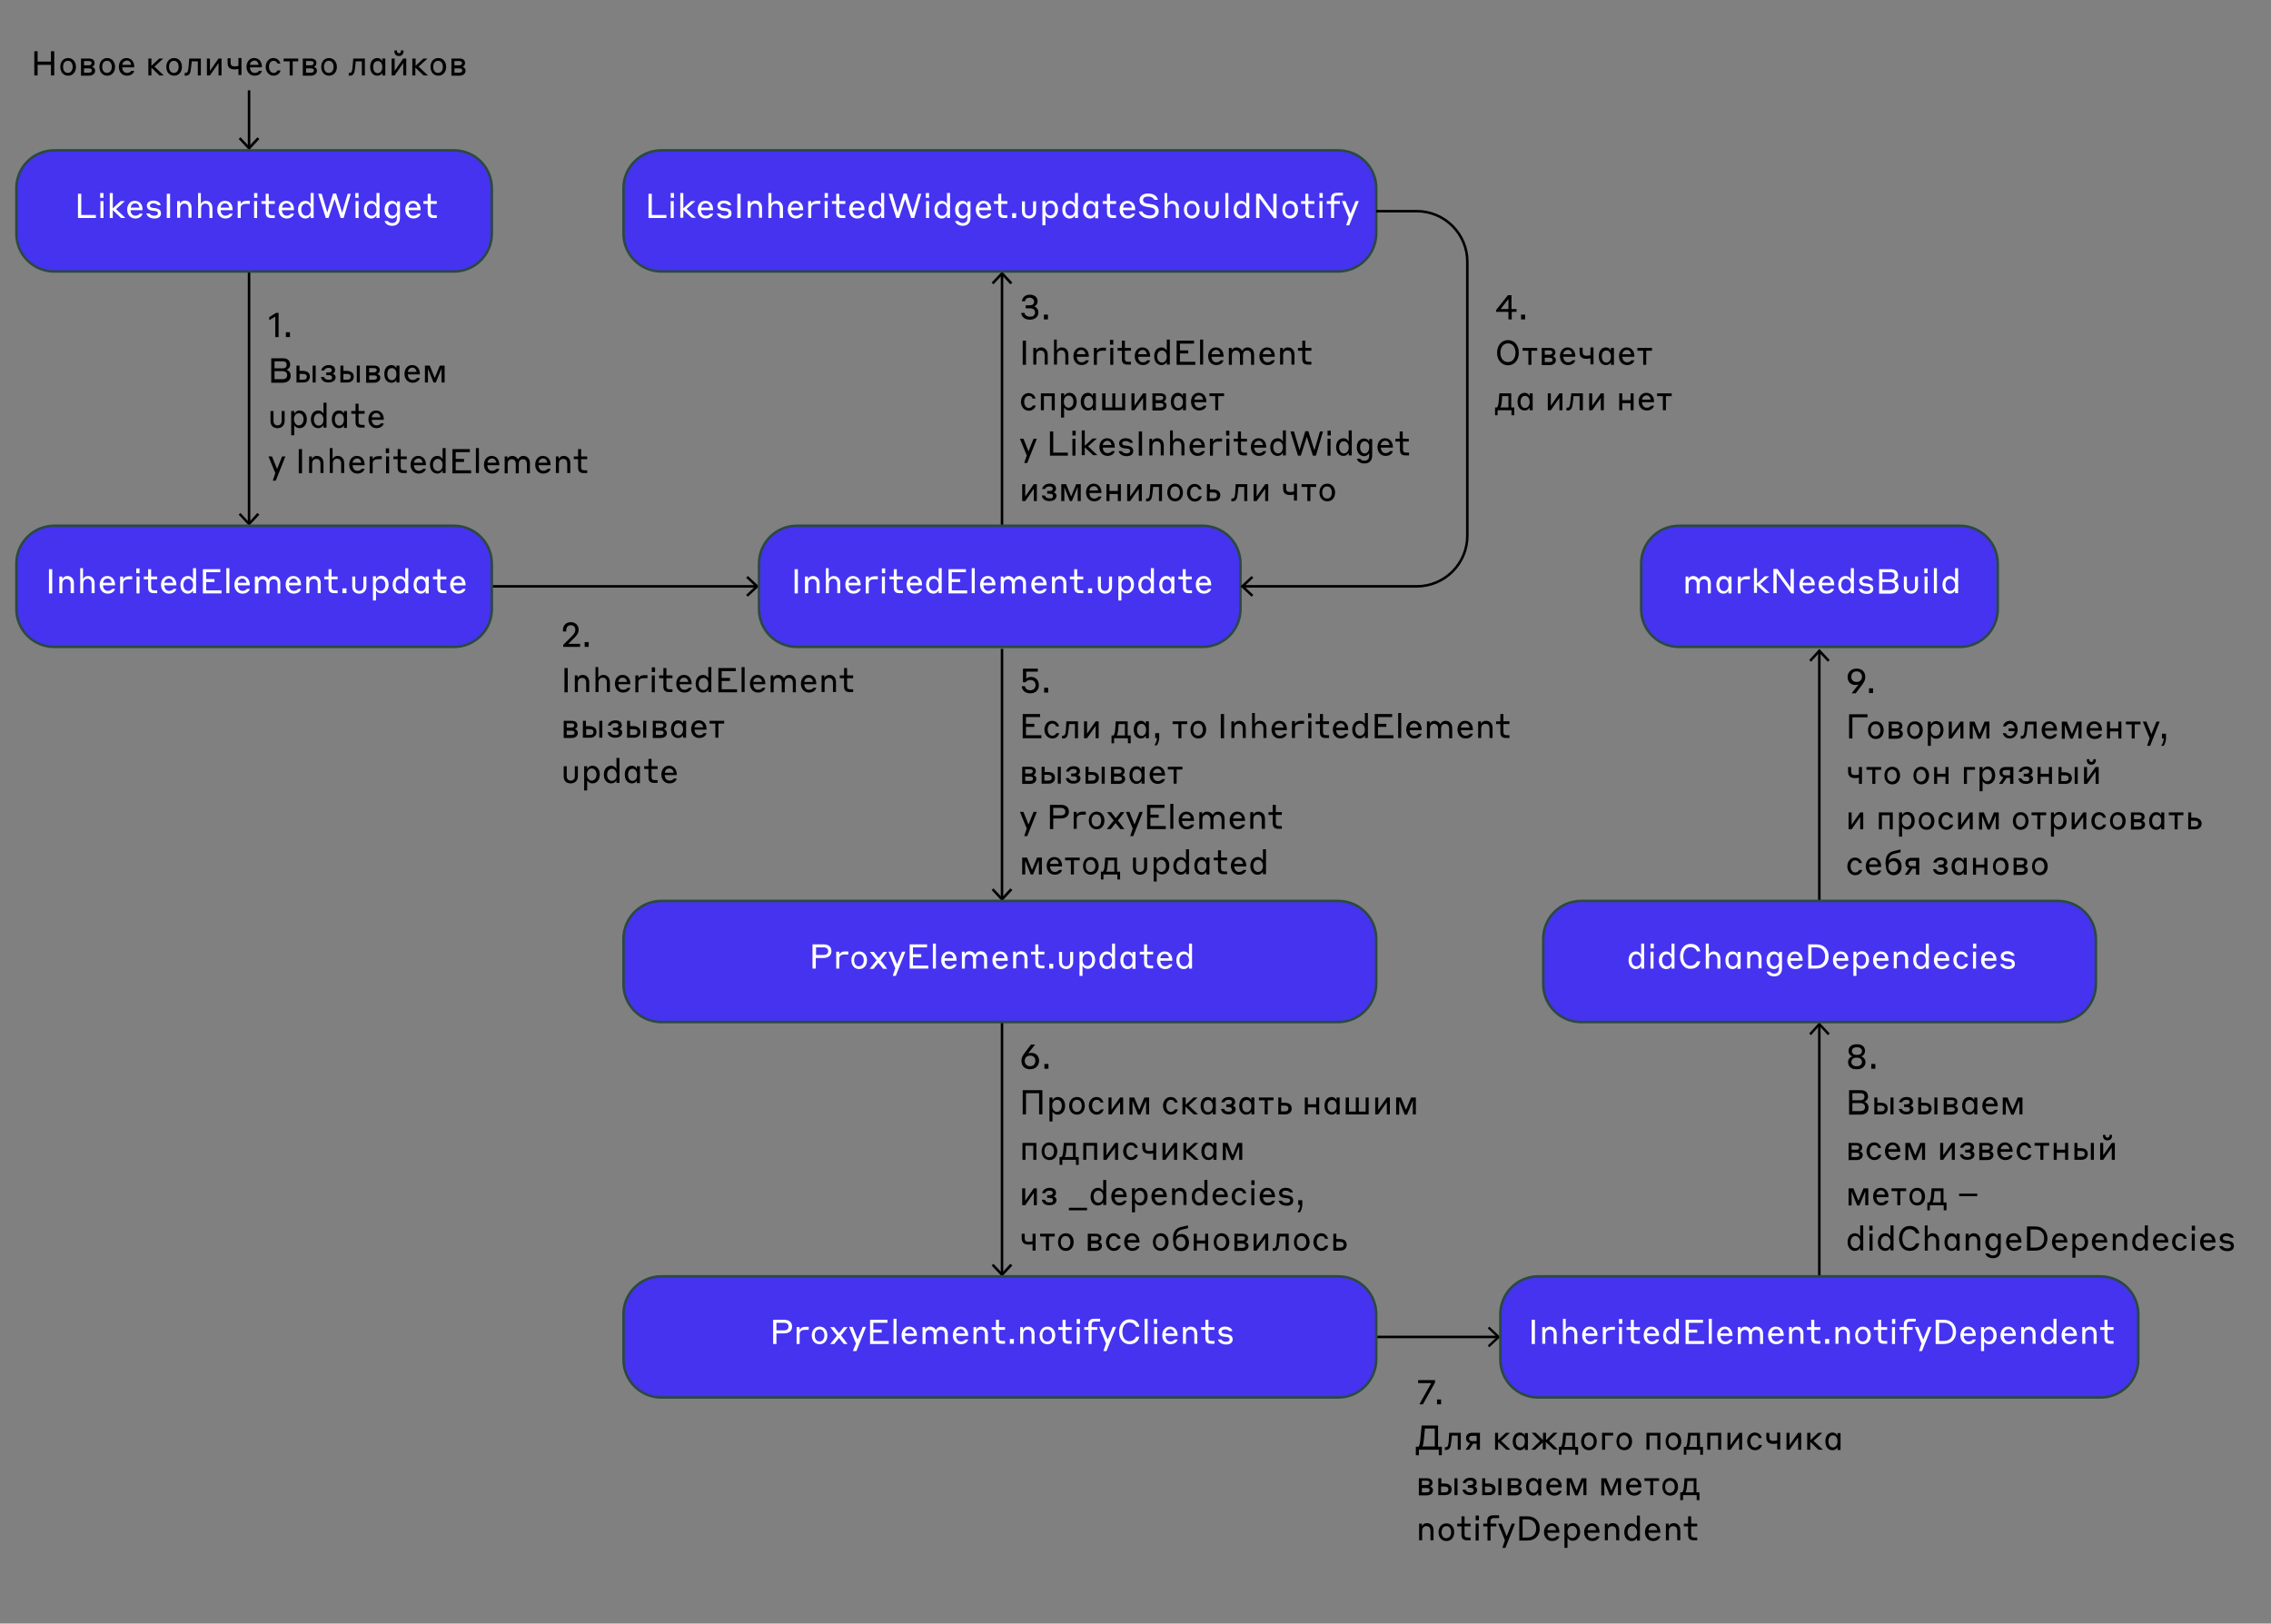 <svg xmlns="http://www.w3.org/2000/svg" xml:space="preserve" id="!;>9_1" x="0" y="0" version="1.1" viewBox="0 0 900 643.5"><rect x="0" y="0" width="900" height="643.5" fill="#808080" stroke="none"/><style>.st3{fill:none;stroke:#000;stroke-miterlimit:10}.st10{fill:#fff}.st23{fill:#4533f0;stroke:#2c4942;stroke-miterlimit:10}</style><path d="M13.6 20.3h1.3v4.1h5.3v-4.1h1.3v9.6h-1.3v-4.2h-5.3v4.2h-1.3zM30.1 26.5c0 2-1.2 3.5-3.1 3.5s-3.1-1.5-3.1-3.5S25.1 23 27 23c1.8 0 3.1 1.5 3.1 3.5m-1.3 0c0-1.3-.6-2.4-1.9-2.4S25 25.2 25 26.5s.6 2.4 1.9 2.4c1.2 0 1.9-1.1 1.9-2.4M32.1 23.2h3.1c1.3 0 2.3.5 2.3 1.8 0 .8-.5 1.3-1 1.5.6.2 1.2.6 1.2 1.5 0 1.2-1 2-2.5 2h-3.1zm1.2 1.1v1.6h1.9c.6 0 1.1-.3 1.1-.9 0-.5-.4-.8-1.1-.8h-1.9zm0 2.7v1.8h1.9q1.2 0 1.2-.9c0-.5-.4-.8-1.2-.8h-1.9zM45.6 26.5c0 2-1.2 3.5-3.1 3.5s-3.1-1.5-3.1-3.5 1.2-3.5 3.1-3.5c1.8 0 3.1 1.5 3.1 3.5m-1.3 0c0-1.3-.6-2.4-1.9-2.4s-1.9 1.1-1.9 2.4.6 2.4 1.9 2.4c1.2 0 1.9-1.1 1.9-2.4M53.2 26.5v.2h-4.8c.1 1.2.7 2.2 1.9 2.2s1.6-.6 1.7-.8h1.2c-.1.5-.8 1.9-2.9 1.9-1.9 0-3.2-1.5-3.2-3.5s1.2-3.5 3-3.5c1.9 0 3.1 1.4 3.1 3.5m-4.7-.8H52c-.2-1.1-.8-1.7-1.7-1.7-1.1.1-1.7.7-1.8 1.7M58.8 23.2H60v2.9l3.1-2.9h1.6l-3.5 3.2 3.7 3.5h-1.7L60 26.8v3.1h-1.2zM72.1 26.5c0 2-1.2 3.5-3.1 3.5s-3.1-1.5-3.1-3.5S67.1 23 69 23s3.1 1.5 3.1 3.5m-1.3 0c0-1.3-.6-2.4-1.9-2.4S67 25.2 67 26.5s.6 2.4 1.9 2.4 1.9-1.1 1.9-2.4M75 23.2h4.6v6.7h-1.2v-5.6H76l-.3 2.7c-.2 2.1-.7 3-2.1 3h-.4v-1.1h.2c.9 0 1.1-.4 1.3-2zM82 23.2h1.2v4.9l3.4-4.9h1.2v6.7h-1.2V25l-3.4 4.9H82zM94.5 27.3s-.6.2-1.5.2c-1.8 0-2.8-.7-2.8-2.6v-1.8h1.2v1.6c0 1.1.3 1.6 1.6 1.6.9 0 1.5-.2 1.5-.2V23h1.2v6.7h-1.2zM103.8 26.5v.2H99c.1 1.2.7 2.2 1.9 2.2s1.6-.6 1.7-.8h1.2c-.1.5-.8 1.9-2.9 1.9-1.9 0-3.2-1.5-3.2-3.5s1.2-3.5 3-3.5c1.9 0 3.1 1.4 3.1 3.5m-4.8-.8h3.5c-.2-1.1-.8-1.7-1.7-1.7-1 .1-1.6.7-1.8 1.7M108.4 24.1c-1.1 0-1.8 1-1.8 2.4 0 1.3.7 2.4 1.8 2.4s1.5-.8 1.6-1h1.2c-.1.4-.7 2.1-2.8 2.1-1.7 0-3.1-1.5-3.1-3.5s1.3-3.5 3-3.5c2.1 0 2.7 1.7 2.8 2.2H110c-.1-.3-.5-1.1-1.6-1.1M114.7 24.3h-2.3v-1.1h5.8v1.1H116v5.6h-1.2v-5.6zM120 23.2h3.1c1.3 0 2.3.5 2.3 1.8 0 .8-.5 1.3-1 1.5.6.2 1.2.6 1.2 1.5 0 1.2-1 2-2.5 2H120zm1.3 1.1v1.6h1.9c.6 0 1.1-.3 1.1-.9 0-.5-.4-.8-1.1-.8h-1.9zm0 2.7v1.8h1.9q1.2 0 1.2-.9c0-.5-.4-.8-1.2-.8h-1.9zM133.5 26.5c0 2-1.2 3.5-3.1 3.5s-3.1-1.5-3.1-3.5 1.2-3.5 3.1-3.5c1.8 0 3.1 1.5 3.1 3.5m-1.3 0c0-1.3-.6-2.4-1.9-2.4s-1.9 1.1-1.9 2.4.6 2.4 1.9 2.4 1.9-1.1 1.9-2.4M140 23.2h4.6v6.7h-1.2v-5.6H141l-.3 2.7c-.2 2.1-.7 3-2.1 3h-.4v-1.1h.2c.9 0 1.1-.4 1.3-2zM149.5 30c-1.6 0-2.8-1.3-2.8-3.5s1.2-3.5 2.8-3.5c1.3 0 1.8.9 2 1.3v-1.1h1.2v6.7h-1.2v-1.1c-.2.4-.7 1.2-2 1.2m.2-5.8c-1.2 0-1.8 1-1.8 2.4 0 1.3.6 2.4 1.8 2.4 1.1 0 1.8-1 1.8-2.4s-.6-2.4-1.8-2.4M155.2 23.2h1.2v4.9l3.4-4.9h1.2v6.7h-1.2V25l-3.4 4.9h-1.2zm3.7-3V20h1v.3c0 1.1-.6 1.9-1.8 1.9s-1.8-.8-1.8-1.9V20h1v.2c0 .5.2.9.8.9s.8-.4.8-.9M163.5 23.2h1.2v2.9l3.1-2.9h1.6l-3.5 3.2 3.7 3.5h-1.7l-3.3-3.1v3.1h-1.2v-6.7zM176.8 26.5c0 2-1.2 3.5-3.1 3.5s-3.1-1.5-3.1-3.5 1.2-3.5 3.1-3.5 3.1 1.5 3.1 3.5m-1.3 0c0-1.3-.6-2.4-1.9-2.4s-1.9 1.1-1.9 2.4.6 2.4 1.9 2.4 1.9-1.1 1.9-2.4M178.9 23.2h3.1c1.3 0 2.3.5 2.3 1.8 0 .8-.5 1.3-1 1.5.6.2 1.2.6 1.2 1.5 0 1.2-1 2-2.5 2h-3.1zm1.2 1.1v1.6h1.9c.6 0 1.1-.3 1.1-.9 0-.5-.4-.8-1.1-.8h-1.9zm0 2.7v1.8h1.9q1.2 0 1.2-.9c0-.5-.4-.8-1.2-.8h-1.9zM109.1 133.6v-8.1l-2.4 1.4v-1.2l2.7-1.7h1v9.6zM113.3 131.7h1.6v1.9h-1.6zM107.5 142h4.7c1.8 0 2.8 1 2.8 2.6 0 1-.8 1.8-1.5 2 .9.2 1.7 1.1 1.7 2.3 0 1.7-1.1 2.8-3.3 2.8h-4.4zm1.3 1.2v2.8h3.3c.9 0 1.5-.5 1.5-1.4 0-1-.6-1.4-1.5-1.4zm0 4v3.1h3c1.4 0 2-.6 2-1.6s-.6-1.6-2-1.6h-3zM122.8 149.3c0 1.2-.8 2.3-2.6 2.3h-2.7v-6.7h1.2v2.1h1.5c1.8.1 2.6 1 2.6 2.3m-4.1-1.1v2.3h1.4q1.5 0 1.5-1.2c0-.7-.5-1.1-1.5-1.1zm5.2-3.3h1.2v6.7h-1.2zM131.6 149.6q0-.9-1.2-.9h-1.1v-1.1h1.1c.6 0 1.1-.3 1.1-.9s-.5-.9-1.3-.9c-.9 0-1.5.4-1.7 1h-1.2c.2-1 1.2-2.1 3-2.1 1.5 0 2.5.7 2.5 2 0 .8-.5 1.3-1 1.4.6.2 1.2.6 1.2 1.4 0 1.3-1.1 2.1-2.9 2.1-1.9 0-2.8-1.1-2.9-2.2h1.2c.2.6.7 1.1 1.7 1.1.9.2 1.5-.2 1.5-.9M140.2 149.3c0 1.2-.8 2.3-2.6 2.3h-2.7v-6.7h1.2v2.1h1.5c1.8.1 2.6 1 2.6 2.3m-4.1-1.1v2.3h1.4q1.5 0 1.5-1.2c0-.7-.5-1.1-1.5-1.1zm5.3-3.3h1.2v6.7h-1.2zM145.1 144.9h3.1c1.3 0 2.3.5 2.3 1.8 0 .8-.5 1.3-1 1.5.6.2 1.2.6 1.2 1.5 0 1.2-1 2-2.5 2h-3.1zm1.2 1.1v1.6h1.9c.6 0 1.1-.3 1.1-.9 0-.5-.4-.8-1.1-.8h-1.9zm0 2.7v1.8h1.9q1.2 0 1.2-.9c0-.5-.4-.8-1.2-.8h-1.9zM155.1 151.7c-1.6 0-2.8-1.3-2.8-3.5s1.2-3.5 2.8-3.5c1.3 0 1.8.9 2 1.3v-1.1h1.2v6.7h-1.2v-1.1c-.2.4-.7 1.2-2 1.2m.2-5.8c-1.2 0-1.8 1-1.8 2.4 0 1.3.6 2.4 1.8 2.4 1.1 0 1.8-1 1.8-2.4s-.6-2.4-1.8-2.4M166.4 148.2v.2h-4.8c.1 1.2.7 2.2 1.9 2.2s1.6-.6 1.7-.8h1.2c-.1.5-.8 1.9-2.9 1.9-1.9 0-3.2-1.5-3.2-3.5s1.2-3.5 3-3.5c1.9 0 3.1 1.4 3.1 3.5m-4.8-.8h3.5c-.2-1.1-.8-1.7-1.7-1.7-1 .1-1.6.7-1.8 1.7M168.4 144.9h1.9l2 4.9 2-4.9h1.9v6.7H175V146l-2.3 5.6h-.9l-2.2-5.5v5.5h-1.2zM107.2 166.9v-4h1.2v4c0 1 .6 1.7 1.6 1.7s1.6-.7 1.6-1.7v-4h1.2v4c0 1.5-1 2.8-2.8 2.8s-2.8-1.1-2.8-2.8M116.6 172.5h-1.2v-9.6h1.2v1.1c.2-.3.8-1.3 2.1-1.3 1.6 0 2.9 1.3 2.9 3.5s-1.3 3.5-2.9 3.5c-1.3 0-1.9-.9-2.1-1.2zm1.8-3.9c1.1 0 1.9-1 1.9-2.4s-.7-2.4-1.9-2.4-1.9 1-1.9 2.4c.1 1.4.8 2.4 1.9 2.4M126.1 169.7c-1.6 0-2.9-1.3-2.9-3.5s1.3-3.5 2.9-3.5c1.3 0 1.9.9 2.1 1.3v-4.4h1.2v9.9h-1.2v-1.1c-.2.4-.8 1.3-2.1 1.3m.2-5.8c-1.2 0-1.9 1-1.9 2.4 0 1.3.7 2.4 1.9 2.4s1.9-1 1.9-2.4-.7-2.4-1.9-2.4M134.3 169.7c-1.6 0-2.8-1.3-2.8-3.5s1.2-3.5 2.8-3.5c1.3 0 1.8.9 2 1.3v-1.1h1.2v6.7h-1.2v-1.1c-.2.4-.7 1.2-2 1.2m.2-5.8c-1.2 0-1.8 1-1.8 2.4 0 1.3.6 2.4 1.8 2.4 1.1 0 1.8-1 1.8-2.4s-.6-2.4-1.8-2.4M140.9 164h-1.7v-1.1h1.7V160h1.2v2.9h2.4v1.1h-2.4v3.1c0 .9.3 1.3 1.3 1.3h1.1v1.1h-1.4c-1.5 0-2.2-.7-2.2-2.2zM152.1 166.2v.2h-4.8c.1 1.2.7 2.2 1.9 2.2s1.6-.6 1.7-.8h1.2c-.1.5-.8 1.9-2.9 1.9-1.9 0-3.2-1.5-3.2-3.5s1.2-3.5 3-3.5c1.9 0 3.1 1.4 3.1 3.5m-4.8-.8h3.5c-.2-1.1-.8-1.7-1.7-1.7-1 .1-1.6.7-1.8 1.7M109.1 187.5l-2.7-6.6h1.4l2 5 2-5h1.3l-3.8 9.6h-1.2zM118.4 178h1.3v9.6h-1.3zM122.4 180.9h1.2v1.1c.2-.6.9-1.3 2-1.3 1.5 0 2.6 1.1 2.6 2.8v4H127v-3.7c0-1.3-.6-1.9-1.6-1.9-1.1 0-1.7.7-1.7 1.9v3.7h-1.2v-6.6zM130.6 177.6h1.2v4.4c.2-.6.9-1.3 2-1.3 1.5 0 2.6 1.1 2.6 2.9v3.9h-1.2v-3.7c0-1.3-.6-2-1.6-2-1.1 0-1.7.7-1.7 2v3.7h-1.2v-9.9zM144.5 184.2v.2h-4.8c.1 1.2.7 2.2 1.9 2.2s1.6-.6 1.7-.8h1.2c-.1.5-.8 1.9-2.9 1.9-1.9 0-3.2-1.5-3.2-3.5s1.2-3.5 3-3.5c1.9 0 3.1 1.4 3.1 3.5m-4.8-.8h3.5c-.2-1.1-.8-1.7-1.7-1.7-1 .1-1.6.7-1.8 1.7M147.7 187.6h-1.2v-6.7h1.2v1.2c.2-.5.8-1.3 2.3-1.3h1.3v1.2h-1.4c-1.5 0-2.2.6-2.2 1.7zM152.9 177.7h1.3v1.9h-1.3zm.1 3.2h1.2v6.7H153zM157.6 182h-1.7v-1.1h1.7V178h1.2v2.9h2.4v1.1h-2.4v3.1c0 .9.3 1.3 1.3 1.3h1.1v1.1h-1.4c-1.5 0-2.2-.7-2.2-2.2zM168.8 184.2v.2H164c.1 1.2.7 2.2 1.9 2.2s1.6-.6 1.7-.8h1.2c-.1.5-.8 1.9-2.9 1.9-1.9 0-3.2-1.5-3.2-3.5s1.2-3.5 3-3.5c1.9 0 3.1 1.4 3.1 3.5m-4.8-.8h3.5c-.2-1.1-.8-1.7-1.7-1.7-1 .1-1.6.7-1.8 1.7M173.3 187.7c-1.6 0-2.9-1.3-2.9-3.5s1.3-3.5 2.9-3.5c1.3 0 1.9.9 2.1 1.3v-4.4h1.2v9.9h-1.2v-1.1c-.2.4-.8 1.3-2.1 1.3m.2-5.8c-1.2 0-1.9 1-1.9 2.4 0 1.3.7 2.4 1.9 2.4s1.9-1 1.9-2.4-.7-2.4-1.9-2.4M179.3 178h6.9v1.2h-5.6v2.7h3.3v1.2h-3.3v3.3h6.1v1.2h-7.4zM188.6 177.6h1.2v9.9h-1.2zM197.9 184.2v.2h-4.8c.1 1.2.7 2.2 1.9 2.2s1.6-.6 1.7-.8h1.2c-.1.5-.8 1.9-2.9 1.9-1.9 0-3.2-1.5-3.2-3.5s1.2-3.5 3-3.5c1.9 0 3.1 1.4 3.1 3.5m-4.7-.8h3.5c-.2-1.1-.8-1.7-1.7-1.7-1.1.1-1.7.7-1.8 1.7M199.9 180.9h1.2v1c.2-.5.8-1.2 1.9-1.2s1.9.6 2.3 1.4c.3-.6.9-1.4 2.1-1.4 1.6 0 2.6 1.2 2.6 2.8v4.1h-1.2v-3.8c0-1.1-.5-1.8-1.6-1.8s-1.6.8-1.6 1.8v3.8h-1.2v-3.8c0-1.1-.6-1.8-1.6-1.8-1.1 0-1.6.8-1.6 1.8v3.8H200v-6.7zM218.2 184.2v.2h-4.8c.1 1.2.7 2.2 1.9 2.2s1.6-.6 1.7-.8h1.2c-.1.5-.8 1.9-2.9 1.9-1.9 0-3.2-1.5-3.2-3.5s1.2-3.5 3-3.5c1.9 0 3.1 1.4 3.1 3.5m-4.8-.8h3.5c-.2-1.1-.8-1.7-1.7-1.7-1 .1-1.6.7-1.8 1.7M220.2 180.9h1.2v1.1c.2-.6.9-1.3 2-1.3 1.5 0 2.6 1.1 2.6 2.8v4h-1.2v-3.7c0-1.3-.6-1.9-1.6-1.9-1.1 0-1.7.7-1.7 1.9v3.7h-1.2v-6.6zM229.1 182h-1.7v-1.1h1.7V178h1.2v2.9h2.4v1.1h-2.4v3.1c0 .9.3 1.3 1.3 1.3h1.1v1.1h-1.4c-1.5 0-2.2-.7-2.2-2.2zM410.2 123.9c0-1.1-.7-1.7-2-1.7h-1.7V121h1.7c1 0 1.6-.5 1.6-1.5 0-.9-.8-1.5-1.8-1.5-1.1 0-1.7.6-1.8 1.4H405c.1-1.2 1-2.6 3.1-2.6 2 0 3.1 1.1 3.1 2.6 0 1.2-.8 1.8-1.3 2.1.7.2 1.6.9 1.6 2.4 0 1.6-1.3 2.8-3.4 2.8-2.3 0-3.3-1.4-3.4-2.7h1.3c.1.7.8 1.5 2.1 1.5 1.3.1 2.1-.6 2.1-1.6M413.7 124.7h1.6v1.9h-1.6zM405.3 135h1.3v9.6h-1.3zM409.4 137.9h1.2v1.1c.2-.6.9-1.3 2-1.3 1.5 0 2.6 1.1 2.6 2.8v4H414v-3.7c0-1.3-.6-1.9-1.6-1.9-1.1 0-1.7.7-1.7 1.9v3.7h-1.2v-6.6zM417.6 134.6h1.2v4.4c.2-.6.9-1.3 2-1.3 1.5 0 2.6 1.1 2.6 2.9v3.9h-1.2v-3.7c0-1.3-.6-2-1.6-2-1.1 0-1.7.7-1.7 2v3.7h-1.2v-9.9zM431.5 141.2v.2h-4.8c.1 1.2.7 2.2 1.9 2.2s1.6-.6 1.7-.8h1.2c-.1.5-.8 1.9-2.9 1.9-1.9 0-3.2-1.5-3.2-3.5s1.2-3.5 3-3.5c1.9 0 3.1 1.4 3.1 3.5m-4.8-.8h3.5c-.2-1.1-.8-1.7-1.7-1.7-1.1.1-1.6.7-1.8 1.7M434.7 144.6h-1.2v-6.7h1.2v1.2c.2-.5.8-1.3 2.3-1.3h1.3v1.2h-1.4c-1.5 0-2.2.6-2.2 1.7zM439.9 134.7h1.3v1.9h-1.3zm.1 3.2h1.2v6.7H440zM444.6 139h-1.7v-1.1h1.7V135h1.2v2.9h2.4v1.1h-2.4v3.1c0 .9.3 1.3 1.3 1.3h1.1v1.1h-1.4c-1.5 0-2.2-.7-2.2-2.2zM455.8 141.2v.2H451c.1 1.2.7 2.2 1.9 2.2s1.6-.6 1.7-.8h1.2c-.1.5-.8 1.9-2.9 1.9-1.9 0-3.2-1.5-3.2-3.5s1.2-3.5 3-3.5c1.9 0 3.1 1.4 3.1 3.5m-4.8-.8h3.5c-.2-1.1-.8-1.7-1.7-1.7-1 .1-1.6.7-1.8 1.7M460.3 144.7c-1.6 0-2.9-1.3-2.9-3.5s1.3-3.5 2.9-3.5c1.3 0 1.9.9 2.1 1.3v-4.4h1.2v9.9h-1.2v-1.1c-.2.4-.8 1.3-2.1 1.3m.2-5.8c-1.2 0-1.9 1-1.9 2.4 0 1.3.7 2.4 1.9 2.4s1.9-1 1.9-2.4-.7-2.4-1.9-2.4M466.3 135h6.9v1.2h-5.6v2.7h3.3v1.2h-3.3v3.3h6.1v1.2h-7.4zM475.6 134.6h1.2v9.9h-1.2zM484.9 141.2v.2h-4.8c.1 1.2.7 2.2 1.9 2.2s1.6-.6 1.7-.8h1.2c-.1.5-.8 1.9-2.9 1.9-1.9 0-3.2-1.5-3.2-3.5s1.2-3.5 3-3.5c1.9 0 3.1 1.4 3.1 3.5m-4.8-.8h3.5c-.2-1.1-.8-1.7-1.7-1.7-1 .1-1.6.7-1.8 1.7M486.9 137.9h1.2v1c.2-.5.8-1.2 1.9-1.2s1.9.6 2.3 1.4c.3-.6.9-1.4 2.1-1.4 1.6 0 2.6 1.2 2.6 2.8v4.1h-1.2v-3.8c0-1.1-.5-1.9-1.6-1.9s-1.6.8-1.6 1.9v3.8h-1.2v-3.8c0-1.1-.6-1.9-1.6-1.9-1.1 0-1.6.8-1.6 1.9v3.8H487v-6.7zM505.2 141.2v.2h-4.8c.1 1.2.7 2.2 1.9 2.2s1.6-.6 1.7-.8h1.2c-.1.5-.8 1.9-2.9 1.9-1.9 0-3.2-1.5-3.2-3.5s1.2-3.5 3-3.5c1.9 0 3.1 1.4 3.1 3.5m-4.8-.8h3.5c-.2-1.1-.8-1.7-1.7-1.7-1 .1-1.6.7-1.8 1.7M507.2 137.9h1.2v1.1c.2-.6.9-1.3 2-1.3 1.5 0 2.6 1.1 2.6 2.8v4h-1.2v-3.7c0-1.3-.6-1.9-1.6-1.9-1.1 0-1.7.7-1.7 1.9v3.7h-1.2v-6.6zM516.1 139h-1.7v-1.1h1.7V135h1.2v2.9h2.4v1.1h-2.4v3.1c0 .9.3 1.3 1.3 1.3h1.1v1.1h-1.4c-1.5 0-2.2-.7-2.2-2.2zM407.7 156.9c-1.1 0-1.8 1-1.8 2.4 0 1.3.7 2.4 1.8 2.4s1.5-.8 1.6-1h1.2c-.1.4-.7 2.1-2.8 2.1-1.7 0-3.1-1.5-3.1-3.5s1.3-3.5 3-3.5c2.1 0 2.7 1.7 2.8 2.2h-1.2c0-.4-.4-1.1-1.5-1.1M412.4 155.9h5.6v6.7h-1.2V157h-3.1v5.6h-1.2v-6.7zM421.7 165.5h-1.2v-9.6h1.2v1.1c.2-.3.8-1.3 2.1-1.3 1.6 0 2.9 1.3 2.9 3.5s-1.3 3.5-2.9 3.5c-1.3 0-1.9-.9-2.1-1.2zm1.8-3.9c1.1 0 1.9-1 1.9-2.4s-.7-2.4-1.9-2.4-1.9 1-1.9 2.4.8 2.4 1.9 2.4M431.1 162.7c-1.6 0-2.8-1.3-2.8-3.5s1.2-3.5 2.8-3.5c1.3 0 1.8.9 2 1.3v-1.1h1.2v6.7h-1.2v-1.1c-.1.4-.7 1.2-2 1.2m.3-5.8c-1.2 0-1.8 1-1.8 2.4 0 1.3.6 2.4 1.8 2.4 1.1 0 1.8-1 1.8-2.4-.1-1.4-.7-2.4-1.8-2.4M438.1 155.9v5.6h2.7v-5.6h1.2v5.6h2.7v-5.6h1.2v6.7h-9.1v-6.7zM448.4 155.9h1.2v4.9l3.4-4.9h1.2v6.7H453v-4.9l-3.4 4.9h-1.2zM456.7 155.9h3.1c1.3 0 2.3.5 2.3 1.8 0 .8-.5 1.3-1 1.5.6.2 1.2.6 1.2 1.5 0 1.2-1 2-2.5 2h-3.1zm1.3 1.1v1.6h1.9c.6 0 1.1-.3 1.1-.9 0-.5-.4-.8-1.1-.8H458zm0 2.7v1.8h1.9q1.2 0 1.2-.9c0-.5-.4-.8-1.2-.8H458zM466.8 162.7c-1.6 0-2.8-1.3-2.8-3.5s1.2-3.5 2.8-3.5c1.3 0 1.8.9 2 1.3v-1.1h1.2v6.7h-1.2v-1.1c-.2.4-.7 1.2-2 1.2m.2-5.8c-1.2 0-1.8 1-1.8 2.4 0 1.3.6 2.4 1.8 2.4 1.1 0 1.8-1 1.8-2.4s-.7-2.4-1.8-2.4M478.1 159.2v.2h-4.8c.1 1.2.7 2.2 1.9 2.2s1.6-.6 1.7-.8h1.2c-.1.5-.8 1.9-2.9 1.9-1.9 0-3.2-1.5-3.2-3.5s1.2-3.5 3-3.5c1.9 0 3.1 1.4 3.1 3.5m-4.8-.8h3.5c-.2-1.1-.8-1.7-1.7-1.7-1 .1-1.6.7-1.8 1.7M481.6 157h-2.3v-1.1h5.8v1.1h-2.3v5.6h-1.2zM406.9 180.5l-2.7-6.6h1.4l2 5 2-5h1.3l-3.8 9.6h-1.2zM416.1 171h1.3v8.4h5.8v1.2h-7.1zM425 170.7h1.3v1.9H425zm0 3.2h1.2v6.7H425zM428.7 170.6h1.2v6.1l3.1-2.9h1.7l-3.5 3.1 3.7 3.5h-1.7l-3.3-3.1v3.1h-1.2zM441.8 177.2v.2H437c.1 1.2.7 2.2 1.9 2.2s1.6-.6 1.7-.8h1.2c-.1.5-.8 1.9-2.9 1.9-1.9 0-3.2-1.5-3.2-3.5s1.2-3.5 3-3.5c1.9 0 3.1 1.4 3.1 3.5m-4.8-.8h3.5c-.2-1.1-.8-1.7-1.7-1.7-1 .1-1.6.7-1.8 1.7M445.7 177.7c-1.3-.1-2.2-.8-2.2-2s1.1-2 2.6-2c2.2 0 2.8 1.3 2.9 1.8h-1.2c-.1-.1-.6-.7-1.7-.7-.9 0-1.4.4-1.4.9q0 .75 1.2.9l.9.1c1.6.2 2.3.9 2.3 2.1s-.9 2-2.6 2c-2.3 0-3.1-1.4-3.2-2h1.3c.1.2.5.9 1.9.9.9 0 1.4-.4 1.4-.9 0-.6-.3-.9-1.2-1zM451.3 171h1.3v9.6h-1.3zM455.4 173.9h1.2v1.1c.2-.6.9-1.3 2-1.3 1.5 0 2.6 1.1 2.6 2.8v4H460v-3.7c0-1.3-.6-1.9-1.6-1.9-1.1 0-1.7.7-1.7 1.9v3.7h-1.2v-6.6zM463.6 170.6h1.2v4.4c.2-.6.9-1.3 2-1.3 1.5 0 2.6 1.1 2.6 2.9v3.9h-1.2v-3.7c0-1.3-.6-2-1.6-2-1.1 0-1.7.7-1.7 2v3.7h-1.2v-9.9zM477.5 177.2v.2h-4.8c.1 1.2.7 2.2 1.9 2.2s1.6-.6 1.7-.8h1.2c-.1.5-.8 1.9-2.9 1.9-1.9 0-3.2-1.5-3.2-3.5s1.2-3.5 3-3.5c1.9 0 3.1 1.4 3.1 3.5m-4.8-.8h3.5c-.2-1.1-.8-1.7-1.7-1.7-1.1.1-1.6.7-1.8 1.7M480.7 180.6h-1.2v-6.7h1.2v1.2c.2-.5.8-1.3 2.3-1.3h1.3v1.2h-1.4c-1.5 0-2.2.6-2.2 1.7zM485.9 170.7h1.3v1.9h-1.3zm.1 3.2h1.2v6.7H486zM490.6 175h-1.7v-1.1h1.7V171h1.2v2.9h2.4v1.1h-2.4v3.1c0 .9.3 1.3 1.3 1.3h1.1v1.1h-1.4c-1.5 0-2.2-.7-2.2-2.2zM501.8 177.2v.2H497c.1 1.2.7 2.2 1.9 2.2s1.6-.6 1.7-.8h1.2c-.1.5-.8 1.9-2.9 1.9-1.9 0-3.2-1.5-3.2-3.5s1.2-3.5 3-3.5c1.9 0 3.1 1.4 3.1 3.5m-4.8-.8h3.5c-.2-1.1-.8-1.7-1.7-1.7-1 .1-1.6.7-1.8 1.7M506.3 180.7c-1.6 0-2.9-1.3-2.9-3.5s1.3-3.5 2.9-3.5c1.3 0 1.9.9 2.1 1.3v-4.4h1.2v9.9h-1.2v-1.1c-.2.4-.8 1.3-2.1 1.3m.2-5.8c-1.2 0-1.9 1-1.9 2.4 0 1.3.7 2.4 1.9 2.4s1.9-1 1.9-2.4-.7-2.4-1.9-2.4M520.9 178.5l2.2-7.5h1.2l-2.8 9.6h-1.2l-2.4-7.5-2.4 7.5h-1.1l-3-9.6h1.4l2.2 7.4 2.3-7.5h1.2zM526.1 170.7h1.3v1.9h-1.3zm0 3.2h1.2v6.7h-1.2zM532.4 180.7c-1.6 0-2.9-1.3-2.9-3.5s1.3-3.5 2.9-3.5c1.3 0 1.9.9 2.1 1.3v-4.4h1.2v9.9h-1.2v-1.1c-.2.4-.8 1.3-2.1 1.3m.2-5.8c-1.2 0-1.9 1-1.9 2.4 0 1.3.7 2.4 1.9 2.4s1.9-1 1.9-2.4-.8-2.4-1.9-2.4M540.6 180.8c-1.6 0-2.9-1.3-2.9-3.5s1.3-3.5 2.9-3.5c1.3 0 1.9.9 2 1.3V174h1.2v6.5c0 1.9-1 3.2-3.1 3.2-2.2 0-2.9-1.4-3-1.9h1.3c.1.1.5.8 1.7.8 1.3 0 1.9-.7 1.9-2.1v-.9c-.1.2-.7 1.2-2 1.2m.2-5.9c-1.1 0-1.8 1-1.8 2.4 0 1.3.7 2.4 1.8 2.4s1.8-1 1.8-2.4c.1-1.4-.7-2.4-1.8-2.4M552 177.2v.2h-4.8c.1 1.2.7 2.2 1.9 2.2s1.6-.6 1.7-.8h1.2c-.1.5-.8 1.9-2.9 1.9-1.9 0-3.2-1.5-3.2-3.5s1.2-3.5 3-3.5 3.1 1.4 3.1 3.5m-4.8-.8h3.5c-.2-1.1-.8-1.7-1.7-1.7-1.1.1-1.6.7-1.8 1.7M554.8 175H553v-1.1h1.7V171h1.2v2.9h2.4v1.1H556v3.1c0 .9.3 1.3 1.3 1.3h1.1v1.1H557c-1.5 0-2.2-.7-2.2-2.2zM405.1 191.9h1.2v4.9l3.4-4.9h1.2v6.7h-1.2v-4.9l-3.4 4.9h-1.2zM417.3 196.6q0-.9-1.2-.9H415v-1.1h1.1c.6 0 1.1-.3 1.1-.9s-.5-.9-1.3-.9c-.9 0-1.5.4-1.7 1H413c.2-1 1.2-2.1 3-2.1 1.5 0 2.5.7 2.5 2 0 .8-.5 1.3-1 1.4.6.2 1.2.6 1.2 1.4 0 1.3-1.1 2.1-2.9 2.1-1.9 0-2.8-1.1-2.9-2.2h1.2c.2.6.7 1.1 1.7 1.1 1 .2 1.5-.2 1.5-.9M420.6 191.9h1.9l2 4.9 2-4.9h1.8v6.7h-1.2V193l-2.3 5.6h-.8l-2.2-5.5v5.5h-1.2zM436.5 195.2v.2h-4.8c.1 1.2.7 2.2 1.9 2.2s1.6-.6 1.7-.8h1.2c-.1.5-.8 1.9-2.9 1.9-1.9 0-3.2-1.5-3.2-3.5s1.2-3.5 3-3.5 3.1 1.4 3.1 3.5m-4.8-.8h3.5c-.2-1.1-.8-1.7-1.7-1.7-1.1.1-1.6.7-1.8 1.7M438.5 191.9h1.2v2.7h3.3v-2.7h1.2v6.7H443v-2.8h-3.3v2.8h-1.2zM446.7 191.9h1.2v4.9l3.4-4.9h1.2v6.7h-1.2v-4.9l-3.4 4.9h-1.2zM455.9 191.9h4.6v6.7h-1.2V193H457l-.3 2.7c-.2 2.1-.7 3-2.1 3h-.4v-1.1h.2c.9 0 1.1-.4 1.3-2zM468.8 195.2c0 2-1.2 3.5-3.1 3.5s-3.1-1.5-3.1-3.5 1.2-3.5 3.1-3.5 3.1 1.6 3.1 3.5m-1.2 0c0-1.3-.6-2.4-1.9-2.4s-1.9 1.1-1.9 2.4.6 2.4 1.9 2.4c1.2 0 1.9-1 1.9-2.4M473.5 192.9c-1.1 0-1.8 1-1.8 2.4 0 1.3.7 2.4 1.8 2.4s1.5-.8 1.6-1h1.2c-.1.4-.7 2.1-2.8 2.1-1.7 0-3.1-1.5-3.1-3.5s1.3-3.5 3-3.5c2.1 0 2.7 1.7 2.8 2.2H475c0-.4-.5-1.1-1.5-1.1M483.6 196.3c0 1.2-.8 2.3-2.6 2.3h-2.7v-6.7h1.2v2.1h1.5c1.8.1 2.6 1 2.6 2.3m-4.2-1.1v2.3h1.4q1.5 0 1.5-1.2c0-.7-.5-1.1-1.5-1.1zM489.7 191.9h4.6v6.7h-1.2V193h-2.3l-.3 2.7c-.2 2.1-.7 3-2.1 3h-.4v-1.1h.2c.9 0 1.1-.4 1.3-2zM496.8 191.9h1.2v4.9l3.4-4.9h1.2v6.7h-1.2v-4.9l-3.4 4.9h-1.2zM512.8 196s-.6.2-1.5.2c-1.8 0-2.8-.7-2.8-2.6v-1.8h1.2v1.6c0 1.1.3 1.6 1.6 1.6.9 0 1.5-.2 1.5-.2v-3.1h1.2v6.7h-1.2zM518.1 193h-2.3v-1.1h5.8v1.1h-2.3v5.6h-1.2zM529.1 195.2c0 2-1.2 3.5-3.1 3.5s-3.1-1.5-3.1-3.5 1.2-3.5 3.1-3.5 3.1 1.6 3.1 3.5m-1.3 0c0-1.3-.6-2.4-1.9-2.4s-1.9 1.1-1.9 2.4.6 2.4 1.9 2.4 1.9-1 1.9-2.4M405.4 270.3V265h5.9v1.2h-4.6v2.8c.4-.4 1-.7 1.9-.7 1.6 0 3.1 1.1 3.1 3.2v.1c0 1.9-1.3 3.2-3.4 3.2-2.2 0-3.3-1.4-3.4-2.8h1.3c.1.6.6 1.6 2.1 1.6 1.2 0 2.1-.8 2.1-2v-.1c0-1.2-.8-2-2.1-2-1.2 0-1.7.7-1.8.9h-1.1zM413.8 272.6h1.6v1.9h-1.6zM405.3 283h6.9v1.2h-5.6v2.7h3.3v1.2h-3.3v3.3h6.1v1.2h-7.4zM417 286.8c-1.1 0-1.8 1-1.8 2.4 0 1.3.7 2.4 1.8 2.4s1.5-.8 1.6-1h1.2c-.1.4-.7 2.1-2.8 2.1-1.7 0-3.1-1.5-3.1-3.5s1.3-3.5 3-3.5c2.1 0 2.7 1.7 2.8 2.2h-1.2c0-.3-.4-1.1-1.5-1.1M422.6 285.9h4.6v6.7H426V287h-2.3l-.3 2.7c-.2 2.1-.7 3-2.1 3h-.4v-1.1h.2c.9 0 1.1-.4 1.3-2zM429.6 285.9h1.2v4.9l3.4-4.9h1.2v6.7h-1.2v-4.9l-3.4 4.9h-1.2zM440.5 294.6v-3.1h.8c.4-.5.6-1.4.7-3.1l.2-2.5h4.7v5.6h1.2v3.1H447v-2h-5.5v2zm5.2-7.6h-2.4l-.1 1.5c-.1 1.6-.3 2.4-.6 3h3.2V287zM452.1 292.7c-1.6 0-2.8-1.3-2.8-3.5s1.2-3.5 2.8-3.5c1.3 0 1.8.9 2 1.3v-1.1h1.2v6.7h-1.2v-1.1c-.1.3-.7 1.2-2 1.2m.3-5.8c-1.2 0-1.8 1-1.8 2.4 0 1.3.6 2.4 1.8 2.4 1.1 0 1.8-1 1.8-2.4s-.7-2.4-1.8-2.4M457.5 295.4c.5-.8 1-1.8 1-2.9h-.7v-1.9h1.6v1.8c0 1.2-.5 2.3-.9 3zM467 287h-2.3v-1.1h5.8v1.1h-2.3v5.6H467zM478 289.2c0 2-1.2 3.5-3.1 3.5s-3.1-1.5-3.1-3.5 1.2-3.5 3.1-3.5 3.1 1.5 3.1 3.5m-1.3 0c0-1.3-.6-2.4-1.9-2.4s-1.9 1.1-1.9 2.4.6 2.4 1.9 2.4c1.2 0 1.9-1.1 1.9-2.4M483.8 283h1.3v9.6h-1.3zM487.9 285.9h1.2v1.1c.2-.6.9-1.3 2-1.3 1.5 0 2.6 1.1 2.6 2.8v4h-1.2v-3.7c0-1.3-.6-1.9-1.6-1.9-1.1 0-1.7.7-1.7 1.9v3.7H488v-6.6zM496.1 282.6h1.2v4.4c.2-.6.9-1.3 2-1.3 1.5 0 2.6 1.1 2.6 2.9v3.9h-1.2v-3.7c0-1.3-.6-2-1.6-2-1.1 0-1.7.7-1.7 2v3.7h-1.2v-9.9zM510 289.2v.2h-4.8c.1 1.2.7 2.2 1.9 2.2s1.6-.6 1.7-.8h1.2c-.1.5-.8 1.9-2.9 1.9-1.9 0-3.2-1.5-3.2-3.5s1.2-3.5 3-3.5c1.9 0 3.1 1.4 3.1 3.5m-4.8-.8h3.5c-.2-1.1-.8-1.7-1.7-1.7-1.1.1-1.6.7-1.8 1.7M513.2 292.5H512v-6.7h1.2v1.2c.2-.5.8-1.3 2.3-1.3h1.3v1.2h-1.4c-1.5 0-2.2.6-2.2 1.7zM518.4 282.7h1.3v1.9h-1.3zm.1 3.2h1.2v6.7h-1.2zM523.1 287h-1.7v-1.1h1.7V283h1.2v2.9h2.4v1.1h-2.4v3.1c0 .9.3 1.3 1.3 1.3h1.1v1.1h-1.4c-1.5 0-2.2-.7-2.2-2.2zM534.3 289.2v.2h-4.8c.1 1.2.7 2.2 1.9 2.2s1.6-.6 1.7-.8h1.2c-.1.5-.8 1.9-2.9 1.9-1.9 0-3.2-1.5-3.2-3.5s1.2-3.5 3-3.5c1.9 0 3.1 1.4 3.1 3.5m-4.8-.8h3.5c-.2-1.1-.8-1.7-1.7-1.7-1 .1-1.6.7-1.8 1.7M538.8 292.7c-1.6 0-2.9-1.3-2.9-3.5s1.3-3.5 2.9-3.5c1.3 0 1.9.9 2.1 1.3v-4.4h1.2v9.9h-1.2v-1.1c-.2.4-.8 1.3-2.1 1.3m.2-5.9c-1.2 0-1.9 1-1.9 2.4 0 1.3.7 2.4 1.9 2.4s1.9-1 1.9-2.4c0-1.3-.7-2.4-1.9-2.4M544.8 283h6.9v1.2h-5.6v2.7h3.3v1.2h-3.3v3.3h6.1v1.2h-7.4zM554.1 282.6h1.2v9.9h-1.2zM563.4 289.2v.2h-4.8c.1 1.2.7 2.2 1.9 2.2s1.6-.6 1.7-.8h1.2c-.1.5-.8 1.9-2.9 1.9-1.9 0-3.2-1.5-3.2-3.5s1.2-3.5 3-3.5c1.9 0 3.1 1.4 3.1 3.5m-4.8-.8h3.5c-.2-1.1-.8-1.7-1.7-1.7-1 .1-1.6.7-1.8 1.7M565.4 285.9h1.2v1c.2-.5.8-1.2 1.9-1.2s1.9.6 2.3 1.4c.3-.6.9-1.4 2.1-1.4 1.6 0 2.6 1.2 2.6 2.8v4.1h-1.2v-3.8c0-1.1-.5-1.9-1.6-1.9s-1.6.8-1.6 1.9v3.8h-1.2v-3.8c0-1.1-.6-1.9-1.6-1.9s-1.6.8-1.6 1.9v3.8h-1.2v-6.7zM583.7 289.2v.2h-4.8c.1 1.2.7 2.2 1.9 2.2s1.6-.6 1.7-.8h1.2c-.1.5-.8 1.9-2.9 1.9-1.9 0-3.2-1.5-3.2-3.5s1.2-3.5 3-3.5c1.9 0 3.1 1.4 3.1 3.5m-4.8-.8h3.5c-.2-1.1-.8-1.7-1.7-1.7-1 .1-1.6.7-1.8 1.7M585.7 285.9h1.2v1.1c.2-.6.9-1.3 2-1.3 1.5 0 2.6 1.1 2.6 2.8v4h-1.2v-3.7c0-1.3-.6-1.9-1.6-1.9-1.1 0-1.7.7-1.7 1.9v3.7h-1.2v-6.6zM594.6 287h-1.7v-1.1h1.7V283h1.2v2.9h2.4v1.1h-2.4v3.1c0 .9.3 1.3 1.3 1.3h1.1v1.1h-1.4c-1.5 0-2.2-.7-2.2-2.2zM405.1 303.9h3.1c1.3 0 2.3.5 2.3 1.8 0 .8-.5 1.3-1 1.5.6.2 1.2.6 1.2 1.5 0 1.2-1 2-2.5 2h-3.1zm1.2 1.1v1.6h1.9c.6 0 1.1-.3 1.1-.9 0-.5-.4-.8-1.1-.8h-1.9zm0 2.7v1.8h1.9q1.2 0 1.2-.9c0-.5-.4-.8-1.2-.8h-1.9zM418.1 308.3c0 1.2-.8 2.3-2.6 2.3h-2.7v-6.7h1.2v2.1h1.5c1.8 0 2.6 1 2.6 2.3m-4.2-1.2v2.3h1.4q1.5 0 1.5-1.2c0-.7-.5-1.1-1.5-1.1zm5.3-3.2h1.2v6.7h-1.2zM426.8 308.6q0-.9-1.2-.9h-1.1v-1.1h1.1c.6 0 1.1-.3 1.1-.9s-.5-.9-1.3-.9c-.9 0-1.5.4-1.7 1h-1.2c.2-1 1.2-2.1 3-2.1 1.5 0 2.5.7 2.5 2 0 .8-.5 1.3-1 1.4.6.2 1.2.6 1.2 1.4 0 1.3-1.1 2.1-2.9 2.1-1.9 0-2.8-1.1-2.9-2.2h1.2c.2.6.7 1.1 1.7 1.1q1.5.15 1.5-.9M435.5 308.3c0 1.2-.8 2.3-2.6 2.3h-2.7v-6.7h1.2v2.1h1.5c1.8 0 2.6 1 2.6 2.3m-4.2-1.2v2.3h1.4q1.5 0 1.5-1.2c0-.7-.5-1.1-1.5-1.1zm5.3-3.2h1.2v6.7h-1.2zM440.3 303.9h3.1c1.3 0 2.3.5 2.3 1.8 0 .8-.5 1.3-1 1.5.6.2 1.2.6 1.2 1.5 0 1.2-1 2-2.5 2h-3.1zm1.2 1.1v1.6h1.9c.6 0 1.1-.3 1.1-.9 0-.5-.4-.8-1.1-.8h-1.9zm0 2.7v1.8h1.9q1.2 0 1.2-.9c0-.5-.4-.8-1.2-.8h-1.9zM450.4 310.7c-1.6 0-2.8-1.3-2.8-3.5s1.2-3.5 2.8-3.5c1.3 0 1.8.9 2 1.3v-1.1h1.2v6.7h-1.2v-1.1c-.2.3-.8 1.2-2 1.2m.2-5.8c-1.2 0-1.8 1-1.8 2.4 0 1.3.6 2.4 1.8 2.4 1.1 0 1.8-1 1.8-2.4s-.7-2.4-1.8-2.4M461.7 307.2v.2h-4.8c.1 1.2.7 2.2 1.9 2.2s1.6-.6 1.7-.8h1.2c-.1.5-.8 1.9-2.9 1.9-1.9 0-3.2-1.5-3.2-3.5s1.2-3.5 3-3.5c1.9 0 3.1 1.4 3.1 3.5m-4.8-.8h3.5c-.2-1.1-.8-1.7-1.7-1.7-1 .1-1.6.7-1.8 1.7M465.1 305h-2.3v-1.1h5.8v1.1h-2.3v5.6h-1.2zM406.9 328.4l-2.7-6.6h1.4l2 5 2-5h1.3l-3.8 9.6h-1.2zM416.1 319h4.3c2.1 0 3.2 1 3.2 2.7 0 1.6-1.1 2.7-3.2 2.7h-3v4.2h-1.3zm1.3 1.2v3h3c1.2 0 1.8-.6 1.8-1.5s-.6-1.5-1.8-1.5zM426.7 328.5h-1.2v-6.7h1.2v1.2c.2-.5.8-1.3 2.3-1.3h1.3v1.2h-1.4c-1.5 0-2.2.6-2.2 1.7zM437.7 325.2c0 2-1.2 3.5-3.1 3.5s-3.1-1.5-3.1-3.5 1.2-3.5 3.1-3.5c1.8 0 3.1 1.5 3.1 3.5m-1.3 0c0-1.3-.6-2.4-1.9-2.4s-1.9 1.1-1.9 2.4.6 2.4 1.9 2.4 1.9-1.1 1.9-2.4M438.7 328.5l2.7-3.3-2.7-3.3h1.6l1.9 2.4 1.9-2.4h1.5l-2.6 3.3 2.6 3.4H444l-1.9-2.4-1.9 2.4h-1.5zM448.9 328.4l-2.7-6.6h1.4l2 5 2-5h1.3l-3.8 9.6h-1.2zM454.6 319h6.9v1.2h-5.6v2.7h3.3v1.2h-3.3v3.3h6.1v1.2h-7.4zM463.8 318.6h1.2v9.9h-1.2zM473.2 325.2v.2h-4.8c.1 1.2.7 2.2 1.9 2.2s1.6-.6 1.7-.8h1.2c-.1.5-.8 1.9-2.9 1.9-1.9 0-3.2-1.5-3.2-3.5s1.2-3.5 3-3.5c1.9 0 3.1 1.4 3.1 3.5m-4.8-.8h3.5c-.2-1.1-.8-1.7-1.7-1.7-1 .1-1.6.7-1.8 1.7M475.2 321.9h1.2v1c.2-.5.8-1.2 1.9-1.2s1.9.6 2.3 1.4c.3-.6.9-1.4 2.1-1.4 1.6 0 2.6 1.2 2.6 2.8v4.1h-1.2v-3.8c0-1.1-.5-1.9-1.6-1.9s-1.6.8-1.6 1.9v3.8h-1.2v-3.8c0-1.1-.6-1.9-1.6-1.9-1.1 0-1.6.8-1.6 1.9v3.8h-1.2v-6.7zM493.4 325.2v.2h-4.8c.1 1.2.7 2.2 1.9 2.2s1.6-.6 1.7-.8h1.2c-.1.5-.8 1.9-2.9 1.9-1.9 0-3.2-1.5-3.2-3.5s1.2-3.5 3-3.5c1.9 0 3.1 1.4 3.1 3.5m-4.7-.8h3.5c-.2-1.1-.8-1.7-1.7-1.7-1.1.1-1.7.7-1.8 1.7M495.5 321.9h1.2v1.1c.2-.6.9-1.3 2-1.3 1.5 0 2.6 1.1 2.6 2.8v4H500v-3.7c0-1.3-.6-1.9-1.6-1.9-1.1 0-1.7.7-1.7 1.9v3.7h-1.2zM504.4 323h-1.7v-1.1h1.7V319h1.2v2.9h2.4v1.1h-2.4v3.1c0 .9.3 1.3 1.3 1.3h1.1v1.1h-1.4c-1.5 0-2.2-.7-2.2-2.2zM405.1 339.9h1.9l2 4.9 2-4.9h1.9v6.7h-1.2V341l-2.3 5.6h-.9l-2.2-5.5v5.5h-1.2zM420.9 343.2v.2h-4.8c.1 1.2.7 2.2 1.9 2.2s1.6-.6 1.7-.8h1.2c-.1.5-.8 1.9-2.9 1.9-1.9 0-3.2-1.5-3.2-3.5s1.2-3.5 3-3.5c1.9 0 3.1 1.4 3.1 3.5m-4.8-.8h3.5c-.2-1.1-.8-1.7-1.7-1.7-1 .1-1.6.7-1.8 1.7M424.4 341h-2.3v-1.1h5.8v1.1h-2.3v5.6h-1.2zM435.4 343.2c0 2-1.2 3.5-3.1 3.5s-3.1-1.5-3.1-3.5 1.2-3.5 3.1-3.5 3.1 1.5 3.1 3.5m-1.3 0c0-1.3-.6-2.4-1.9-2.4s-1.9 1.1-1.9 2.4.6 2.4 1.9 2.4 1.9-1.1 1.9-2.4M436.3 348.6v-3.1h.8c.4-.5.6-1.4.7-3.1l.2-2.5h4.7v5.6h1.2v3.1h-1.1v-2h-5.5v2zm5.2-7.6h-2.4l-.1 1.5c-.1 1.6-.3 2.4-.6 3h3.2V341zM449 343.9v-4h1.2v4c0 1 .6 1.7 1.6 1.7s1.6-.7 1.6-1.7v-4h1.2v4c0 1.5-1 2.8-2.8 2.8s-2.8-1.2-2.8-2.8M458.4 349.4h-1.2v-9.6h1.2v1.1c.2-.3.8-1.3 2.1-1.3 1.6 0 2.9 1.3 2.9 3.5s-1.3 3.5-2.9 3.5c-1.3 0-1.9-.9-2.1-1.2zm1.8-3.8c1.1 0 1.9-1 1.9-2.4s-.7-2.4-1.9-2.4-1.9 1-1.9 2.4c0 1.3.7 2.4 1.9 2.4M467.9 346.7c-1.6 0-2.9-1.3-2.9-3.5s1.3-3.5 2.9-3.5c1.3 0 1.9.9 2.1 1.3v-4.4h1.2v9.9H470v-1.1c-.2.4-.8 1.3-2.1 1.3m.2-5.9c-1.2 0-1.9 1-1.9 2.4 0 1.3.7 2.4 1.9 2.4s1.9-1 1.9-2.4c0-1.3-.7-2.4-1.9-2.4M476.1 346.7c-1.6 0-2.8-1.3-2.8-3.5s1.2-3.5 2.8-3.5c1.3 0 1.8.9 2 1.3v-1.1h1.2v6.7h-1.2v-1.1c-.2.3-.7 1.2-2 1.2m.2-5.8c-1.2 0-1.8 1-1.8 2.4 0 1.3.6 2.4 1.8 2.4 1.1 0 1.8-1 1.8-2.4s-.7-2.4-1.8-2.4M482.7 341H481v-1.1h1.7V337h1.2v2.9h2.4v1.1h-2.4v3.1c0 .9.3 1.3 1.3 1.3h1.1v1.1h-1.4c-1.5 0-2.2-.7-2.2-2.2zM493.9 343.2v.2h-4.8c.1 1.2.7 2.2 1.9 2.2s1.6-.6 1.7-.8h1.2c-.1.5-.8 1.9-2.9 1.9-1.9 0-3.2-1.5-3.2-3.5s1.2-3.5 3-3.5c1.9 0 3.1 1.4 3.1 3.5m-4.8-.8h3.5c-.2-1.1-.8-1.7-1.7-1.7-1 .1-1.6.7-1.8 1.7M498.4 346.7c-1.6 0-2.9-1.3-2.9-3.5s1.3-3.5 2.9-3.5c1.3 0 1.9.9 2.1 1.3v-4.4h1.2v9.9h-1.2v-1.1c-.2.4-.8 1.3-2.1 1.3m.2-5.9c-1.2 0-1.9 1-1.9 2.4 0 1.3.7 2.4 1.9 2.4s1.9-1 1.9-2.4c0-1.3-.7-2.4-1.9-2.4M408.2 423.8c-2.2 0-3.4-1.4-3.4-3.3 0-1.5.7-2.4 1.6-3.6l2.2-2.9h1.6l-2.8 3.6c.3-.2.7-.3 1.3-.3 1.8 0 3.1 1.2 3.1 3.2-.1 1.9-1.4 3.3-3.6 3.3m0-5.4c-1.3 0-2.1.9-2.1 2.1 0 1.1.8 2.1 2.1 2.1 1.4 0 2.1-.9 2.1-2.1.1-1.2-.7-2.1-2.1-2.1M413.9 421.7h1.6v1.9h-1.6zM405.3 432.1h7.8v9.6h-1.3v-8.4h-5.2v8.4h-1.3zM417.1 444.5h-1.2V435h1.2v1.1c.2-.3.8-1.3 2.1-1.3 1.6 0 2.9 1.3 2.9 3.5s-1.3 3.5-2.9 3.5c-1.3 0-1.9-.9-2.1-1.2zm1.8-3.8c1.1 0 1.9-1 1.9-2.4s-.7-2.4-1.9-2.4-1.9 1-1.9 2.4c0 1.3.7 2.4 1.9 2.4M429.9 438.3c0 2-1.2 3.5-3.1 3.5s-3.1-1.5-3.1-3.5 1.2-3.5 3.1-3.5 3.1 1.5 3.1 3.5m-1.2 0c0-1.3-.6-2.4-1.9-2.4s-1.9 1.1-1.9 2.4.6 2.4 1.9 2.4c1.2 0 1.9-1.1 1.9-2.4M434.6 435.9c-1.1 0-1.8 1-1.8 2.4 0 1.3.7 2.4 1.8 2.4s1.5-.8 1.6-1h1.2c-.1.4-.7 2.1-2.8 2.1-1.7 0-3.1-1.5-3.1-3.5s1.3-3.5 3-3.5c2.1 0 2.7 1.7 2.8 2.2h-1.2c0-.3-.4-1.1-1.5-1.1M439.3 435h1.2v4.9l3.4-4.9h1.2v6.7h-1.2v-4.9l-3.4 4.9h-1.2zM447.6 435h1.9l2 4.9 2-4.9h1.9v6.7h-1.2v-5.5l-2.3 5.6h-.9l-2.2-5.5v5.5h-1.2zM464 435.9c-1.1 0-1.8 1-1.8 2.4 0 1.3.7 2.4 1.8 2.4s1.5-.8 1.6-1h1.2c-.1.4-.7 2.1-2.8 2.1-1.7 0-3.1-1.5-3.1-3.5s1.3-3.5 3-3.5c2.1 0 2.7 1.7 2.8 2.2h-1.2c0-.3-.4-1.1-1.5-1.1M468.7 435h1.2v2.9l3.1-2.9h1.6l-3.5 3.2 3.7 3.5h-1.7l-3.3-3.1v3.1h-1.2V435zM478.6 441.8c-1.6 0-2.8-1.3-2.8-3.5s1.2-3.5 2.8-3.5c1.3 0 1.8.9 2 1.3V435h1.2v6.7h-1.2v-1.1c-.2.3-.7 1.2-2 1.2m.2-5.8c-1.2 0-1.8 1-1.8 2.4 0 1.3.6 2.4 1.8 2.4 1.1 0 1.8-1 1.8-2.4s-.7-2.4-1.8-2.4M488.2 439.7q0-.9-1.2-.9h-1v-1.1h1.1c.6 0 1.1-.3 1.1-.9s-.5-.9-1.3-.9c-.9 0-1.5.4-1.7 1H484c.2-1 1.2-2.1 3-2.1 1.5 0 2.5.7 2.5 2 0 .8-.5 1.3-1 1.4.6.2 1.2.6 1.2 1.4 0 1.3-1.1 2.1-2.9 2.1-1.9 0-2.8-1.1-2.9-2.2h1.2c.2.6.7 1.1 1.7 1.1.9.1 1.4-.2 1.4-.9M493.9 441.8c-1.6 0-2.8-1.3-2.8-3.5s1.2-3.5 2.8-3.5c1.3 0 1.8.9 2 1.3V435h1.2v6.7h-1.2v-1.1c-.2.3-.7 1.2-2 1.2m.2-5.8c-1.2 0-1.8 1-1.8 2.4 0 1.3.6 2.4 1.8 2.4 1.1 0 1.8-1 1.8-2.4s-.6-2.4-1.8-2.4M501.2 436.1h-2.3V435h5.8v1.1h-2.3v5.6h-1.2zM511.9 439.4c0 1.2-.8 2.3-2.6 2.3h-2.7V435h1.2v2.1h1.5c1.8 0 2.6 1 2.6 2.3m-4.2-1.2v2.3h1.4q1.5 0 1.5-1.2c0-.7-.5-1.1-1.5-1.1zM517.1 435h1.2v2.7h3.3V435h1.2v6.7h-1.2v-2.8h-3.3v2.8h-1.2zM527.7 441.8c-1.6 0-2.8-1.3-2.8-3.5s1.2-3.5 2.8-3.5c1.3 0 1.8.9 2 1.3V435h1.2v6.7h-1.2v-1.1c-.2.3-.7 1.2-2 1.2m.2-5.8c-1.2 0-1.8 1-1.8 2.4 0 1.3.6 2.4 1.8 2.4 1.1 0 1.8-1 1.8-2.4s-.6-2.4-1.8-2.4M534.6 435v5.6h2.7V435h1.2v5.6h2.7V435h1.2v6.7h-9.1V435zM545 435h1.2v4.9l3.4-4.9h1.2v6.7h-1.2v-4.9l-3.4 4.9H545zM553.3 435h1.9l2 4.9 2-4.9h1.9v6.7h-1.2v-5.5l-2.3 5.6h-.9l-2.2-5.5v5.5h-1.2zM405.1 453h5.6v6.7h-1.2v-5.6h-3.1v5.6h-1.2V453zM419 456.3c0 2-1.2 3.5-3.1 3.5s-3.1-1.5-3.1-3.5 1.2-3.5 3.1-3.5 3.1 1.5 3.1 3.5m-1.3 0c0-1.3-.6-2.4-1.9-2.4s-1.9 1.1-1.9 2.4.6 2.4 1.9 2.4 1.9-1.1 1.9-2.4M419.9 461.7v-3.1h.8c.4-.5.6-1.4.7-3.1l.2-2.5h4.7v5.6h1.2v3.1h-1.1v-2H421v2zm5.2-7.6h-2.4l-.1 1.5c-.1 1.6-.3 2.4-.6 3h3.2v-4.5zM429.2 453h5.6v6.7h-1.2v-5.6h-3.1v5.6h-1.2V453zM437.3 453h1.2v4.9l3.4-4.9h1.2v6.7h-1.2v-4.9l-3.4 4.9h-1.2zM448.2 453.9c-1.1 0-1.8 1-1.8 2.4 0 1.3.7 2.4 1.8 2.4s1.5-.8 1.6-1h1.2c-.1.4-.7 2.1-2.8 2.1-1.7 0-3.1-1.5-3.1-3.5s1.3-3.5 3-3.5c2.1 0 2.7 1.7 2.8 2.2h-1.2c0-.3-.4-1.1-1.5-1.1M457 457.1s-.6.2-1.5.2c-1.8 0-2.8-.7-2.8-2.6V453h1.2v1.6c0 1.1.3 1.6 1.6 1.6.9 0 1.5-.2 1.5-.2v-3h1.2v6.7H457zM460.7 453h1.2v4.9l3.4-4.9h1.2v6.7h-1.2v-4.9l-3.4 4.9h-1.2zM469 453h1.2v2.9l3.1-2.9h1.6l-3.5 3.2 3.7 3.5h-1.7l-3.3-3.1v3.1H469zM478.9 459.8c-1.6 0-2.8-1.3-2.8-3.5s1.2-3.5 2.8-3.5c1.3 0 1.8.9 2 1.3V453h1.2v6.7h-1.2v-1.1c-.2.3-.8 1.2-2 1.2m.2-5.8c-1.2 0-1.8 1-1.8 2.4 0 1.3.6 2.4 1.8 2.4 1.1 0 1.8-1 1.8-2.4s-.7-2.4-1.8-2.4M484.6 453h1.9l2 4.9 2-4.9h1.8v6.7h-1.2v-5.5l-2.3 5.6h-.8l-2.2-5.5v5.5h-1.2zM405.1 471h1.2v4.9l3.4-4.9h1.2v6.7h-1.2v-4.9l-3.4 4.9h-1.2zM417.3 475.7q0-.9-1.2-.9H415v-1.1h1.1c.6 0 1.1-.3 1.1-.9s-.5-.9-1.3-.9c-.9 0-1.5.4-1.7 1H413c.2-1 1.2-2.1 3-2.1 1.5 0 2.5.7 2.5 2 0 .8-.5 1.3-1 1.4.6.2 1.2.6 1.2 1.4 0 1.3-1.1 2.1-2.9 2.1-1.9 0-2.8-1.1-2.9-2.2h1.2c.2.6.7 1.1 1.7 1.1q1.5.15 1.5-.9M423.6 478.7h7.2v1h-7.2zM435.1 477.8c-1.6 0-2.9-1.3-2.9-3.5s1.3-3.5 2.9-3.5c1.3 0 1.9.9 2.1 1.3v-4.4h1.2v9.9h-1.2v-1.1c-.2.4-.8 1.3-2.1 1.3m.2-5.9c-1.2 0-1.9 1-1.9 2.4 0 1.3.7 2.4 1.9 2.4s1.9-1 1.9-2.4c0-1.3-.7-2.4-1.9-2.4M446.5 474.3v.2h-4.8c.1 1.2.7 2.2 1.9 2.2s1.6-.6 1.7-.8h1.2c-.1.5-.8 1.9-2.9 1.9-1.9 0-3.2-1.5-3.2-3.5s1.2-3.5 3-3.5c1.9 0 3.1 1.4 3.1 3.5m-4.7-.8h3.5c-.2-1.1-.8-1.7-1.7-1.7-1.1.1-1.7.7-1.8 1.7M449.8 480.5h-1.2V471h1.2v1.1c.2-.3.8-1.3 2.1-1.3 1.6 0 2.9 1.3 2.9 3.5s-1.3 3.5-2.9 3.5c-1.3 0-1.9-.9-2.1-1.2zm1.8-3.8c1.1 0 1.9-1 1.9-2.4s-.7-2.4-1.9-2.4-1.9 1-1.9 2.4c0 1.3.7 2.4 1.9 2.4M462.4 474.3v.2h-4.8c.1 1.2.7 2.2 1.9 2.2s1.6-.6 1.7-.8h1.2c-.1.5-.8 1.9-2.9 1.9-1.9 0-3.2-1.5-3.2-3.5s1.2-3.5 3-3.5c1.9 0 3.1 1.4 3.1 3.5m-4.8-.8h3.5c-.2-1.1-.8-1.7-1.7-1.7-1 .1-1.6.7-1.8 1.7M464.4 471h1.2v1.1c.2-.6.9-1.3 2-1.3 1.5 0 2.6 1.1 2.6 2.8v4H469v-3.7c0-1.3-.6-1.9-1.6-1.9-1.1 0-1.7.7-1.7 1.9v3.7h-1.2V471zM475.2 477.8c-1.6 0-2.9-1.3-2.9-3.5s1.3-3.5 2.9-3.5c1.3 0 1.9.9 2.1 1.3v-4.4h1.2v9.9h-1.2v-1.1c-.2.4-.8 1.3-2.1 1.3m.2-5.9c-1.2 0-1.9 1-1.9 2.4 0 1.3.7 2.4 1.9 2.4s1.9-1 1.9-2.4c-.1-1.3-.8-2.4-1.9-2.4M486.6 474.3v.2h-4.8c.1 1.2.7 2.2 1.9 2.2s1.6-.6 1.7-.8h1.2c-.1.5-.8 1.9-2.9 1.9-1.9 0-3.2-1.5-3.2-3.5s1.2-3.5 3-3.5 3.1 1.4 3.1 3.5m-4.8-.8h3.5c-.2-1.1-.8-1.7-1.7-1.7-1.1.1-1.6.7-1.8 1.7M491.2 471.9c-1.1 0-1.8 1-1.8 2.4 0 1.3.7 2.4 1.8 2.4s1.5-.8 1.6-1h1.2c-.1.4-.7 2.1-2.8 2.1-1.7 0-3.1-1.5-3.1-3.5s1.3-3.5 3-3.5c2.1 0 2.7 1.7 2.8 2.2h-1.2c0-.3-.5-1.1-1.5-1.1M495.9 467.8h1.3v1.9h-1.3zm0 3.2h1.2v6.7h-1.2zM505.3 474.3v.2h-4.8c.1 1.2.7 2.2 1.9 2.2s1.6-.6 1.7-.8h1.2c-.1.5-.8 1.9-2.9 1.9-1.9 0-3.2-1.5-3.2-3.5s1.2-3.5 3-3.5 3.1 1.4 3.1 3.5m-4.8-.8h3.5c-.2-1.1-.8-1.7-1.7-1.7-1.1.1-1.6.7-1.8 1.7M509.1 474.8c-1.3-.1-2.2-.8-2.2-2s1.1-2 2.6-2c2.2 0 2.8 1.3 2.9 1.8h-1.2c-.1-.1-.6-.7-1.7-.7-.9 0-1.4.4-1.4.9q0 .75 1.2.9l.9.1c1.6.2 2.3.9 2.3 2.1s-.9 2-2.6 2c-2.3 0-3.1-1.4-3.2-2h1.3c.1.2.5.9 1.9.9.9 0 1.4-.4 1.4-.9 0-.6-.3-.9-1.2-1zM514.2 480.5c.5-.8 1-1.8 1-2.9h-.7v-1.9h1.6v1.8c0 1.2-.5 2.3-.9 3zM409.2 493.1s-.6.2-1.5.2c-1.8 0-2.8-.7-2.8-2.6V489h1.2v1.6c0 1.1.3 1.6 1.6 1.6.9 0 1.5-.2 1.5-.2v-3h1.2v6.7h-1.2zM414.5 490.1h-2.3V489h5.8v1.1h-2.3v5.6h-1.2zM425.5 492.3c0 2-1.2 3.5-3.1 3.5s-3.1-1.5-3.1-3.5 1.2-3.5 3.1-3.5 3.1 1.5 3.1 3.5m-1.3 0c0-1.3-.6-2.4-1.9-2.4s-1.9 1.1-1.9 2.4.6 2.4 1.9 2.4 1.9-1.1 1.9-2.4M431.1 489h3.1c1.3 0 2.3.5 2.3 1.8 0 .8-.5 1.3-1 1.5.6.2 1.2.6 1.2 1.5 0 1.2-1 2-2.5 2h-3.1zm1.3 1.1v1.6h1.9c.6 0 1.1-.3 1.1-.9 0-.5-.4-.8-1.1-.8h-1.9zm0 2.7v1.8h1.9q1.2 0 1.2-.9c0-.5-.4-.8-1.2-.8h-1.9zM441.4 489.9c-1.1 0-1.8 1-1.8 2.4 0 1.3.7 2.4 1.8 2.4s1.5-.8 1.6-1h1.2c-.1.4-.7 2.1-2.8 2.1-1.7 0-3.1-1.5-3.1-3.5s1.3-3.5 3-3.5c2.1 0 2.7 1.7 2.8 2.2H443c-.2-.3-.6-1.1-1.6-1.1M451.6 492.3v.2h-4.8c.1 1.2.7 2.2 1.9 2.2s1.6-.6 1.7-.8h1.2c-.1.5-.8 1.9-2.9 1.9-1.9 0-3.2-1.5-3.2-3.5s1.2-3.5 3-3.5c1.9 0 3.1 1.4 3.1 3.5m-4.7-.8h3.5c-.2-1.1-.8-1.7-1.7-1.7-1.1.1-1.7.7-1.8 1.7M463.1 492.3c0 2-1.2 3.5-3.1 3.5s-3.1-1.5-3.1-3.5 1.2-3.5 3.1-3.5 3.1 1.5 3.1 3.5m-1.3 0c0-1.3-.6-2.4-1.9-2.4s-1.9 1.1-1.9 2.4.6 2.4 1.9 2.4c1.2 0 1.9-1.1 1.9-2.4M464.9 490.2c.2-2.2 1.1-3.5 3.7-4l2.2-.5v1.1l-2.1.5c-1.7.4-2.4 1-2.6 2.9.4-.6 1-1.1 2.1-1.1 1.8 0 3 1.3 3 3.4 0 1.9-1.2 3.4-3.1 3.4s-3.1-1.4-3.1-3.6c-.2-.8-.2-1.2-.1-2.1m4.9 2.2c0-1.2-.6-2.2-1.9-2.2s-1.9 1-1.9 2.2.6 2.2 1.9 2.2c1.3.1 1.9-.9 1.9-2.2M473.1 489h1.2v2.7h3.3V489h1.2v6.7h-1.2v-2.8h-3.3v2.8h-1.2zM487.2 492.3c0 2-1.2 3.5-3.1 3.5s-3.1-1.5-3.1-3.5 1.2-3.5 3.1-3.5c1.8 0 3.1 1.5 3.1 3.5m-1.3 0c0-1.3-.6-2.4-1.9-2.4s-1.9 1.1-1.9 2.4.6 2.4 1.9 2.4c1.2 0 1.9-1.1 1.9-2.4M489.2 489h3.1c1.3 0 2.3.5 2.3 1.8 0 .8-.5 1.3-1 1.5.6.2 1.2.6 1.2 1.5 0 1.2-1 2-2.5 2h-3.1zm1.2 1.1v1.6h1.9c.6 0 1.1-.3 1.1-.9 0-.5-.4-.8-1.1-.8h-1.9zm0 2.7v1.8h1.9q1.2 0 1.2-.9c0-.5-.4-.8-1.2-.8h-1.9zM496.8 489h1.2v4.9l3.4-4.9h1.2v6.7h-1.2v-4.9l-3.4 4.9h-1.2zM506.1 489h4.6v6.7h-1.2v-5.6h-2.3l-.3 2.7c-.2 2.1-.7 3-2.1 3h-.4v-1.1h.2c.9 0 1.1-.4 1.3-2zM519 492.3c0 2-1.2 3.5-3.1 3.5s-3.1-1.5-3.1-3.5 1.2-3.5 3.1-3.5c1.8 0 3.1 1.5 3.1 3.5m-1.3 0c0-1.3-.6-2.4-1.9-2.4s-1.9 1.1-1.9 2.4.6 2.4 1.9 2.4 1.9-1.1 1.9-2.4M523.6 489.9c-1.1 0-1.8 1-1.8 2.4 0 1.3.7 2.4 1.8 2.4s1.5-.8 1.6-1h1.2c-.1.4-.7 2.1-2.8 2.1-1.7 0-3.1-1.5-3.1-3.5s1.3-3.5 3-3.5c2.1 0 2.7 1.7 2.8 2.2h-1.2c0-.3-.4-1.1-1.5-1.1M533.7 493.4c0 1.2-.8 2.3-2.6 2.3h-2.7V489h1.2v2.1h1.5c1.8 0 2.6 1 2.6 2.3m-4.1-1.2v2.3h1.4q1.5 0 1.5-1.2c0-.7-.5-1.1-1.5-1.1zM739.1 416.5c0 1.3-.8 2-1.5 2.2.7.2 1.7 1 1.7 2.3 0 1.6-1.3 2.8-3.3 2.8h-.4c-2 0-3.2-1.1-3.2-2.8 0-1.4 1-2.1 1.7-2.3-.7-.2-1.5-.9-1.5-2.2 0-1.5 1.1-2.6 3.1-2.6h.4c1.9 0 3 1.1 3 2.6m-3.5 6.1h.4c1.1 0 1.9-.7 1.9-1.7s-.8-1.7-1.9-1.7h-.4c-1.1 0-1.9.7-1.9 1.7s.8 1.7 1.9 1.7m.1-4.5h.4c1.1 0 1.8-.6 1.8-1.5s-.7-1.5-1.8-1.5h-.4c-1.1 0-1.8.6-1.8 1.5s.7 1.5 1.8 1.5M741.6 421.7h1.6v1.9h-1.6zM732.8 432.1h4.7c1.8 0 2.8 1 2.8 2.6 0 1-.8 1.8-1.5 2 .9.2 1.7 1.1 1.7 2.3 0 1.7-1.1 2.8-3.3 2.8h-4.4zm1.3 1.2v2.8h3.3c.9 0 1.5-.5 1.5-1.4 0-1-.6-1.4-1.5-1.4zm0 4v3.1h3c1.4 0 2-.6 2-1.6s-.6-1.6-2-1.6h-3zM748.1 439.4c0 1.2-.8 2.3-2.6 2.3h-2.7V435h1.2v2.1h1.5c1.8 0 2.6 1 2.6 2.3m-4.1-1.2v2.3h1.4q1.5 0 1.5-1.2c0-.7-.5-1.1-1.5-1.1zm5.2-3.2h1.2v6.7h-1.2zM756.9 439.7q0-.9-1.2-.9h-1.1v-1.1h1.1c.6 0 1.1-.3 1.1-.9s-.5-.9-1.3-.9c-.9 0-1.5.4-1.7 1h-1.2c.2-1 1.2-2.1 3-2.1 1.5 0 2.5.7 2.5 2 0 .8-.5 1.3-1 1.4.6.2 1.2.6 1.2 1.4 0 1.3-1.1 2.1-2.9 2.1-1.9 0-2.8-1.1-2.9-2.2h1.2c.2.6.7 1.1 1.7 1.1.9.1 1.5-.2 1.5-.9M765.5 439.4c0 1.2-.8 2.3-2.6 2.3h-2.7V435h1.2v2.1h1.5c1.8 0 2.6 1 2.6 2.3m-4.1-1.2v2.3h1.4q1.5 0 1.5-1.2c0-.7-.5-1.1-1.5-1.1zm5.2-3.2h1.2v6.7h-1.2zM770.3 435h3.1c1.3 0 2.3.5 2.3 1.8 0 .8-.5 1.3-1 1.5.6.2 1.2.6 1.2 1.5 0 1.2-1 2-2.5 2h-3.1zm1.3 1.1v1.6h1.9c.6 0 1.1-.3 1.1-.9 0-.5-.4-.8-1.1-.8h-1.9zm0 2.7v1.8h1.9q1.2 0 1.2-.9c0-.5-.4-.8-1.2-.8h-1.9zM780.4 441.8c-1.6 0-2.8-1.3-2.8-3.5s1.2-3.5 2.8-3.5c1.3 0 1.8.9 2 1.3V435h1.2v6.7h-1.2v-1.1c-.2.3-.7 1.2-2 1.2m.2-5.8c-1.2 0-1.8 1-1.8 2.4 0 1.3.6 2.4 1.8 2.4 1.1 0 1.8-1 1.8-2.4s-.7-2.4-1.8-2.4M791.7 438.3v.2h-4.8c.1 1.2.7 2.2 1.9 2.2s1.6-.6 1.7-.8h1.2c-.1.5-.8 1.9-2.9 1.9-1.9 0-3.2-1.5-3.2-3.5s1.2-3.5 3-3.5c1.9 0 3.1 1.4 3.1 3.5m-4.8-.8h3.5c-.2-1.1-.8-1.7-1.7-1.7-1 .1-1.6.7-1.8 1.7M793.7 435h1.9l2 4.9 2-4.9h1.9v6.7h-1.2v-5.5l-2.3 5.6h-.9l-2.2-5.5v5.5h-1.2zM732.6 453h3.1c1.3 0 2.3.5 2.3 1.8 0 .8-.5 1.3-1 1.5.6.2 1.2.6 1.2 1.5 0 1.2-1 2-2.5 2h-3.1zm1.2 1.1v1.6h1.9c.6 0 1.1-.3 1.1-.9 0-.5-.4-.8-1.1-.8h-1.9zm0 2.7v1.8h1.9q1.2 0 1.2-.9c0-.5-.4-.8-1.2-.8h-1.9zM742.8 453.9c-1.1 0-1.8 1-1.8 2.4 0 1.3.7 2.4 1.8 2.4s1.5-.8 1.6-1h1.2c-.1.4-.7 2.1-2.8 2.1-1.7 0-3.1-1.5-3.1-3.5s1.3-3.5 3-3.5c2.1 0 2.7 1.7 2.8 2.2h-1.2c0-.3-.4-1.1-1.5-1.1M753.1 456.3v.2h-4.8c.1 1.2.7 2.2 1.9 2.2s1.6-.6 1.7-.8h1.2c-.1.5-.8 1.9-2.9 1.9-1.9 0-3.2-1.5-3.2-3.5s1.2-3.5 3-3.5 3.1 1.4 3.1 3.5m-4.8-.8h3.5c-.2-1.1-.8-1.7-1.7-1.7-1.1.1-1.6.7-1.8 1.7M755.1 453h1.9l2 4.9 2-4.9h1.9v6.7h-1.2v-5.5l-2.3 5.6h-.9l-2.2-5.5v5.5h-1.2zM768.9 453h1.2v4.9l3.4-4.9h1.2v6.7h-1.2v-4.9l-3.4 4.9h-1.2zM781.1 457.7q0-.9-1.2-.9h-1.1v-1.1h1.1c.6 0 1.1-.3 1.1-.9s-.5-.9-1.3-.9c-.9 0-1.5.4-1.7 1h-1.2c.2-1 1.2-2.1 3-2.1 1.5 0 2.5.7 2.5 2 0 .8-.5 1.3-1 1.4.6.2 1.2.6 1.2 1.4 0 1.3-1.1 2.1-2.9 2.1-1.9 0-2.8-1.1-2.9-2.2h1.2c.2.6.7 1.1 1.7 1.1q1.5.15 1.5-.9M784.4 453h3.1c1.3 0 2.3.5 2.3 1.8 0 .8-.5 1.3-1 1.5.6.2 1.2.6 1.2 1.5 0 1.2-1 2-2.5 2h-3.1zm1.2 1.1v1.6h1.9c.6 0 1.1-.3 1.1-.9 0-.5-.4-.8-1.1-.8h-1.9zm0 2.7v1.8h1.9q1.2 0 1.2-.9c0-.5-.4-.8-1.2-.8h-1.9zM797.6 456.3v.2h-4.8c.1 1.2.7 2.2 1.9 2.2s1.6-.6 1.7-.8h1.2c-.1.5-.8 1.9-2.9 1.9-1.9 0-3.2-1.5-3.2-3.5s1.2-3.5 3-3.5c1.9 0 3.1 1.4 3.1 3.5m-4.7-.8h3.5c-.2-1.1-.8-1.7-1.7-1.7-1.1.1-1.7.7-1.8 1.7M802.3 453.9c-1.1 0-1.8 1-1.8 2.4 0 1.3.7 2.4 1.8 2.4s1.5-.8 1.6-1h1.2c-.1.4-.7 2.1-2.8 2.1-1.7 0-3.1-1.5-3.1-3.5s1.3-3.5 3-3.5c2.1 0 2.7 1.7 2.8 2.2h-1.2c-.1-.3-.5-1.1-1.5-1.1M808.6 454.1h-2.3V453h5.8v1.1h-2.3v5.6h-1.2zM813.9 453h1.2v2.7h3.3V453h1.2v6.7h-1.2v-2.8h-3.3v2.8h-1.2zM827.4 457.4c0 1.2-.8 2.3-2.6 2.3h-2.7V453h1.2v2.1h1.5c1.8 0 2.6 1 2.6 2.3m-4.1-1.2v2.3h1.4q1.5 0 1.5-1.2c0-.7-.5-1.1-1.5-1.1zm5.3-3.2h1.2v6.7h-1.2zM832.3 453h1.2v4.9l3.4-4.9h1.2v6.7h-1.2v-4.9l-3.4 4.9h-1.2zm3.7-3v-.2h1v.3c0 1.1-.6 1.9-1.8 1.9s-1.8-.8-1.8-1.9v-.3h1v.2c0 .5.2.9.8.9s.8-.4.8-.9M732.6 471h1.9l2 4.9 2-4.9h1.9v6.7h-1.2v-5.5l-2.3 5.6h-.9l-2.2-5.5v5.5h-1.2zM748.4 474.3v.2h-4.8c.1 1.2.7 2.2 1.9 2.2s1.6-.6 1.7-.8h1.2c-.1.5-.8 1.9-2.9 1.9-1.9 0-3.2-1.5-3.2-3.5s1.2-3.5 3-3.5c1.9 0 3.1 1.4 3.1 3.5m-4.8-.8h3.5c-.2-1.1-.8-1.7-1.7-1.7-1 .1-1.6.7-1.8 1.7M751.9 472.1h-2.3V471h5.8v1.1h-2.3v5.6h-1.2zM762.9 474.3c0 2-1.2 3.5-3.1 3.5s-3.1-1.5-3.1-3.5 1.2-3.5 3.1-3.5 3.1 1.5 3.1 3.5m-1.3 0c0-1.3-.6-2.4-1.9-2.4s-1.9 1.1-1.9 2.4.6 2.4 1.9 2.4 1.9-1.1 1.9-2.4M763.8 479.7v-3.1h.8c.4-.5.6-1.4.7-3.1l.2-2.5h4.7v5.6h1.2v3.1h-1.1v-2h-5.5v2zm5.2-7.6h-2.4l-.1 1.5c-.1 1.6-.3 2.4-.6 3h3.2v-4.5zM776.4 473.1h7.2v1h-7.2zM735.1 495.8c-1.6 0-2.9-1.3-2.9-3.5s1.3-3.5 2.9-3.5c1.3 0 1.9.9 2.1 1.3v-4.4h1.2v9.9h-1.2v-1.1c-.2.4-.8 1.3-2.1 1.3m.2-5.9c-1.2 0-1.9 1-1.9 2.4 0 1.3.7 2.4 1.9 2.4s1.9-1 1.9-2.4c0-1.3-.8-2.4-1.9-2.4M740.8 485.8h1.3v1.9h-1.3zm.1 3.2h1.2v6.7h-1.2zM747.1 495.8c-1.6 0-2.9-1.3-2.9-3.5s1.3-3.5 2.9-3.5c1.3 0 1.9.9 2.1 1.3v-4.4h1.2v9.9h-1.2v-1.1c-.2.4-.8 1.3-2.1 1.3m.2-5.9c-1.2 0-1.9 1-1.9 2.4 0 1.3.7 2.4 1.9 2.4s1.9-1 1.9-2.4c0-1.3-.7-2.4-1.9-2.4M752.6 490.9c0-2.8 1.6-5 4.2-5s3.7 1.8 3.8 3h-1.3c-.2-.6-.9-1.7-2.6-1.7-1.9 0-2.8 1.7-2.8 3.7s.9 3.7 2.8 3.7c1.6 0 2.4-1.2 2.6-1.8h1.3c-.1 1.1-1.2 3-3.8 3s-4.2-2.2-4.2-4.9M762.7 485.7h1.2v4.4c.2-.6.9-1.3 2-1.3 1.5 0 2.6 1.1 2.6 2.9v3.9h-1.2V492c0-1.3-.6-2-1.6-2-1.1 0-1.7.7-1.7 2v3.7h-1.2v-10zM773.4 495.8c-1.6 0-2.8-1.3-2.8-3.5s1.2-3.5 2.8-3.5c1.3 0 1.8.9 2 1.3V489h1.2v6.7h-1.2v-1.1c-.2.3-.8 1.2-2 1.2m.2-5.8c-1.2 0-1.8 1-1.8 2.4 0 1.3.6 2.4 1.8 2.4 1.1 0 1.8-1 1.8-2.4s-.7-2.4-1.8-2.4M779 489h1.2v1.1c.2-.6.9-1.3 2-1.3 1.5 0 2.6 1.1 2.6 2.8v4h-1.2v-3.7c0-1.3-.6-1.9-1.6-1.9-1.1 0-1.7.7-1.7 1.9v3.7H779zM789.7 495.8c-1.6 0-2.9-1.3-2.9-3.5s1.3-3.5 2.9-3.5c1.3 0 1.9.9 2 1.3V489h1.2v6.5c0 1.9-1 3.2-3.1 3.2-2.2 0-2.9-1.4-3-1.9h1.3c.1.1.5.8 1.7.8 1.3 0 1.9-.7 1.9-2.1v-.9c-.1.3-.7 1.2-2 1.2m.3-5.9c-1.1 0-1.8 1-1.8 2.4 0 1.3.7 2.4 1.8 2.4s1.8-1 1.8-2.4c0-1.3-.7-2.4-1.8-2.4M801.1 492.3v.2h-4.8c.1 1.2.7 2.2 1.9 2.2s1.6-.6 1.7-.8h1.2c-.1.5-.8 1.9-2.9 1.9-1.9 0-3.2-1.5-3.2-3.5s1.2-3.5 3-3.5c1.9 0 3.1 1.4 3.1 3.5m-4.8-.8h3.5c-.2-1.1-.8-1.7-1.7-1.7-1 .1-1.6.7-1.8 1.7M803.3 486.1h3.2c3 0 4.9 1.9 4.9 4.8s-1.9 4.8-4.9 4.8h-3.2zm1.4 1.2v7.2h1.9c2.2 0 3.5-1.4 3.5-3.6 0-2.3-1.4-3.6-3.5-3.6zM819.3 492.3v.2h-4.8c.1 1.2.7 2.2 1.9 2.2s1.6-.6 1.7-.8h1.2c-.1.5-.8 1.9-2.9 1.9-1.9 0-3.2-1.5-3.2-3.5s1.2-3.5 3-3.5 3.1 1.4 3.1 3.5m-4.8-.8h3.5c-.2-1.1-.8-1.7-1.7-1.7-1.1.1-1.7.7-1.8 1.7M822.5 498.5h-1.2V489h1.2v1.1c.2-.3.8-1.3 2.1-1.3 1.6 0 2.9 1.3 2.9 3.5s-1.3 3.5-2.9 3.5c-1.3 0-1.9-.9-2.1-1.2zm1.8-3.8c1.1 0 1.9-1 1.9-2.4s-.7-2.4-1.9-2.4-1.9 1-1.9 2.4c.1 1.3.8 2.4 1.9 2.4M835.1 492.3v.2h-4.8c.1 1.2.7 2.2 1.9 2.2s1.6-.6 1.7-.8h1.2c-.1.5-.8 1.9-2.9 1.9-1.9 0-3.2-1.5-3.2-3.5s1.2-3.5 3-3.5c1.9 0 3.1 1.4 3.1 3.5m-4.7-.8h3.5c-.2-1.1-.8-1.7-1.7-1.7-1.1.1-1.7.7-1.8 1.7M837.2 489h1.2v1.1c.2-.6.9-1.3 2-1.3 1.5 0 2.6 1.1 2.6 2.8v4h-1.2v-3.7c0-1.3-.6-1.9-1.6-1.9-1.1 0-1.7.7-1.7 1.9v3.7h-1.2V489zM847.9 495.8c-1.6 0-2.9-1.3-2.9-3.5s1.3-3.5 2.9-3.5c1.3 0 1.9.9 2.1 1.3v-4.4h1.2v9.9H850v-1.1c-.2.4-.8 1.3-2.1 1.3m.2-5.9c-1.2 0-1.9 1-1.9 2.4 0 1.3.7 2.4 1.9 2.4s1.9-1 1.9-2.4c0-1.3-.8-2.4-1.9-2.4M859.3 492.3v.2h-4.8c.1 1.2.7 2.2 1.9 2.2s1.6-.6 1.7-.8h1.2c-.1.5-.8 1.9-2.9 1.9-1.9 0-3.2-1.5-3.2-3.5s1.2-3.5 3-3.5c1.9 0 3.1 1.4 3.1 3.5m-4.8-.8h3.5c-.2-1.1-.8-1.7-1.7-1.7-1 .1-1.6.7-1.8 1.7M863.9 489.9c-1.1 0-1.8 1-1.8 2.4 0 1.3.7 2.4 1.8 2.4s1.5-.8 1.6-1h1.2c-.1.4-.7 2.1-2.8 2.1-1.7 0-3.1-1.5-3.1-3.5s1.3-3.5 3-3.5c2.1 0 2.7 1.7 2.8 2.2h-1.2c0-.3-.4-1.1-1.5-1.1M868.6 485.8h1.3v1.9h-1.3zm0 3.2h1.2v6.7h-1.2zM878 492.3v.2h-4.8c.1 1.2.7 2.2 1.9 2.2s1.6-.6 1.7-.8h1.2c-.1.5-.8 1.9-2.9 1.9-1.9 0-3.2-1.5-3.2-3.5s1.2-3.5 3-3.5c1.9 0 3.1 1.4 3.1 3.5m-4.8-.8h3.5c-.2-1.1-.8-1.7-1.7-1.7-1 .1-1.6.7-1.8 1.7M881.9 492.8c-1.3-.1-2.2-.8-2.2-2s1.1-2 2.6-2c2.2 0 2.8 1.3 2.9 1.8H884c-.1-.1-.6-.7-1.7-.7-.9 0-1.4.4-1.4.9q0 .75 1.2.9l.9.1c1.6.2 2.3.9 2.3 2.1s-.9 2-2.6 2c-2.3 0-3.1-1.4-3.2-2h1.3c.1.2.5.9 1.9.9.9 0 1.4-.4 1.4-.9 0-.6-.3-.9-1.2-1zM735.8 265c2.2 0 3.4 1.4 3.4 3.3 0 1.5-.7 2.4-1.6 3.6l-2.2 2.9h-1.6l2.8-3.6c-.3.2-.7.3-1.3.3-1.8 0-3.1-1.2-3.1-3.2.1-1.9 1.4-3.3 3.6-3.3m0 5.3c1.3 0 2.1-.9 2.1-2.1 0-1.1-.8-2.1-2.1-2.1-1.4 0-2.1.9-2.1 2.1-.1 1.2.7 2.1 2.1 2.1M740.7 272.8h1.6v1.9h-1.6zM732.8 283.1h7.3v1.2h-6v8.4h-1.3zM746.5 289.4c0 2-1.2 3.5-3.1 3.5s-3.1-1.5-3.1-3.5 1.2-3.5 3.1-3.5c1.8 0 3.1 1.5 3.1 3.5m-1.3 0c0-1.3-.6-2.4-1.9-2.4s-1.9 1.1-1.9 2.4.6 2.4 1.9 2.4c1.2-.1 1.9-1.1 1.9-2.4M748.5 286h3.1c1.3 0 2.3.5 2.3 1.8 0 .8-.5 1.3-1 1.5.6.2 1.2.6 1.2 1.5 0 1.2-1 2-2.5 2h-3.1zm1.2 1.1v1.6h1.9c.6 0 1.1-.3 1.1-.9 0-.5-.4-.8-1.1-.8h-1.9zm0 2.7v1.8h1.9q1.2 0 1.2-.9c0-.5-.4-.8-1.2-.8h-1.9zM762 289.4c0 2-1.2 3.5-3.1 3.5s-3.1-1.5-3.1-3.5 1.2-3.5 3.1-3.5 3.1 1.5 3.1 3.5m-1.3 0c0-1.3-.6-2.4-1.9-2.4s-1.9 1.1-1.9 2.4.6 2.4 1.9 2.4c1.2-.1 1.9-1.1 1.9-2.4M765.2 295.6H764V286h1.2v1.1c.2-.3.8-1.3 2.1-1.3 1.6 0 2.9 1.3 2.9 3.5s-1.3 3.5-2.9 3.5c-1.3 0-1.9-.9-2.1-1.2zm1.9-3.9c1.1 0 1.9-1 1.9-2.4s-.7-2.4-1.9-2.4-1.9 1-1.9 2.4.7 2.4 1.9 2.4M772.3 286h1.2v4.9l3.4-4.9h1.2v6.7h-1.2v-4.9l-3.4 4.9h-1.2zM780.6 286h1.9l2 4.9 2-4.9h1.9v6.7h-1.2v-5.5l-2.3 5.6h-.9l-2.2-5.5v5.5h-1.2zM796.6 291.7c1 0 1.7-.9 1.8-1.9H796v-1.1h2.4c-.1-1-.7-1.8-1.8-1.8s-1.5.8-1.6 1h-1.2c.1-.5.7-2.2 2.8-2.2 1.8 0 3 1.4 3 3.5 0 2-1.3 3.5-3.1 3.5-2.1 0-2.7-1.7-2.8-2.1h1.2c.2.4.6 1.1 1.7 1.1M802.5 286h4.6v6.7h-1.2v-5.6h-2.3l-.3 2.7c-.2 2.1-.7 3-2.1 3h-.4v-1.1h.2c.9 0 1.1-.4 1.3-2zM815.2 289.4v.2h-4.8c.1 1.2.7 2.2 1.9 2.2s1.6-.6 1.7-.8h1.2c-.1.5-.8 1.9-2.9 1.9-1.9 0-3.2-1.5-3.2-3.5s1.2-3.5 3-3.5c1.9 0 3.1 1.3 3.1 3.5m-4.8-.8h3.5c-.2-1.1-.8-1.7-1.7-1.7-1 0-1.6.7-1.8 1.7M817.2 286h1.9l2 4.9 2-4.9h1.8v6.7h-1.2v-5.5l-2.3 5.6h-.9l-2.2-5.5v5.5h-1.2V286zM833 289.4v.2h-4.8c.1 1.2.7 2.2 1.9 2.2s1.6-.6 1.7-.8h1.2c-.1.5-.8 1.9-2.9 1.9-1.9 0-3.2-1.5-3.2-3.5s1.2-3.5 3-3.5c1.9 0 3.1 1.3 3.1 3.5m-4.8-.8h3.5c-.2-1.1-.8-1.7-1.7-1.7-1 0-1.6.7-1.8 1.7M835 286h1.2v2.7h3.3V286h1.2v6.7h-1.2v-2.8h-3.3v2.8H835zM844.8 287.1h-2.3V286h5.8v1.1H846v5.6h-1.2zM851.9 292.6l-2.7-6.6h1.4l2 5 2-5h1.3l-3.8 9.6h-1.2zM856.5 295.6c.5-.8 1-1.8 1-2.9h-.7v-1.9h1.6v1.8c0 1.2-.5 2.3-.9 3zM736.7 308.2s-.6.2-1.5.2c-1.8 0-2.8-.7-2.8-2.6V304h1.2v1.6c0 1.1.3 1.6 1.6 1.6.9 0 1.5-.2 1.5-.2v-3h1.2v6.7h-1.2zM742 305.1h-2.3V304h5.8v1.1h-2.3v5.6H742zM753 307.4c0 2-1.2 3.5-3.1 3.5s-3.1-1.5-3.1-3.5 1.2-3.5 3.1-3.5 3.1 1.5 3.1 3.5m-1.3 0c0-1.3-.6-2.4-1.9-2.4s-1.9 1.1-1.9 2.4.6 2.4 1.9 2.4c1.3-.1 1.9-1.1 1.9-2.4M764.5 307.4c0 2-1.2 3.5-3.1 3.5s-3.1-1.5-3.1-3.5 1.2-3.5 3.1-3.5c1.8 0 3.1 1.5 3.1 3.5m-1.3 0c0-1.3-.6-2.4-1.9-2.4s-1.9 1.1-1.9 2.4.6 2.4 1.9 2.4c1.2-.1 1.9-1.1 1.9-2.4M766.5 304h1.2v2.7h3.3V304h1.2v6.7H771v-2.8h-3.3v2.8h-1.2zM778.3 304h4.4v1.1h-3.2v5.6h-1.2zM785.7 313.6h-1.2V304h1.2v1.1c.2-.3.8-1.3 2.1-1.3 1.6 0 2.9 1.3 2.9 3.5s-1.3 3.5-2.9 3.5c-1.3 0-1.9-.9-2.1-1.2zm1.8-3.9c1.1 0 1.9-1 1.9-2.4s-.7-2.4-1.9-2.4-1.9 1-1.9 2.4c.1 1.4.8 2.4 1.9 2.4M796.6 310.7v-2.4h-1.4l-1.6 2.4h-1.4l1.8-2.6c-1.1-.3-1.6-1-1.6-2 0-1.1.7-2.1 2.4-2.1h3.1v6.7zm0-3.5v-2h-1.8c-.8 0-1.2.3-1.2 1s.4 1.1 1.2 1.1h1.8zM804.2 308.7q0-.9-1.2-.9h-1v-1.1h1.1c.6 0 1.1-.3 1.1-.9s-.5-.9-1.3-.9c-.9 0-1.5.4-1.7 1H800c.2-1 1.2-2.1 3-2.1 1.5 0 2.5.7 2.5 2 0 .8-.5 1.3-1 1.4.6.2 1.2.6 1.2 1.4 0 1.3-1.1 2.1-2.9 2.1-1.9 0-2.8-1.1-2.9-2.2h1.2c.2.6.7 1.1 1.7 1.1.9.2 1.4-.1 1.4-.9M807.5 304h1.2v2.7h3.3V304h1.2v6.7H812v-2.8h-3.3v2.8h-1.2zM821.1 308.4c0 1.2-.8 2.3-2.6 2.3h-2.7V304h1.2v2.1h1.5c1.8.1 2.6 1.1 2.6 2.3m-4.2-1.1v2.3h1.4q1.5 0 1.5-1.2c0-.7-.5-1.1-1.5-1.1zm5.3-3.3h1.2v6.7h-1.2zM825.9 304h1.2v4.9l3.4-4.9h1.2v6.7h-1.2v-4.9l-3.4 4.9h-1.2zm3.7-2.9v-.2h1v.3c0 1.1-.6 1.9-1.8 1.9s-1.8-.8-1.8-1.9v-.3h1v.2c0 .5.2.9.8.9s.8-.4.8-.9M732.6 322h1.2v4.9l3.4-4.9h1.2v6.7h-1.2v-4.9l-3.4 4.9h-1.2zM744.5 322h5.6v6.7h-1.2v-5.6h-3.1v5.6h-1.2V322zM753.8 331.6h-1.2V322h1.2v1.1c.2-.3.8-1.3 2.1-1.3 1.6 0 2.9 1.3 2.9 3.5s-1.3 3.5-2.9 3.5c-1.3 0-1.9-.9-2.1-1.2zm1.8-3.9c1.1 0 1.9-1 1.9-2.4s-.7-2.4-1.9-2.4-1.9 1-1.9 2.4.7 2.4 1.9 2.4M766.6 325.4c0 2-1.2 3.5-3.1 3.5s-3.1-1.5-3.1-3.5 1.2-3.5 3.1-3.5 3.1 1.5 3.1 3.5m-1.3 0c0-1.3-.6-2.4-1.9-2.4s-1.9 1.1-1.9 2.4.6 2.4 1.9 2.4c1.3-.1 1.9-1.1 1.9-2.4M771.3 323c-1.1 0-1.8 1-1.8 2.4 0 1.3.7 2.4 1.8 2.4s1.5-.8 1.6-1h1.2c-.1.4-.7 2.1-2.8 2.1-1.7 0-3.1-1.5-3.1-3.5s1.3-3.5 3-3.5c2.1 0 2.7 1.7 2.8 2.2h-1.2c0-.3-.5-1.1-1.5-1.1M776 322h1.2v4.9l3.4-4.9h1.2v6.7h-1.2v-4.9l-3.4 4.9H776zM784.3 322h1.9l2 4.9 2-4.9h1.9v6.7h-1.2v-5.5l-2.3 5.6h-.9l-2.2-5.5v5.5h-1.2zM803.9 325.4c0 2-1.2 3.5-3.1 3.5s-3.1-1.5-3.1-3.5 1.2-3.5 3.1-3.5 3.1 1.5 3.1 3.5m-1.2 0c0-1.3-.6-2.4-1.9-2.4s-1.9 1.1-1.9 2.4.6 2.4 1.9 2.4c1.2-.1 1.9-1.1 1.9-2.4M807.4 323.1h-2.3V322h5.8v1.1h-2.3v5.6h-1.2zM814 331.6h-1.2V322h1.2v1.1c.2-.3.8-1.3 2.1-1.3 1.6 0 2.9 1.3 2.9 3.5s-1.3 3.5-2.9 3.5c-1.3 0-1.9-.9-2.1-1.2zm1.8-3.9c1.1 0 1.9-1 1.9-2.4s-.7-2.4-1.9-2.4-1.9 1-1.9 2.4.7 2.4 1.9 2.4M821 322h1.2v4.9l3.4-4.9h1.2v6.7h-1.2v-4.9l-3.4 4.9H821zM831.9 323c-1.1 0-1.8 1-1.8 2.4 0 1.3.7 2.4 1.8 2.4s1.5-.8 1.6-1h1.2c-.1.4-.7 2.1-2.8 2.1-1.7 0-3.1-1.5-3.1-3.5s1.3-3.5 3-3.5c2.1 0 2.7 1.7 2.8 2.2h-1.2c0-.3-.4-1.1-1.5-1.1M842.4 325.4c0 2-1.2 3.5-3.1 3.5s-3.1-1.5-3.1-3.5 1.2-3.5 3.1-3.5 3.1 1.5 3.1 3.5m-1.3 0c0-1.3-.6-2.4-1.9-2.4s-1.9 1.1-1.9 2.4.6 2.4 1.9 2.4c1.3-.1 1.9-1.1 1.9-2.4M844.5 322h3.1c1.3 0 2.3.5 2.3 1.8 0 .8-.5 1.3-1 1.5.6.2 1.2.6 1.2 1.5 0 1.2-1 2-2.5 2h-3.1zm1.2 1.1v1.6h1.9c.6 0 1.1-.3 1.1-.9 0-.5-.4-.8-1.1-.8h-1.9zm0 2.7v1.8h1.9q1.2 0 1.2-.9c0-.5-.4-.8-1.2-.8h-1.9zM854.5 328.9c-1.6 0-2.8-1.3-2.8-3.5s1.2-3.5 2.8-3.5c1.3 0 1.8.9 2 1.3V322h1.2v6.7h-1.2v-1.1c-.2.4-.7 1.3-2 1.3m.2-5.9c-1.2 0-1.8 1-1.8 2.4 0 1.3.6 2.4 1.8 2.4 1.1 0 1.8-1 1.8-2.4s-.6-2.4-1.8-2.4M861.8 323.1h-2.3V322h5.8v1.1H863v5.6h-1.2zM872.5 326.4c0 1.2-.8 2.3-2.6 2.3h-2.7V322h1.2v2.1h1.5c1.7.1 2.6 1.1 2.6 2.3m-4.2-1.1v2.3h1.4q1.5 0 1.5-1.2c0-.7-.5-1.1-1.5-1.1zM735.2 341c-1.1 0-1.8 1-1.8 2.4 0 1.3.7 2.4 1.8 2.4s1.5-.8 1.6-1h1.2c-.1.4-.7 2.1-2.8 2.1-1.7 0-3.1-1.5-3.1-3.5s1.3-3.5 3-3.5c2.1 0 2.7 1.7 2.8 2.2h-1.2c0-.3-.5-1.1-1.5-1.1M745.5 343.4v.2h-4.8c.1 1.2.7 2.2 1.9 2.2s1.6-.6 1.7-.8h1.2c-.1.5-.8 1.9-2.9 1.9-1.9 0-3.2-1.5-3.2-3.5s1.2-3.5 3-3.5 3.1 1.3 3.1 3.5m-4.8-.8h3.5c-.2-1.1-.8-1.7-1.7-1.7-1.1 0-1.7.7-1.8 1.7M747.3 341.2c.2-2.2 1.1-3.5 3.7-4l2.2-.5v1.1l-2.1.5c-1.7.4-2.4 1-2.6 2.9.4-.6 1-1.1 2.1-1.1 1.8 0 3 1.3 3 3.4 0 1.9-1.2 3.4-3.1 3.4s-3.1-1.4-3.1-3.6c-.2-.7-.2-1.2-.1-2.1m4.9 2.3c0-1.2-.6-2.2-1.9-2.2-1.2 0-1.9 1-1.9 2.2s.6 2.2 1.9 2.2c1.2 0 1.9-1 1.9-2.2M759.3 346.7v-2.4h-1.4l-1.6 2.4h-1.4l1.8-2.6c-1.1-.3-1.6-1-1.6-2 0-1.1.7-2.1 2.4-2.1h3.1v6.7zm0-3.5v-2h-1.8c-.8 0-1.2.3-1.2 1s.4 1.1 1.2 1.1h1.8zM770.5 344.7q0-.9-1.2-.9h-1.1v-1.1h1.1c.6 0 1.1-.3 1.1-.9s-.5-.9-1.3-.9c-.9 0-1.5.4-1.7 1h-1.2c.2-1 1.2-2.1 3-2.1 1.5 0 2.5.7 2.5 2 0 .8-.5 1.3-1 1.4.6.2 1.2.6 1.2 1.4 0 1.3-1.1 2.1-2.9 2.1-1.9 0-2.8-1.1-2.9-2.2h1.2c.2.6.7 1.1 1.7 1.1q1.5.3 1.5-.9M776.2 346.9c-1.6 0-2.8-1.3-2.8-3.5s1.2-3.5 2.8-3.5c1.3 0 1.8.9 2 1.3V340h1.2v6.7h-1.2v-1.1c-.1.4-.7 1.3-2 1.3m.3-5.9c-1.2 0-1.8 1-1.8 2.4 0 1.3.6 2.4 1.8 2.4 1.1 0 1.8-1 1.8-2.4s-.7-2.4-1.8-2.4M781.9 340h1.2v2.7h3.3V340h1.2v6.7h-1.2v-2.8h-3.3v2.8h-1.2zM796 343.4c0 2-1.2 3.5-3.1 3.5s-3.1-1.5-3.1-3.5 1.2-3.5 3.1-3.5 3.1 1.5 3.1 3.5m-1.3 0c0-1.3-.6-2.4-1.9-2.4s-1.9 1.1-1.9 2.4.6 2.4 1.9 2.4c1.2-.1 1.9-1.1 1.9-2.4M798 340h3.1c1.3 0 2.3.5 2.3 1.8 0 .8-.5 1.3-1 1.5.6.2 1.2.6 1.2 1.5 0 1.2-1 2-2.5 2H798zm1.2 1.1v1.6h1.9c.6 0 1.1-.3 1.1-.9 0-.5-.4-.8-1.1-.8h-1.9zm0 2.7v1.8h1.9q1.2 0 1.2-.9c0-.5-.4-.8-1.2-.8h-1.9zM811.5 343.4c0 2-1.2 3.5-3.1 3.5s-3.1-1.5-3.1-3.5 1.2-3.5 3.1-3.5c1.8 0 3.1 1.5 3.1 3.5m-1.3 0c0-1.3-.6-2.4-1.9-2.4s-1.9 1.1-1.9 2.4.6 2.4 1.9 2.4c1.2-.1 1.9-1.1 1.9-2.4M562.5 556.6l4.7-8.4H562V547h6.7v1l-4.8 8.6zM569.5 554.7h1.6v1.9h-1.6zM569.9 565v8.4h1.5v3.4h-1.2v-2.2h-7.9v2.2h-1.2v-3.4h1.1c.4-.6.6-1.7.7-3l.5-5.4zm-1.3 1.2h-3.9l-.4 4.2c-.1 1.3-.3 2.3-.6 2.9h4.9zM574.3 567.9h4.6v6.7h-1.2V569h-2.3l-.3 2.7c-.2 2.1-.7 3-2.1 3h-.4v-1.1h.2c.9 0 1.1-.4 1.3-2zM585.2 574.6v-2.4h-1.4l-1.6 2.4h-1.4l1.8-2.6c-1.1-.3-1.6-1-1.6-2 0-1.1.7-2.1 2.4-2.1h3.1v6.7zm0-3.5v-2h-1.8c-.8 0-1.2.3-1.2 1s.4 1.1 1.2 1.1h1.8zM592.5 567.9h1.2v2.9l3.1-2.9h1.6l-3.5 3.2 3.7 3.5H597l-3.3-3.1v3.1h-1.2zM602.3 574.8c-1.6 0-2.8-1.3-2.8-3.5s1.2-3.5 2.8-3.5c1.3 0 1.8.9 2 1.3V568h1.2v6.7h-1.2v-1.1c-.2.3-.7 1.2-2 1.2m.2-5.9c-1.2 0-1.8 1-1.8 2.4 0 1.3.6 2.4 1.8 2.4 1.1 0 1.8-1 1.8-2.4s-.6-2.4-1.8-2.4M611.5 571.6l-3.1 3h-1.6l3.5-3.4-3.3-3.3h1.6l2.9 2.9v-2.9h1.2v2.9l2.9-2.9h1.6l-3.3 3.2 3.5 3.4h-1.7l-3.1-3v3h-1.2v-2.9zM617.8 576.6v-3.1h.8c.4-.5.6-1.4.7-3.1l.2-2.5h4.7v5.6h1.2v3.1h-1.1v-2h-5.5v2zm5.2-7.6h-2.4l-.1 1.5c-.1 1.6-.3 2.4-.6 3h3.2V569zM632.8 571.3c0 2-1.2 3.5-3.1 3.5s-3.1-1.5-3.1-3.5 1.2-3.5 3.1-3.5 3.1 1.5 3.1 3.5m-1.2 0c0-1.3-.6-2.4-1.9-2.4s-1.9 1.1-1.9 2.4.6 2.4 1.9 2.4c1.2-.1 1.9-1.1 1.9-2.4M634.9 567.9h4.4v1.1h-3.2v5.6h-1.2zM646.8 571.3c0 2-1.2 3.5-3.1 3.5s-3.1-1.5-3.1-3.5 1.2-3.5 3.1-3.5c1.8 0 3.1 1.5 3.1 3.5m-1.3 0c0-1.3-.6-2.4-1.9-2.4s-1.9 1.1-1.9 2.4.6 2.4 1.9 2.4c1.3-.1 1.9-1.1 1.9-2.4M652.4 567.9h5.6v6.7h-1.2V569h-3.1v5.6h-1.2v-6.7zM666.3 571.3c0 2-1.2 3.5-3.1 3.5s-3.1-1.5-3.1-3.5 1.2-3.5 3.1-3.5 3.1 1.5 3.1 3.5m-1.3 0c0-1.3-.6-2.4-1.9-2.4s-1.9 1.1-1.9 2.4.6 2.4 1.9 2.4c1.3-.1 1.9-1.1 1.9-2.4M667.3 576.6v-3.1h.8c.4-.5.6-1.4.7-3.1l.2-2.5h4.7v5.6h1.2v3.1h-1.1v-2h-5.5v2zm5.2-7.6H670l-.1 1.5c-.1 1.6-.3 2.4-.6 3h3.2zM676.5 567.9h5.6v6.7h-1.2V569h-3.1v5.6h-1.2v-6.7zM684.6 567.9h1.2v4.9l3.4-4.9h1.2v6.7h-1.2v-4.9l-3.4 4.9h-1.2zM695.5 568.9c-1.1 0-1.8 1-1.8 2.4 0 1.3.7 2.4 1.8 2.4s1.5-.8 1.6-1h1.2c-.1.4-.7 2.1-2.8 2.1-1.7 0-3.1-1.5-3.1-3.5s1.3-3.5 3-3.5c2.1 0 2.7 1.7 2.8 2.2H697c0-.3-.4-1.1-1.5-1.1M704.3 572.1s-.6.2-1.5.2c-1.8 0-2.8-.7-2.8-2.6v-1.8h1.2v1.6c0 1.1.3 1.6 1.6 1.6.9 0 1.5-.2 1.5-.2v-3.1h1.2v6.7h-1.2zM708 567.9h1.2v4.9l3.4-4.9h1.2v6.7h-1.2v-4.9l-3.4 4.9H708zM716.3 567.9h1.2v2.9l3.1-2.9h1.6l-3.5 3.2 3.7 3.5h-1.7l-3.3-3.1v3.1h-1.2v-6.7zM726.2 574.8c-1.6 0-2.8-1.3-2.8-3.5s1.2-3.5 2.8-3.5c1.3 0 1.8.9 2 1.3V568h1.2v6.7h-1.2v-1.1c-.2.3-.7 1.2-2 1.2m.2-5.9c-1.2 0-1.8 1-1.8 2.4 0 1.3.6 2.4 1.8 2.4 1.1 0 1.8-1 1.8-2.4s-.6-2.4-1.8-2.4M562.3 585.9h3.1c1.3 0 2.3.5 2.3 1.8 0 .8-.5 1.3-1 1.5.6.2 1.2.6 1.2 1.5 0 1.2-1 2-2.5 2h-3.1zm1.2 1.1v1.6h1.9c.6 0 1.1-.3 1.1-.9 0-.5-.4-.8-1.1-.8h-1.9zm0 2.7v1.8h1.9q1.2 0 1.2-.9c0-.5-.4-.8-1.2-.8h-1.9zM575.3 590.3c0 1.2-.8 2.3-2.6 2.3H570v-6.7h1.2v2.1h1.5c1.8.1 2.6 1.1 2.6 2.3m-4.2-1.1v2.3h1.4q1.5 0 1.5-1.2c0-.7-.5-1.1-1.5-1.1zm5.3-3.3h1.2v6.7h-1.2zM584 590.6q0-.9-1.2-.9h-1.1v-1.1h1.1c.6 0 1.1-.3 1.1-.9s-.5-.9-1.3-.9c-.9 0-1.5.4-1.7 1h-1.2c.2-1 1.2-2.1 3-2.1 1.5 0 2.5.7 2.5 2 0 .8-.5 1.3-1 1.4.6.2 1.2.6 1.2 1.4 0 1.3-1.1 2.1-2.9 2.1-1.9 0-2.8-1.1-2.9-2.2h1.2c.2.6.7 1.1 1.7 1.1q1.5.3 1.5-.9M592.7 590.3c0 1.2-.8 2.3-2.6 2.3h-2.7v-6.7h1.2v2.1h1.5c1.8.1 2.6 1.1 2.6 2.3m-4.2-1.1v2.3h1.4q1.5 0 1.5-1.2c0-.7-.5-1.1-1.5-1.1zm5.3-3.3h1.2v6.7h-1.2zM597.5 585.9h3.1c1.3 0 2.3.5 2.3 1.8 0 .8-.5 1.3-1 1.5.6.2 1.2.6 1.2 1.5 0 1.2-1 2-2.5 2h-3.1zm1.3 1.1v1.6h1.9c.6 0 1.1-.3 1.1-.9 0-.5-.4-.8-1.1-.8h-1.9zm0 2.7v1.8h1.9q1.2 0 1.2-.9c0-.5-.4-.8-1.2-.8h-1.9zM607.6 592.8c-1.6 0-2.8-1.3-2.8-3.5s1.2-3.5 2.8-3.5c1.3 0 1.8.9 2 1.3V586h1.2v6.7h-1.2v-1.1c-.2.3-.8 1.2-2 1.2m.2-5.9c-1.2 0-1.8 1-1.8 2.4 0 1.3.6 2.4 1.8 2.4 1.1 0 1.8-1 1.8-2.4s-.7-2.4-1.8-2.4M618.9 589.3v.2h-4.8c.1 1.2.7 2.2 1.9 2.2s1.6-.6 1.7-.8h1.2c-.1.5-.8 1.9-2.9 1.9-1.9 0-3.2-1.5-3.2-3.5s1.2-3.5 3-3.5c1.9 0 3.1 1.3 3.1 3.5m-4.8-.8h3.5c-.2-1.1-.8-1.7-1.7-1.7-1 0-1.6.7-1.8 1.7M620.9 585.9h1.9l2 4.9 2-4.9h1.9v6.7h-1.2v-5.5l-2.3 5.6h-.9l-2.2-5.5v5.5h-1.2zM634.7 585.9h1.9l2 4.9 2-4.9h1.8v6.7h-1.2v-5.5l-2.3 5.6h-.9l-2.2-5.5v5.5h-1.2v-6.8zM650.5 589.3v.2h-4.8c.1 1.2.7 2.2 1.9 2.2s1.6-.6 1.7-.8h1.2c-.1.5-.8 1.9-2.9 1.9-1.9 0-3.2-1.5-3.2-3.5s1.2-3.5 3-3.5c1.9 0 3.1 1.3 3.1 3.5m-4.8-.8h3.5c-.2-1.1-.8-1.7-1.7-1.7-1 0-1.6.7-1.8 1.7M654 587h-2.3v-1.1h5.8v1.1h-2.3v5.6H654zM665 589.3c0 2-1.2 3.5-3.1 3.5s-3.1-1.5-3.1-3.5 1.2-3.5 3.1-3.5c1.8 0 3.1 1.5 3.1 3.5m-1.3 0c0-1.3-.6-2.4-1.9-2.4s-1.9 1.1-1.9 2.4.6 2.4 1.9 2.4c1.3-.1 1.9-1.1 1.9-2.4M665.9 594.6v-3.1h.8c.4-.5.6-1.4.7-3.1l.2-2.5h4.7v5.6h1.2v3.1h-1.1v-2H667v2zm5.2-7.6h-2.4l-.1 1.5c-.1 1.6-.3 2.4-.6 3h3.2V587zM562.3 603.9h1.2v1.1c.2-.6.9-1.3 2-1.3 1.5 0 2.6 1.1 2.6 2.8v4h-1.2v-3.7c0-1.3-.6-1.9-1.6-1.9-1.1 0-1.7.7-1.7 1.9v3.7h-1.2v-6.6zM576.3 607.3c0 2-1.2 3.5-3.1 3.5s-3.1-1.5-3.1-3.5 1.2-3.5 3.1-3.5 3.1 1.5 3.1 3.5m-1.2 0c0-1.3-.6-2.4-1.9-2.4s-1.9 1.1-1.9 2.4.6 2.4 1.9 2.4c1.2-.1 1.9-1.1 1.9-2.4M579.2 605h-1.7v-1.1h1.7V601h1.2v2.9h2.4v1.1h-2.4v3.1c0 .9.3 1.3 1.3 1.3h1.1v1.1h-1.4c-1.5 0-2.2-.7-2.2-2.2zM584.8 600.7h1.3v1.9h-1.3zm0 3.2h1.2v6.7h-1.2zM587.7 603.9h1.7v-1.1c0-1.4.7-2.2 2.4-2.2h2.3v1.1H592c-.9 0-1.3.4-1.3 1.3v.9h2.3v1.1h-2.3v5.6h-1.2V605h-1.7v-1.1zM596.4 610.5l-2.7-6.6h1.4l2 5 2-5h1.3l-3.8 9.6h-1.2zM602.1 601h3.2c3 0 4.9 1.9 4.9 4.8s-1.9 4.8-4.9 4.8h-3.2zm1.3 1.2v7.2h1.9c2.2 0 3.5-1.4 3.5-3.6 0-2.3-1.4-3.6-3.5-3.6zM618 607.3v.2h-4.8c.1 1.2.7 2.2 1.9 2.2s1.6-.6 1.7-.8h1.2c-.1.5-.8 1.9-2.9 1.9-1.9 0-3.2-1.5-3.2-3.5s1.2-3.5 3-3.5c1.9 0 3.1 1.3 3.1 3.5m-4.8-.8h3.5c-.2-1.1-.8-1.7-1.7-1.7-1 0-1.6.7-1.8 1.7M621.2 613.5H620v-9.6h1.2v1.1c.2-.3.8-1.3 2.1-1.3 1.6 0 2.9 1.3 2.9 3.5s-1.3 3.5-2.9 3.5c-1.3 0-1.9-.9-2.1-1.2zm1.9-3.9c1.1 0 1.9-1 1.9-2.4s-.7-2.4-1.9-2.4-1.9 1-1.9 2.4.7 2.4 1.9 2.4M633.9 607.3v.2h-4.8c.1 1.2.7 2.2 1.9 2.2s1.6-.6 1.7-.8h1.2c-.1.5-.8 1.9-2.9 1.9-1.9 0-3.2-1.5-3.2-3.5s1.2-3.5 3-3.5c1.9 0 3.1 1.3 3.1 3.5m-4.8-.8h3.5c-.2-1.1-.8-1.7-1.7-1.7-1 0-1.6.7-1.8 1.7M635.9 603.9h1.2v1.1c.2-.6.9-1.3 2-1.3 1.5 0 2.6 1.1 2.6 2.8v4h-1.2v-3.7c0-1.3-.6-1.9-1.6-1.9-1.1 0-1.7.7-1.7 1.9v3.7H636v-6.6zM646.6 610.8c-1.6 0-2.9-1.3-2.9-3.5s1.3-3.5 2.9-3.5c1.3 0 1.9.9 2.1 1.3v-4.4h1.2v9.9h-1.2v-1.1c-.2.4-.7 1.3-2.1 1.3m.3-5.9c-1.2 0-1.9 1-1.9 2.4 0 1.3.7 2.4 1.9 2.4s1.9-1 1.9-2.4c-.1-1.4-.8-2.4-1.9-2.4M658 607.3v.2h-4.8c.1 1.2.7 2.2 1.9 2.2s1.6-.6 1.7-.8h1.2c-.1.5-.8 1.9-2.9 1.9-1.9 0-3.2-1.5-3.2-3.5s1.2-3.5 3-3.5c1.9 0 3.1 1.3 3.1 3.5m-4.7-.8h3.5c-.2-1.1-.8-1.7-1.7-1.7-1.1 0-1.7.7-1.8 1.7M660.1 603.9h1.2v1.1c.2-.6.9-1.3 2-1.3 1.5 0 2.6 1.1 2.6 2.8v4h-1.2v-3.7c0-1.3-.6-1.9-1.6-1.9-1.1 0-1.7.7-1.7 1.9v3.7h-1.2v-6.6zM669 605h-1.7v-1.1h1.7V601h1.2v2.9h2.4v1.1h-2.4v3.1c0 .9.3 1.3 1.3 1.3h1.1v1.1h-1.4c-1.5 0-2.2-.7-2.2-2.2zM599.1 123.6v3h-1.3v-3h-4.9v-.7l4.7-5.9h1.4v5.5h2v1.1zm-1.3-1.1v-4l-3.1 4zM602.8 124.7h1.6v1.9h-1.6zM593.3 139.8c0-2.8 1.7-5 4.3-5s4.3 2.1 4.3 5-1.7 5-4.3 5c-2.7-.1-4.3-2.2-4.3-5m7.3 0c0-2.1-1.1-3.7-3-3.7s-3 1.7-3 3.7c0 2.1 1.1 3.7 3 3.7s3-1.6 3-3.7M605.7 139h-2.3v-1.1h5.8v1.1h-2.3v5.6h-1.2zM611 137.9h3.1c1.3 0 2.3.5 2.3 1.8 0 .8-.5 1.3-1 1.5.6.2 1.2.6 1.2 1.5 0 1.2-1 2-2.5 2H611zm1.2 1.1v1.6h1.9c.6 0 1.1-.3 1.1-.9 0-.5-.4-.8-1.1-.8h-1.9zm0 2.7v1.8h1.9q1.2 0 1.2-.9c0-.5-.4-.8-1.2-.8h-1.9zM624.3 141.2v.2h-4.8c.1 1.2.7 2.2 1.9 2.2s1.6-.6 1.7-.8h1.2c-.1.5-.8 1.9-2.9 1.9-1.9 0-3.2-1.5-3.2-3.5s1.2-3.5 3-3.5 3.1 1.4 3.1 3.5m-4.8-.8h3.5c-.2-1.1-.8-1.7-1.7-1.7-1.1.1-1.6.7-1.8 1.7M630.3 142s-.6.2-1.5.2c-1.8 0-2.8-.7-2.8-2.6v-1.8h1.2v1.6c0 1.1.3 1.6 1.6 1.6.9 0 1.5-.2 1.5-.2v-3.1h1.2v6.7h-1.2zM636.4 144.7c-1.6 0-2.8-1.3-2.8-3.5s1.2-3.5 2.8-3.5c1.3 0 1.8.9 2 1.3v-1.1h1.2v6.7h-1.2v-1.1c-.2.4-.7 1.2-2 1.2m.2-5.8c-1.2 0-1.8 1-1.8 2.4 0 1.3.6 2.4 1.8 2.4 1.1 0 1.8-1 1.8-2.4s-.7-2.4-1.8-2.4M647.7 141.2v.2h-4.8c.1 1.2.7 2.2 1.9 2.2s1.6-.6 1.7-.8h1.2c-.1.5-.8 1.9-2.9 1.9-1.9 0-3.2-1.5-3.2-3.5s1.2-3.5 3-3.5c1.9 0 3.1 1.4 3.1 3.5m-4.8-.8h3.5c-.2-1.1-.8-1.7-1.7-1.7-1 .1-1.6.7-1.8 1.7M651.2 139h-2.3v-1.1h5.8v1.1h-2.3v5.6h-1.2zM592.5 164.6v-3.1h.8c.4-.5.6-1.4.7-3.1l.2-2.5h4.7v5.6h1.2v3.1H599v-2h-5.5v2zm5.2-7.6h-2.4l-.1 1.5c-.1 1.6-.3 2.4-.6 3h3.2V157zM604.2 162.7c-1.6 0-2.8-1.3-2.8-3.5s1.2-3.5 2.8-3.5c1.3 0 1.8.9 2 1.3v-1.1h1.2v6.7h-1.2v-1.1c-.2.4-.8 1.2-2 1.2m.2-5.8c-1.2 0-1.8 1-1.8 2.4 0 1.3.6 2.4 1.8 2.4 1.1 0 1.8-1 1.8-2.4s-.7-2.4-1.8-2.4M613.4 155.9h1.2v4.9l3.4-4.9h1.2v6.7H618v-4.9l-3.4 4.9h-1.2zM622.7 155.9h4.6v6.7H626V157h-2.4l-.3 2.7c-.2 2.1-.7 3-2.1 3h-.4v-1.1h.2c.9 0 1.1-.4 1.3-2zM629.8 155.9h1.2v4.9l3.4-4.9h1.2v6.7h-1.2v-4.9l-3.4 4.9h-1.2zM641.7 155.9h1.2v2.7h3.3v-2.7h1.2v6.7h-1.2v-2.8h-3.3v2.8h-1.2zM655.5 159.2v.2h-4.8c.1 1.2.7 2.2 1.9 2.2s1.6-.6 1.7-.8h1.2c-.1.5-.8 1.9-2.9 1.9-1.9 0-3.2-1.5-3.2-3.5s1.2-3.5 3-3.5c1.9 0 3.1 1.4 3.1 3.5m-4.8-.8h3.5c-.2-1.1-.8-1.7-1.7-1.7-1 .1-1.6.7-1.8 1.7M659 157h-2.3v-1.1h5.8v1.1h-2.3v5.6H659zM229.9 256.4h-6.7v-.8l3.2-3.2c1-1 1.6-1.7 1.6-2.8s-.7-1.8-1.8-1.8-1.8.8-1.8 1.9v.6h-1.3v-.6c0-1.8 1.2-3.1 3.1-3.1s3.1 1.3 3.1 3c0 1.5-.9 2.5-2.1 3.6l-2 2h4.7zM231.7 254.5h1.6v1.9h-1.6zM223.7 264.8h1.3v9.6h-1.3zM227.7 267.7h1.2v1.1c.2-.6.9-1.3 2-1.3 1.5 0 2.6 1.1 2.6 2.8v4h-1.2v-3.7c0-1.3-.6-1.9-1.6-1.9-1.1 0-1.7.7-1.7 1.9v3.7h-1.2v-6.6zM235.9 264.4h1.2v4.4c.2-.6.9-1.3 2-1.3 1.5 0 2.6 1.1 2.6 2.9v3.9h-1.2v-3.7c0-1.3-.6-2-1.6-2-1.1 0-1.7.7-1.7 2v3.7H236v-9.9zM249.8 271v.2H245c.1 1.2.7 2.2 1.9 2.2s1.6-.6 1.7-.8h1.2c-.1.5-.8 1.9-2.9 1.9-1.9 0-3.2-1.5-3.2-3.5s1.2-3.5 3-3.5c1.9 0 3.1 1.4 3.1 3.5m-4.8-.7h3.5c-.2-1.1-.8-1.7-1.7-1.7-1 0-1.6.6-1.8 1.7M253 274.4h-1.2v-6.7h1.2v1.2c.2-.5.8-1.3 2.3-1.3h1.3v1.2h-1.4c-1.5 0-2.2.6-2.2 1.7zM258.3 264.5h1.3v1.9h-1.3zm0 3.2h1.2v6.7h-1.2zM262.9 268.8h-1.7v-1.1h1.7v-2.9h1.2v2.9h2.4v1.1h-2.4v3.1c0 .9.3 1.3 1.3 1.3h1.1v1.1h-1.4c-1.5 0-2.2-.7-2.2-2.2zM274.1 271v.2h-4.8c.1 1.2.7 2.2 1.9 2.2s1.6-.6 1.7-.8h1.2c-.1.5-.8 1.9-2.9 1.9-1.9 0-3.2-1.5-3.2-3.5s1.2-3.5 3-3.5c1.9 0 3.1 1.4 3.1 3.5m-4.8-.7h3.5c-.2-1.1-.8-1.7-1.7-1.7-1 0-1.6.6-1.8 1.7M278.6 274.5c-1.6 0-2.9-1.3-2.9-3.5s1.3-3.5 2.9-3.5c1.3 0 1.9.9 2.1 1.3v-4.4h1.2v9.9h-1.2v-1.1c-.2.4-.7 1.3-2.1 1.3m.2-5.8c-1.2 0-1.9 1-1.9 2.4 0 1.3.7 2.4 1.9 2.4s1.9-1 1.9-2.4-.7-2.4-1.9-2.4M284.7 264.8h6.9v1.2H286v2.7h3.3v1.2H286v3.3h6.1v1.2h-7.4zM293.9 264.4h1.2v9.9h-1.2zM303.3 271v.2h-4.8c.1 1.2.7 2.2 1.9 2.2s1.6-.6 1.7-.8h1.2c-.1.5-.8 1.9-2.9 1.9-1.9 0-3.2-1.5-3.2-3.5s1.2-3.5 3-3.5 3.1 1.4 3.1 3.5m-4.8-.7h3.5c-.2-1.1-.8-1.7-1.7-1.7-1.1 0-1.6.6-1.8 1.7M305.3 267.7h1.2v1c.2-.5.8-1.2 1.9-1.2s1.9.6 2.3 1.4c.3-.6.9-1.4 2.1-1.4 1.6 0 2.6 1.2 2.6 2.8v4.1h-1.2v-3.8c0-1.1-.5-1.9-1.6-1.9s-1.6.8-1.6 1.9v3.8h-1.2v-3.8c0-1.1-.6-1.9-1.6-1.9-1.1 0-1.6.8-1.6 1.9v3.8h-1.2v-6.7zM323.5 271v.2h-4.8c.1 1.2.7 2.2 1.9 2.2s1.6-.6 1.7-.8h1.2c-.1.5-.8 1.9-2.9 1.9-1.9 0-3.2-1.5-3.2-3.5s1.2-3.5 3-3.5c1.9 0 3.1 1.4 3.1 3.5m-4.8-.7h3.5c-.2-1.1-.8-1.7-1.7-1.7-1 0-1.6.6-1.8 1.7M325.5 267.7h1.2v1.1c.2-.6.9-1.3 2-1.3 1.5 0 2.6 1.1 2.6 2.8v4h-1.2v-3.7c0-1.3-.6-1.9-1.6-1.9-1.1 0-1.7.7-1.7 1.9v3.7h-1.2v-6.6zM334.5 268.8h-1.7v-1.1h1.7v-2.9h1.2v2.9h2.4v1.1h-2.4v3.1c0 .9.3 1.3 1.3 1.3h1.1v1.1h-1.4c-1.5 0-2.2-.7-2.2-2.2zM223.4 285.7h3.1c1.3 0 2.3.5 2.3 1.8 0 .8-.5 1.3-1 1.5.6.2 1.2.6 1.2 1.5 0 1.2-1 2-2.5 2h-3.1zm1.2 1.1v1.6h1.9c.6 0 1.1-.3 1.1-.9 0-.5-.4-.8-1.1-.8h-1.9zm0 2.7v1.8h1.9q1.2 0 1.2-.9c0-.5-.4-.8-1.2-.8h-1.9zM236.4 290.1c0 1.2-.8 2.3-2.6 2.3H231v-6.7h1.2v2.1h1.5c1.9.1 2.7 1 2.7 2.3m-4.1-1.1v2.3h1.4q1.5 0 1.5-1.2c0-.7-.5-1.1-1.5-1.1zm5.2-3.3h1.2v6.7h-1.2zM245.2 290.4q0-.9-1.2-.9h-1.1v-1.1h1.1c.6 0 1.1-.3 1.1-.9s-.5-.9-1.3-.9c-.9 0-1.5.4-1.7 1h-1.2c.2-1 1.2-2.1 3-2.1 1.5 0 2.5.7 2.5 2 0 .8-.5 1.3-1 1.4.6.2 1.2.6 1.2 1.4 0 1.3-1.1 2.1-2.9 2.1-1.9 0-2.8-1.1-2.9-2.2h1.2c.2.6.7 1.1 1.7 1.1.9.2 1.5-.2 1.5-.9M253.8 290.1c0 1.2-.8 2.3-2.6 2.3h-2.7v-6.7h1.2v2.1h1.5c1.8.1 2.6 1 2.6 2.3m-4.1-1.1v2.3h1.4q1.5 0 1.5-1.2c0-.7-.5-1.1-1.5-1.1zm5.2-3.3h1.2v6.7h-1.2zM258.7 285.7h3.1c1.3 0 2.3.5 2.3 1.8 0 .8-.5 1.3-1 1.5.6.2 1.2.6 1.2 1.5 0 1.2-1 2-2.5 2h-3.1zm1.2 1.1v1.6h1.9c.6 0 1.1-.3 1.1-.9 0-.5-.4-.8-1.1-.8h-1.9zm0 2.7v1.8h1.9q1.2 0 1.2-.9c0-.5-.4-.8-1.2-.8h-1.9zM268.7 292.5c-1.6 0-2.8-1.3-2.8-3.5s1.2-3.5 2.8-3.5c1.3 0 1.8.9 2 1.3v-1.1h1.2v6.7h-1.2v-1.1c-.2.4-.7 1.2-2 1.2m.2-5.8c-1.2 0-1.8 1-1.8 2.4 0 1.3.6 2.4 1.8 2.4 1.1 0 1.8-1 1.8-2.4s-.7-2.4-1.8-2.4M280 289v.2h-4.8c.1 1.2.7 2.2 1.9 2.2s1.6-.6 1.7-.8h1.2c-.1.5-.8 1.9-2.9 1.9-1.9 0-3.2-1.5-3.2-3.5s1.2-3.5 3-3.5c1.9 0 3.1 1.4 3.1 3.5m-4.8-.7h3.5c-.2-1.1-.8-1.7-1.7-1.7-1 0-1.6.6-1.8 1.7M283.5 286.8h-2.3v-1.1h5.8v1.1h-2.3v5.6h-1.2zM223.4 307.7v-4h1.2v4c0 1 .6 1.7 1.6 1.7s1.6-.7 1.6-1.7v-4h1.2v4c0 1.5-1 2.8-2.8 2.8-1.9 0-2.8-1.1-2.8-2.8M232.7 313.3h-1.2v-9.6h1.2v1.1c.2-.3.8-1.3 2.1-1.3 1.6 0 2.9 1.3 2.9 3.5s-1.3 3.5-2.9 3.5c-1.3 0-1.9-.9-2.1-1.2zm1.8-3.9c1.1 0 1.9-1 1.9-2.4s-.7-2.4-1.9-2.4-1.9 1-1.9 2.4c.1 1.4.8 2.4 1.9 2.4M242.2 310.5c-1.6 0-2.9-1.3-2.9-3.5s1.3-3.5 2.9-3.5c1.3 0 1.9.9 2.1 1.3v-4.4h1.2v9.9h-1.2v-1.1c-.2.4-.7 1.3-2.1 1.3m.3-5.8c-1.2 0-1.9 1-1.9 2.4 0 1.3.7 2.4 1.9 2.4s1.9-1 1.9-2.4c-.1-1.4-.8-2.4-1.9-2.4M250.4 310.5c-1.6 0-2.8-1.3-2.8-3.5s1.2-3.5 2.8-3.5c1.3 0 1.8.9 2 1.3v-1.1h1.2v6.7h-1.2v-1.1c-.1.4-.7 1.2-2 1.2m.3-5.8c-1.2 0-1.8 1-1.8 2.4 0 1.3.6 2.4 1.8 2.4 1.1 0 1.8-1 1.8-2.4-.1-1.4-.7-2.4-1.8-2.4M257 304.8h-1.7v-1.1h1.7v-2.9h1.2v2.9h2.4v1.1h-2.4v3.1c0 .9.3 1.3 1.3 1.3h1.1v1.1h-1.4c-1.5 0-2.2-.7-2.2-2.2zM268.2 307v.2h-4.8c.1 1.2.7 2.2 1.9 2.2s1.6-.6 1.7-.8h1.2c-.1.5-.8 1.9-2.9 1.9-1.9 0-3.2-1.5-3.2-3.5s1.2-3.5 3-3.5c1.9 0 3.1 1.4 3.1 3.5m-4.7-.7h3.5c-.2-1.1-.8-1.7-1.7-1.7-1.1 0-1.7.6-1.8 1.7"/><path d="M98.7 35.8v22.6" class="st3"/><path d="m94.6 55.1.7-.7 3.4 3.6 3.3-3.6.8.7-4.1 4.4z"/><path d="M98.7 107.6v99.7" class="st3"/><path d="m94.6 204 .7-.7 3.4 3.7 3.3-3.7.8.7-4.1 4.4z"/><path d="M721 506v-99.7" class="st3"/><path d="m725.1 409.6-.7.7-3.4-3.7-3.3 3.7-.7-.7 4-4.4z"/><path d="M721 358v-99.7" class="st3"/><path d="m725.1 261.6-.7.7-3.4-3.6-3.3 3.6-.7-.7 4-4.4z"/><path d="M397.1 257.2v98.9" class="st3"/><path d="m393 352.8.7-.7 3.4 3.6 3.3-3.6.8.7-4.1 4.4z"/><path d="M397.1 405.2v99.7" class="st3"/><path d="m393 501.6.7-.7 3.4 3.6 3.3-3.6.8.7-4.1 4.4z"/><path d="M397.1 208.4v-99.7" class="st3"/><path d="m401.2 112-.8.7-3.3-3.6-3.4 3.6-.7-.7 4.1-4.4z"/><path d="M193.8 232.4h105.9" class="st3"/><path d="m296.4 236.5-.7-.7 3.6-3.4-3.6-3.4.7-.7 4.4 4.1z"/><path d="M545.3 529.9h48.3" class="st3"/><path d="m590.2 534-.6-.7 3.6-3.4-3.6-3.4.6-.7 4.4 4.1z"/><path d="M179.9 107.6H21.5c-8.3 0-15-6.7-15-15v-18c0-8.3 6.7-15 15-15h158.4c8.3 0 15 6.7 15 15v18c0 8.3-6.7 15-15 15z" class="st23"/><path d="M30.9 76.8h1.3v8.4H38v1.2h-7.1zM39.7 76.5H41v1.9h-1.3zm0 3.2H41v6.7h-1.2v-6.7zM43.5 76.5h1.2v6.1l3.1-2.9h1.7L46 82.9l3.7 3.5H48l-3.3-3.1v3.1h-1.2zM56.5 83.1v.2h-4.8c.1 1.2.7 2.2 1.9 2.2s1.6-.6 1.7-.8h1.2c-.1.5-.8 1.9-2.9 1.9-1.9 0-3.2-1.5-3.2-3.5s1.2-3.5 3-3.5c1.9 0 3.1 1.3 3.1 3.5m-4.7-.8h3.5c-.2-1.1-.8-1.7-1.7-1.7-1.1 0-1.7.7-1.8 1.7M60.4 83.5c-1.3-.1-2.2-.8-2.2-2s1.1-2 2.6-2c2.2 0 2.8 1.3 2.9 1.8h-1.2c-.1-.1-.6-.7-1.7-.7-.9 0-1.4.4-1.4.9q0 .75 1.2.9l.9.1c1.6.2 2.3.9 2.3 2.1s-.9 2-2.6 2c-2.3 0-3.1-1.4-3.2-2h1.3c.1.2.5.9 1.9.9.9 0 1.4-.4 1.4-.9 0-.6-.3-.9-1.2-1zM66.1 76.8h1.3v9.6h-1.3zM70.1 79.7h1.2v1.1c.2-.6.9-1.3 2-1.3 1.5 0 2.6 1.1 2.6 2.8v4h-1.2v-3.7c0-1.3-.6-1.9-1.6-1.9-1.1 0-1.7.7-1.7 1.9v3.7h-1.2v-6.6zM78.4 76.5h1.2v4.4c.2-.6.9-1.3 2-1.3 1.5 0 2.6 1.1 2.6 2.9v3.9H83v-3.7c0-1.3-.6-2-1.6-2-1.1 0-1.7.7-1.7 2v3.7h-1.2v-9.9zM92.2 83.1v.2h-4.8c.1 1.2.7 2.2 1.9 2.2s1.6-.6 1.7-.8h1.2c-.1.5-.8 1.9-2.9 1.9-1.9 0-3.2-1.5-3.2-3.5s1.2-3.5 3-3.5c1.9 0 3.1 1.3 3.1 3.5m-4.8-.8h3.5c-.2-1.1-.8-1.7-1.7-1.7-1 0-1.6.7-1.8 1.7M95.4 86.4h-1.2v-6.7h1.2v1.2c.2-.5.8-1.3 2.3-1.3H99v1.2h-1.4c-1.5 0-2.2.6-2.2 1.7zM100.7 76.5h1.3v1.9h-1.3zm0 3.2h1.2v6.7h-1.2zM105.3 80.8h-1.7v-1.1h1.7v-2.9h1.2v2.9h2.4v1.1h-2.4V84c0 .9.3 1.3 1.3 1.3h1.1v1.1h-1.4c-1.5 0-2.2-.7-2.2-2.2zM116.5 83.1v.2h-4.8c.1 1.2.7 2.2 1.9 2.2s1.6-.6 1.7-.8h1.2c-.1.5-.8 1.9-2.9 1.9-1.9 0-3.2-1.5-3.2-3.5s1.2-3.5 3-3.5c1.9 0 3.1 1.3 3.1 3.5m-4.7-.8h3.5c-.2-1.1-.8-1.7-1.7-1.7-1.1 0-1.7.7-1.8 1.7M121 86.6c-1.6 0-2.9-1.3-2.9-3.5s1.3-3.5 2.9-3.5c1.3 0 1.9.9 2.1 1.3v-4.4h1.2v9.9h-1.2v-1.1c-.2.4-.7 1.3-2.1 1.3m.3-5.9c-1.2 0-1.9 1-1.9 2.4 0 1.3.7 2.4 1.9 2.4s1.9-1 1.9-2.4c-.1-1.4-.8-2.4-1.9-2.4M135.6 84.3l2.2-7.5h1.2l-2.8 9.6H135l-2.4-7.5-2.4 7.5h-1.1l-3-9.6h1.4l2.2 7.4 2.3-7.5h1.2zM140.8 76.5h1.3v1.9h-1.3zm.1 3.2h1.2v6.7h-1.2zM147.1 86.6c-1.6 0-2.9-1.3-2.9-3.5s1.3-3.5 2.9-3.5c1.3 0 1.9.9 2.1 1.3v-4.4h1.2v9.9h-1.2v-1.1c-.2.4-.8 1.3-2.1 1.3m.2-5.9c-1.2 0-1.9 1-1.9 2.4 0 1.3.7 2.4 1.9 2.4s1.9-1 1.9-2.4-.7-2.4-1.9-2.4M155.3 86.6c-1.6 0-2.9-1.3-2.9-3.5s1.3-3.5 2.9-3.5c1.3 0 1.9.9 2 1.3v-1.1h1.2v6.5c0 1.9-1 3.2-3.1 3.2-2.2 0-2.9-1.4-3-1.9h1.3c.1.1.5.8 1.7.8 1.3 0 1.9-.7 1.9-2.1v-.9c-.1.2-.7 1.2-2 1.2m.3-5.9c-1.1 0-1.8 1-1.8 2.4 0 1.3.7 2.4 1.8 2.4s1.8-1 1.8-2.4-.7-2.4-1.8-2.4M166.7 83.1v.2h-4.8c.1 1.2.7 2.2 1.9 2.2s1.6-.6 1.7-.8h1.2c-.1.5-.8 1.9-2.9 1.9-1.9 0-3.2-1.5-3.2-3.5s1.2-3.5 3-3.5c1.9 0 3.1 1.3 3.1 3.5m-4.8-.8h3.5c-.2-1.1-.8-1.7-1.7-1.7-1 0-1.6.7-1.8 1.7M169.5 80.8h-1.7v-1.1h1.7v-2.9h1.2v2.9h2.4v1.1h-2.4V84c0 .9.3 1.3 1.3 1.3h1.1v1.1h-1.4c-1.5 0-2.2-.7-2.2-2.2z" class="st10"/><path d="M530.3 107.6H262.1c-8.3 0-15-6.7-15-15v-18c0-8.3 6.7-15 15-15h268.3c8.3 0 15 6.7 15 15v18c-.1 8.3-6.8 15-15.1 15z" class="st23"/><path d="M257 76.8h1.3v8.4h5.8v1.2H257zM265.8 76.5h1.3v1.9h-1.3zm0 3.2h1.2v6.7h-1.2zM269.6 76.5h1.2v6.1l3.1-2.9h1.7l-3.5 3.1 3.7 3.5h-1.7l-3.3-3.1v3.1h-1.2zM282.6 83.1v.2h-4.8c.1 1.2.7 2.2 1.9 2.2s1.6-.6 1.7-.8h1.2c-.1.5-.8 1.9-2.9 1.9-1.9 0-3.2-1.5-3.2-3.5s1.2-3.5 3-3.5c1.9 0 3.1 1.3 3.1 3.5m-4.7-.8h3.5c-.2-1.1-.8-1.7-1.7-1.7-1.1 0-1.7.7-1.8 1.7M286.5 83.5c-1.3-.1-2.2-.8-2.2-2s1.1-2 2.6-2c2.2 0 2.8 1.3 2.9 1.8h-1.2c-.1-.1-.6-.7-1.7-.7-.9 0-1.4.4-1.4.9q0 .75 1.2.9l.9.1c1.6.2 2.3.9 2.3 2.1s-.9 2-2.6 2c-2.3 0-3.1-1.4-3.2-2h1.3c.1.2.5.9 1.9.9.9 0 1.4-.4 1.4-.9 0-.6-.3-.9-1.2-1zM292.2 76.8h1.3v9.6h-1.3zM296.2 79.7h1.2v1.1c.2-.6.9-1.3 2-1.3 1.5 0 2.6 1.1 2.6 2.8v4h-1.2v-3.7c0-1.3-.6-1.9-1.6-1.9-1.1 0-1.7.7-1.7 1.9v3.7h-1.2v-6.6zM304.5 76.5h1.2v4.4c.2-.6.9-1.3 2-1.3 1.5 0 2.6 1.1 2.6 2.9v3.9H309v-3.7c0-1.3-.6-2-1.6-2-1.1 0-1.7.7-1.7 2v3.7h-1.2zM318.3 83.1v.2h-4.8c.1 1.2.7 2.2 1.9 2.2s1.6-.6 1.7-.8h1.2c-.1.5-.8 1.9-2.9 1.9-1.9 0-3.2-1.5-3.2-3.5s1.2-3.5 3-3.5c1.9 0 3.1 1.3 3.1 3.5m-4.8-.8h3.5c-.2-1.1-.8-1.7-1.7-1.7-1 0-1.6.7-1.8 1.7M321.5 86.4h-1.2v-6.7h1.2v1.2c.2-.5.8-1.3 2.3-1.3h1.3v1.2h-1.4c-1.5 0-2.2.6-2.2 1.7zM326.8 76.5h1.3v1.9h-1.3zm0 3.2h1.2v6.7h-1.2zM331.4 80.8h-1.7v-1.1h1.7v-2.9h1.2v2.9h2.4v1.1h-2.4V84c0 .9.3 1.3 1.3 1.3h1.1v1.1h-1.4c-1.5 0-2.2-.7-2.2-2.2zM342.6 83.1v.2h-4.8c.1 1.2.7 2.2 1.9 2.2s1.6-.6 1.7-.8h1.2c-.1.5-.8 1.9-2.9 1.9-1.9 0-3.2-1.5-3.2-3.5s1.2-3.5 3-3.5c1.9 0 3.1 1.3 3.1 3.5m-4.7-.8h3.5c-.2-1.1-.8-1.7-1.7-1.7-1.1 0-1.7.7-1.8 1.7M347.1 86.6c-1.6 0-2.9-1.3-2.9-3.5s1.3-3.5 2.9-3.5c1.3 0 1.9.9 2.1 1.3v-4.4h1.2v9.9h-1.2v-1.1c-.2.4-.7 1.3-2.1 1.3m.3-5.9c-1.2 0-1.9 1-1.9 2.4 0 1.3.7 2.4 1.9 2.4s1.9-1 1.9-2.4c-.1-1.4-.8-2.4-1.9-2.4M361.7 84.3l2.2-7.5h1.2l-2.8 9.6h-1.2l-2.4-7.5-2.4 7.5h-1.1l-3-9.6h1.4l2.2 7.4 2.3-7.5h1.2zM366.9 76.5h1.3v1.9h-1.3zm.1 3.2h1.2v6.7H367zM373.2 86.6c-1.6 0-2.9-1.3-2.9-3.5s1.3-3.5 2.9-3.5c1.3 0 1.9.9 2.1 1.3v-4.4h1.2v9.9h-1.2v-1.1c-.2.4-.8 1.3-2.1 1.3m.2-5.9c-1.2 0-1.9 1-1.9 2.4 0 1.3.7 2.4 1.9 2.4s1.9-1 1.9-2.4-.7-2.4-1.9-2.4M381.4 86.6c-1.6 0-2.9-1.3-2.9-3.5s1.3-3.5 2.9-3.5c1.3 0 1.9.9 2 1.3v-1.1h1.2v6.5c0 1.9-1 3.2-3.1 3.2-2.2 0-2.9-1.4-3-1.9h1.3c.1.1.5.8 1.7.8 1.3 0 1.9-.7 1.9-2.1v-.9c-.1.2-.7 1.2-2 1.2m.3-5.9c-1.1 0-1.8 1-1.8 2.4 0 1.3.7 2.4 1.8 2.4s1.8-1 1.8-2.4-.7-2.4-1.8-2.4M392.8 83.1v.2H388c.1 1.2.7 2.2 1.9 2.2s1.6-.6 1.7-.8h1.2c-.1.5-.8 1.9-2.9 1.9-1.9 0-3.2-1.5-3.2-3.5s1.2-3.5 3-3.5c1.9 0 3.1 1.3 3.1 3.5m-4.8-.8h3.5c-.2-1.1-.8-1.7-1.7-1.7-1 0-1.6.7-1.8 1.7M395.6 80.8h-1.7v-1.1h1.7v-2.9h1.2v2.9h2.4v1.1h-2.4V84c0 .9.3 1.3 1.3 1.3h1.1v1.1h-1.4c-1.5 0-2.2-.7-2.2-2.2zM401.1 84.5h1.6v1.9h-1.6zM405 83.8v-4h1.2v4c0 1 .6 1.7 1.6 1.7s1.6-.7 1.6-1.7v-4h1.2v4c0 1.5-1 2.8-2.8 2.8-1.9-.1-2.8-1.2-2.8-2.8M414.3 89.3h-1.2v-9.6h1.2v1.1c.2-.3.8-1.3 2.1-1.3 1.6 0 2.9 1.3 2.9 3.5s-1.3 3.5-2.9 3.5c-1.3 0-1.9-.9-2.1-1.2zm1.9-3.9c1.1 0 1.9-1 1.9-2.4s-.7-2.4-1.9-2.4-1.9 1-1.9 2.4.7 2.4 1.9 2.4M423.9 86.6c-1.6 0-2.9-1.3-2.9-3.5s1.3-3.5 2.9-3.5c1.3 0 1.9.9 2.1 1.3v-4.4h1.2v9.9H426v-1.1c-.2.4-.8 1.3-2.1 1.3m.2-5.9c-1.2 0-1.9 1-1.9 2.4 0 1.3.7 2.4 1.9 2.4s1.9-1 1.9-2.4c-.1-1.4-.8-2.4-1.9-2.4M432 86.6c-1.6 0-2.8-1.3-2.8-3.5s1.2-3.5 2.8-3.5c1.3 0 1.8.9 2 1.3v-1.1h1.2v6.7H434v-1.1c-.1.3-.7 1.2-2 1.2m.3-5.9c-1.2 0-1.8 1-1.8 2.4 0 1.3.6 2.4 1.8 2.4 1.1 0 1.8-1 1.8-2.4s-.7-2.4-1.8-2.4M438.7 80.8H437v-1.1h1.7v-2.9h1.2v2.9h2.4v1.1h-2.4V84c0 .9.3 1.3 1.3 1.3h1.1v1.1h-1.4c-1.5 0-2.2-.7-2.2-2.2zM449.9 83.1v.2H445c.1 1.2.7 2.2 1.9 2.2s1.6-.6 1.7-.8h1.2c-.1.5-.8 1.9-2.9 1.9-1.9 0-3.2-1.5-3.2-3.5s1.2-3.5 3-3.5c1.9 0 3.2 1.3 3.2 3.5m-4.8-.8h3.5c-.2-1.1-.8-1.7-1.7-1.7-1.1 0-1.7.7-1.8 1.7M453 79.3c0 .9.8 1.3 1.8 1.4.5.1.7.1 1.3.2 1.6.2 3.1.8 3.1 2.8 0 1.6-1.3 2.9-3.6 2.9-2.7 0-4-1.5-4.3-2.8h1.4c.2.6 1 1.6 2.9 1.6 1.4 0 2.2-.6 2.2-1.6 0-1.1-.9-1.4-1.9-1.6-.6-.1-.7-.1-1.3-.2-1.7-.3-3-.9-3-2.7 0-1.6 1.4-2.6 3.4-2.6 2.5 0 3.6 1.3 3.9 2.5h-1.4c-.3-.6-1-1.3-2.5-1.3-1.3 0-2 .5-2 1.4M461.4 76.5h1.2v4.4c.2-.6.9-1.3 2-1.3 1.5 0 2.6 1.1 2.6 2.9v3.9H466v-3.7c0-1.3-.6-2-1.6-2-1.1 0-1.7.7-1.7 2v3.7h-1.2v-9.9zM475.4 83.1c0 2-1.2 3.5-3.1 3.5s-3.1-1.5-3.1-3.5 1.2-3.5 3.1-3.5 3.1 1.5 3.1 3.5m-1.2 0c0-1.3-.6-2.4-1.9-2.4s-1.9 1.1-1.9 2.4.6 2.4 1.9 2.4c1.2-.1 1.9-1.1 1.9-2.4M477.4 83.8v-4h1.2v4c0 1 .6 1.7 1.6 1.7s1.6-.7 1.6-1.7v-4h1.2v4c0 1.5-1 2.8-2.8 2.8-1.8-.1-2.8-1.2-2.8-2.8M485.6 76.5h1.2v9.9h-1.2zM491.8 86.6c-1.6 0-2.9-1.3-2.9-3.5s1.3-3.5 2.9-3.5c1.3 0 1.9.9 2.1 1.3v-4.4h1.2v9.9h-1.2v-1.1c-.2.4-.8 1.3-2.1 1.3m.2-5.9c-1.2 0-1.9 1-1.9 2.4 0 1.3.7 2.4 1.9 2.4s1.9-1 1.9-2.4-.7-2.4-1.9-2.4M505.9 86.5h-1l-5.8-8v7.9h-1.3v-9.6h1.6l5.2 7.3v-7.3h1.3zM514.4 83.1c0 2-1.2 3.5-3.1 3.5s-3.1-1.5-3.1-3.5 1.2-3.5 3.1-3.5 3.1 1.5 3.1 3.5m-1.3 0c0-1.3-.6-2.4-1.9-2.4s-1.9 1.1-1.9 2.4.6 2.4 1.9 2.4c1.3-.1 1.9-1.1 1.9-2.4M517.3 80.8h-1.7v-1.1h1.7v-2.9h1.2v2.9h2.4v1.1h-2.4V84c0 .9.3 1.3 1.3 1.3h1.1v1.1h-1.4c-1.5 0-2.2-.7-2.2-2.2zM522.9 76.5h1.3v1.9h-1.3zm0 3.2h1.2v6.7h-1.2zM525.8 79.7h1.7v-1.1c0-1.4.7-2.2 2.4-2.2h2.3v1.1H530c-.9 0-1.3.4-1.3 1.3v.9h2.3v1.1h-2.3v5.6h-1.2v-5.6h-1.7zM534.5 86.3l-2.7-6.6h1.4l2 5 2-5h1.3l-3.8 9.6h-1.2z" class="st10"/><path d="M179.9 256.4H21.5c-8.3 0-15-6.7-15-15v-18c0-8.3 6.7-15 15-15h158.4c8.3 0 15 6.7 15 15v18c0 8.3-6.7 15-15 15z" class="st23"/><path d="M19.4 225.6h1.3v9.6h-1.3zM23.5 228.5h1.2v1.1c.2-.6.9-1.3 2-1.3 1.5 0 2.6 1.1 2.6 2.8v4H28v-3.7c0-1.3-.6-1.9-1.6-1.9-1.1 0-1.7.7-1.7 1.9v3.7h-1.2zM31.7 225.2h1.2v4.4c.2-.6.9-1.3 2-1.3 1.5 0 2.6 1.1 2.6 2.9v3.9h-1.2v-3.7c0-1.3-.6-2-1.6-2-1.1 0-1.7.7-1.7 2v3.7h-1.2v-9.9zM45.6 231.8v.2h-4.8c.1 1.2.7 2.2 1.9 2.2s1.6-.6 1.7-.8h1.2c-.1.5-.8 1.9-2.9 1.9-1.9 0-3.2-1.5-3.2-3.5s1.2-3.5 3-3.5 3.1 1.4 3.1 3.5m-4.8-.8h3.5c-.2-1.1-.8-1.7-1.7-1.7-1.1.1-1.6.7-1.8 1.7M48.8 235.2h-1.2v-6.7h1.2v1.2c.2-.5.8-1.3 2.3-1.3h1.3v1.2H51c-1.5 0-2.2.6-2.2 1.7zM54 225.3h1.3v1.9H54zm.1 3.2h1.2v6.7h-1.2zM58.7 229.6H57v-1.1h1.7v-2.9h1.2v2.9h2.4v1.1h-2.4v3.1c0 .9.3 1.3 1.3 1.3h1.1v1.1h-1.4c-1.5 0-2.2-.7-2.2-2.2zM69.9 231.8v.2h-4.8c.1 1.2.7 2.2 1.9 2.2s1.6-.6 1.7-.8h1.2c-.1.5-.8 1.9-2.9 1.9-1.9 0-3.2-1.5-3.2-3.5s1.2-3.5 3-3.5c1.9 0 3.1 1.4 3.1 3.5m-4.8-.8h3.5c-.2-1.1-.8-1.7-1.7-1.7-1 .1-1.6.7-1.8 1.7M74.4 235.3c-1.6 0-2.9-1.3-2.9-3.5s1.3-3.5 2.9-3.5c1.3 0 1.9.9 2.1 1.3v-4.4h1.2v9.9h-1.2V234c-.2.4-.8 1.3-2.1 1.3m.2-5.9c-1.2 0-1.9 1-1.9 2.4 0 1.3.7 2.4 1.9 2.4s1.9-1 1.9-2.4c0-1.3-.7-2.4-1.9-2.4M80.4 225.6h6.9v1.2h-5.6v2.7H85v1.2h-3.3v3.3h6.1v1.2h-7.4zM89.7 225.2h1.2v9.9h-1.2zM99 231.8v.2h-4.8c.1 1.2.7 2.2 1.9 2.2s1.6-.6 1.7-.8H99c-.1.5-.8 1.9-2.9 1.9-1.9 0-3.2-1.5-3.2-3.5s1.2-3.5 3-3.5c1.9 0 3.1 1.4 3.1 3.5m-4.8-.8h3.5c-.2-1.1-.8-1.7-1.7-1.7-1 .1-1.6.7-1.8 1.7M101 228.5h1.2v1c.2-.5.8-1.2 1.9-1.2s1.9.6 2.3 1.4c.3-.6.9-1.4 2.1-1.4 1.6 0 2.6 1.2 2.6 2.8v4.1H110v-3.8c0-1.1-.5-1.8-1.6-1.8s-1.6.8-1.6 1.8v3.8h-1.2v-3.8c0-1.1-.6-1.8-1.6-1.8s-1.6.8-1.6 1.8v3.8H101zM119.3 231.8v.2h-4.8c.1 1.2.7 2.2 1.9 2.2s1.6-.6 1.7-.8h1.2c-.1.5-.8 1.9-2.9 1.9-1.9 0-3.2-1.5-3.2-3.5s1.2-3.5 3-3.5c1.9 0 3.1 1.4 3.1 3.5m-4.8-.8h3.5c-.2-1.1-.8-1.7-1.7-1.7-1 .1-1.6.7-1.8 1.7M121.3 228.5h1.2v1.1c.2-.6.9-1.3 2-1.3 1.5 0 2.6 1.1 2.6 2.8v4h-1.2v-3.7c0-1.3-.6-1.9-1.6-1.9-1.1 0-1.7.7-1.7 1.9v3.7h-1.2v-6.6zM130.2 229.6h-1.7v-1.1h1.7v-2.9h1.2v2.9h2.4v1.1h-2.4v3.1c0 .9.3 1.3 1.3 1.3h1.1v1.1h-1.4c-1.5 0-2.2-.7-2.2-2.2zM135.7 233.2h1.6v1.9h-1.6zM139.6 232.5v-4h1.2v4c0 1 .6 1.7 1.6 1.7s1.6-.7 1.6-1.7v-4h1.2v4c0 1.5-1 2.8-2.8 2.8s-2.8-1.1-2.8-2.8M149 238h-1.2v-9.6h1.2v1.1c.2-.3.8-1.3 2.1-1.3 1.6 0 2.9 1.3 2.9 3.5s-1.3 3.5-2.9 3.5c-1.3 0-1.9-.9-2.1-1.2zm1.8-3.8c1.1 0 1.9-1 1.9-2.4s-.7-2.4-1.9-2.4-1.9 1-1.9 2.4.7 2.4 1.9 2.4M158.5 235.3c-1.6 0-2.9-1.3-2.9-3.5s1.3-3.5 2.9-3.5c1.3 0 1.9.9 2.1 1.3v-4.4h1.2v9.9h-1.2V234c-.2.4-.8 1.3-2.1 1.3m.2-5.9c-1.2 0-1.9 1-1.9 2.4 0 1.3.7 2.4 1.9 2.4s1.9-1 1.9-2.4c0-1.3-.7-2.4-1.9-2.4M166.7 235.3c-1.6 0-2.8-1.3-2.8-3.5s1.2-3.5 2.8-3.5c1.3 0 1.8.9 2 1.3v-1.1h1.2v6.7h-1.2v-1.1c-.2.4-.7 1.2-2 1.2m.2-5.8c-1.2 0-1.8 1-1.8 2.4 0 1.3.6 2.4 1.8 2.4 1.1 0 1.8-1 1.8-2.4s-.7-2.4-1.8-2.4M173.3 229.6h-1.7v-1.1h1.7v-2.9h1.2v2.9h2.4v1.1h-2.4v3.1c0 .9.3 1.3 1.3 1.3h1.1v1.1h-1.4c-1.5 0-2.2-.7-2.2-2.2zM184.5 231.8v.2h-4.8c.1 1.2.7 2.2 1.9 2.2s1.6-.6 1.7-.8h1.2c-.1.5-.8 1.9-2.9 1.9-1.9 0-3.2-1.5-3.2-3.5s1.2-3.5 3-3.5c1.9 0 3.1 1.4 3.1 3.5m-4.8-.8h3.5c-.2-1.1-.8-1.7-1.7-1.7-1 .1-1.6.7-1.8 1.7" class="st10"/><path d="M476.6 256.4H315.8c-8.3 0-15-6.7-15-15v-18c0-8.3 6.7-15 15-15h160.8c8.3 0 15 6.7 15 15v18c0 8.3-6.7 15-15 15z" class="st23"/><path d="M314.9 225.6h1.3v9.6h-1.3zM319 228.5h1.2v1.1c.2-.6.9-1.3 2-1.3 1.5 0 2.6 1.1 2.6 2.8v4h-1.2v-3.7c0-1.3-.6-1.9-1.6-1.9-1.1 0-1.7.7-1.7 1.9v3.7H319zM327.2 225.2h1.2v4.4c.2-.6.9-1.3 2-1.3 1.5 0 2.6 1.1 2.6 2.9v3.9h-1.2v-3.7c0-1.3-.6-2-1.6-2-1.1 0-1.7.7-1.7 2v3.7h-1.2v-9.9zM341.1 231.8v.2h-4.8c.1 1.2.7 2.2 1.9 2.2s1.6-.6 1.7-.8h1.2c-.1.5-.8 1.9-2.9 1.9-1.9 0-3.2-1.5-3.2-3.5s1.2-3.5 3-3.5 3.1 1.4 3.1 3.5m-4.8-.8h3.5c-.2-1.1-.8-1.7-1.7-1.7-1.1.1-1.7.7-1.8 1.7M344.3 235.2h-1.2v-6.7h1.2v1.2c.2-.5.8-1.3 2.3-1.3h1.3v1.2h-1.4c-1.5 0-2.2.6-2.2 1.7zM349.5 225.3h1.3v1.9h-1.3zm0 3.2h1.2v6.7h-1.2zM354.2 229.6h-1.7v-1.1h1.7v-2.9h1.2v2.9h2.4v1.1h-2.4v3.1c0 .9.3 1.3 1.3 1.3h1.1v1.1h-1.4c-1.5 0-2.2-.7-2.2-2.2zM365.4 231.8v.2h-4.8c.1 1.2.7 2.2 1.9 2.2s1.6-.6 1.7-.8h1.2c-.1.5-.8 1.9-2.9 1.9-1.9 0-3.2-1.5-3.2-3.5s1.2-3.5 3-3.5c1.9 0 3.1 1.4 3.1 3.5m-4.8-.8h3.5c-.2-1.1-.8-1.7-1.7-1.7-1 .1-1.6.7-1.8 1.7M369.9 235.3c-1.6 0-2.9-1.3-2.9-3.5s1.3-3.5 2.9-3.5c1.3 0 1.9.9 2.1 1.3v-4.4h1.2v9.9H372V234c-.2.4-.8 1.3-2.1 1.3m.2-5.9c-1.2 0-1.9 1-1.9 2.4 0 1.3.7 2.4 1.9 2.4s1.9-1 1.9-2.4c0-1.3-.7-2.4-1.9-2.4M375.9 225.6h6.9v1.2h-5.6v2.7h3.3v1.2h-3.3v3.3h6.1v1.2h-7.4zM385.1 225.2h1.2v9.9h-1.2zM394.5 231.8v.2h-4.8c.1 1.2.7 2.2 1.9 2.2s1.6-.6 1.7-.8h1.2c-.1.5-.8 1.9-2.9 1.9-1.9 0-3.2-1.5-3.2-3.5s1.2-3.5 3-3.5c1.9 0 3.1 1.4 3.1 3.5m-4.8-.8h3.5c-.2-1.1-.8-1.7-1.7-1.7-1 .1-1.6.7-1.8 1.7M396.5 228.5h1.2v1c.2-.5.8-1.2 1.9-1.2s1.9.6 2.3 1.4c.3-.6.9-1.4 2.1-1.4 1.6 0 2.6 1.2 2.6 2.8v4.1h-1.2v-3.8c0-1.1-.5-1.8-1.6-1.8s-1.6.8-1.6 1.8v3.8H401v-3.8c0-1.1-.6-1.8-1.6-1.8-1.1 0-1.6.8-1.6 1.8v3.8h-1.2v-6.7zM414.8 231.8v.2H410c.1 1.2.7 2.2 1.9 2.2s1.6-.6 1.7-.8h1.2c-.1.5-.8 1.9-2.9 1.9-1.9 0-3.2-1.5-3.2-3.5s1.2-3.5 3-3.5c1.9 0 3.1 1.4 3.1 3.5m-4.8-.8h3.5c-.2-1.1-.8-1.7-1.7-1.7-1.1.1-1.6.7-1.8 1.7M416.8 228.5h1.2v1.1c.2-.6.9-1.3 2-1.3 1.5 0 2.6 1.1 2.6 2.8v4h-1.2v-3.7c0-1.3-.6-1.9-1.6-1.9-1.1 0-1.7.7-1.7 1.9v3.7h-1.2v-6.6zM425.7 229.6H424v-1.1h1.7v-2.9h1.2v2.9h2.4v1.1h-2.4v3.1c0 .9.3 1.3 1.3 1.3h1.1v1.1h-1.4c-1.5 0-2.2-.7-2.2-2.2zM431.2 233.2h1.6v1.9h-1.6zM435.1 232.5v-4h1.2v4c0 1 .6 1.7 1.6 1.7s1.6-.7 1.6-1.7v-4h1.2v4c0 1.5-1 2.8-2.8 2.8s-2.8-1.1-2.8-2.8M444.4 238h-1.2v-9.6h1.2v1.1c.2-.3.8-1.3 2.1-1.3 1.6 0 2.9 1.3 2.9 3.5s-1.3 3.5-2.9 3.5c-1.3 0-1.9-.9-2.1-1.2zm1.9-3.8c1.1 0 1.9-1 1.9-2.4s-.7-2.4-1.9-2.4-1.9 1-1.9 2.4.7 2.4 1.9 2.4M454 235.3c-1.6 0-2.9-1.3-2.9-3.5s1.3-3.5 2.9-3.5c1.3 0 1.9.9 2.1 1.3v-4.4h1.2v9.9H456V234c-.1.4-.7 1.3-2 1.3m.2-5.9c-1.2 0-1.9 1-1.9 2.4 0 1.3.7 2.4 1.9 2.4s1.9-1 1.9-2.4c0-1.3-.7-2.4-1.9-2.4M462.2 235.3c-1.6 0-2.8-1.3-2.8-3.5s1.2-3.5 2.8-3.5c1.3 0 1.8.9 2 1.3v-1.1h1.2v6.7h-1.2v-1.1c-.2.4-.7 1.2-2 1.2m.2-5.8c-1.2 0-1.8 1-1.8 2.4 0 1.3.6 2.4 1.8 2.4 1.1 0 1.8-1 1.8-2.4s-.7-2.4-1.8-2.4M468.8 229.6H467v-1.1h1.7v-2.9h1.2v2.9h2.4v1.1H470v3.1c0 .9.3 1.3 1.3 1.3h1.1v1.1H471c-1.5 0-2.2-.7-2.2-2.2zM480 231.8v.2h-4.8c.1 1.2.7 2.2 1.9 2.2s1.6-.6 1.7-.8h1.2c-.1.5-.8 1.9-2.9 1.9-1.9 0-3.2-1.5-3.2-3.5s1.2-3.5 3-3.5c1.9 0 3.1 1.4 3.1 3.5m-4.8-.8h3.5c-.2-1.1-.8-1.7-1.7-1.7-1 .1-1.6.7-1.8 1.7" class="st10"/><path d="M776.7 256.4H665.4c-8.3 0-15-6.7-15-15v-18c0-8.3 6.7-15 15-15h111.3c8.3 0 15 6.7 15 15v18c0 8.3-6.7 15-15 15z" class="st23"/><path d="M667.9 228.5h1.2v1c.2-.5.8-1.2 1.9-1.2s1.9.6 2.3 1.4c.3-.6.9-1.4 2.1-1.4 1.6 0 2.6 1.2 2.6 2.8v4.1h-1.2v-3.8c0-1.1-.5-1.8-1.6-1.8s-1.6.8-1.6 1.8v3.8h-1.2v-3.8c0-1.1-.6-1.8-1.6-1.8-1.1 0-1.6.8-1.6 1.8v3.8H668v-6.7zM683 235.3c-1.6 0-2.8-1.3-2.8-3.5s1.2-3.5 2.8-3.5c1.3 0 1.8.9 2 1.3v-1.1h1.2v6.7H685v-1.1c-.2.4-.8 1.2-2 1.2m.2-5.8c-1.2 0-1.8 1-1.8 2.4 0 1.3.6 2.4 1.8 2.4 1.1 0 1.8-1 1.8-2.4s-.7-2.4-1.8-2.4M689.9 235.2h-1.2v-6.7h1.2v1.2c.2-.5.8-1.3 2.3-1.3h1.3v1.2H692c-1.5 0-2.2.6-2.2 1.7v3.9zM695.1 225.2h1.2v6.1l3.1-2.9h1.7l-3.5 3.1 3.7 3.5h-1.7l-3.3-3.1v3.1h-1.2zM710.9 235.2h-1l-5.8-8v7.9h-1.3v-9.6h1.6l5.2 7.3v-7.3h1.3zM719.2 231.8v.2h-4.8c.1 1.2.7 2.2 1.9 2.2s1.6-.6 1.7-.8h1.2c-.1.5-.8 1.9-2.9 1.9-1.9 0-3.2-1.5-3.2-3.5s1.2-3.5 3-3.5c1.9 0 3.1 1.4 3.1 3.5m-4.8-.8h3.5c-.2-1.1-.8-1.7-1.7-1.7-1 .1-1.6.7-1.8 1.7M726.9 231.8v.2H722c.1 1.2.7 2.2 1.9 2.2s1.6-.6 1.7-.8h1.2c-.1.5-.8 1.9-2.9 1.9-1.9 0-3.2-1.5-3.2-3.5s1.2-3.5 3-3.5c2 0 3.2 1.4 3.2 3.5m-4.8-.8h3.5c-.2-1.1-.8-1.7-1.7-1.7-1.1.1-1.6.7-1.8 1.7M731.4 235.3c-1.6 0-2.9-1.3-2.9-3.5s1.3-3.5 2.9-3.5c1.3 0 1.9.9 2.1 1.3v-4.4h1.2v9.9h-1.2V234c-.2.4-.8 1.3-2.1 1.3m.2-5.9c-1.2 0-1.9 1-1.9 2.4 0 1.3.7 2.4 1.9 2.4s1.9-1 1.9-2.4c0-1.3-.7-2.4-1.9-2.4M739 232.3c-1.3-.1-2.2-.8-2.2-2s1.1-2 2.6-2c2.2 0 2.8 1.3 2.9 1.8h-1.2c-.1-.1-.6-.7-1.7-.7-.9 0-1.4.4-1.4.9q0 .75 1.2.9l.9.1c1.6.2 2.3.9 2.3 2.1s-.9 2-2.6 2c-2.3 0-3.1-1.4-3.2-2h1.3c.1.2.5.9 1.9.9.9 0 1.4-.4 1.4-.9 0-.6-.3-.9-1.2-1zM744.7 225.6h4.7c1.8 0 2.8 1 2.8 2.6 0 1-.8 1.8-1.5 2 .9.2 1.7 1.1 1.7 2.3 0 1.7-1.1 2.8-3.3 2.8h-4.4zm1.3 1.2v2.8h3.3c.9 0 1.5-.5 1.5-1.4 0-1-.6-1.4-1.5-1.4zm0 4v3.1h3c1.4 0 2-.6 2-1.6s-.6-1.6-2-1.6h-3zM754.5 232.5v-4h1.2v4c0 1 .6 1.7 1.6 1.7s1.6-.7 1.6-1.7v-4h1.2v4c0 1.5-1 2.8-2.8 2.8s-2.8-1.1-2.8-2.8M762.6 225.3h1.3v1.9h-1.3zm.1 3.2h1.2v6.7h-1.2zM766.4 225.2h1.2v9.9h-1.2zM772.7 235.3c-1.6 0-2.9-1.3-2.9-3.5s1.3-3.5 2.9-3.5c1.3 0 1.9.9 2.1 1.3v-4.4h1.2v9.9h-1.2V234c-.2.4-.8 1.3-2.1 1.3m.2-5.9c-1.2 0-1.9 1-1.9 2.4 0 1.3.7 2.4 1.9 2.4s1.9-1 1.9-2.4c0-1.3-.8-2.4-1.9-2.4" class="st10"/><path d="M530.3 405.1H262.1c-8.3 0-15-6.7-15-15v-18c0-8.3 6.7-15 15-15h268.3c8.3 0 15 6.7 15 15v18c-.1 8.3-6.8 15-15.1 15z" class="st23"/><path d="M322 374.3h4.3c2.1 0 3.2 1 3.2 2.7 0 1.6-1.1 2.7-3.2 2.7h-3v4.2H322zm1.4 1.2v3h3c1.2 0 1.8-.6 1.8-1.5s-.6-1.5-1.8-1.5zM332.6 383.9h-1.2v-6.7h1.2v1.2c.2-.5.8-1.3 2.3-1.3h1.3v1.2h-1.4c-1.5 0-2.2.6-2.2 1.7zM343.6 380.6c0 2-1.2 3.5-3.1 3.5s-3.1-1.5-3.1-3.5 1.2-3.5 3.1-3.5 3.1 1.5 3.1 3.5m-1.3 0c0-1.3-.6-2.4-1.9-2.4s-1.9 1.1-1.9 2.4.6 2.4 1.9 2.4c1.3-.1 1.9-1.1 1.9-2.4M344.7 383.9l2.7-3.3-2.7-3.3h1.6l1.9 2.4 1.9-2.4h1.5l-2.6 3.3 2.6 3.4H350l-1.9-2.4-1.9 2.4h-1.5zM354.8 383.8l-2.7-6.6h1.4l2 5 2-5h1.3l-3.8 9.6h-1.2zM360.5 374.3h6.9v1.2h-5.6v2.7h3.3v1.2h-3.3v3.3h6.1v1.2h-7.4zM369.7 374h1.2v9.9h-1.2zM379.1 380.6v.2h-4.8c.1 1.2.7 2.2 1.9 2.2s1.6-.6 1.7-.8h1.2c-.1.5-.8 1.9-2.9 1.9-1.9 0-3.2-1.5-3.2-3.5s1.2-3.5 3-3.5c1.9 0 3.1 1.3 3.1 3.5m-4.8-.8h3.5c-.2-1.1-.8-1.7-1.7-1.7-1 0-1.6.7-1.8 1.7M381.1 377.2h1.2v1c.2-.5.8-1.2 1.9-1.2s1.9.6 2.3 1.4c.3-.6.9-1.4 2.1-1.4 1.6 0 2.6 1.2 2.6 2.8v4.1H390v-3.8c0-1.1-.5-1.8-1.6-1.8s-1.6.8-1.6 1.8v3.8h-1.2v-3.8c0-1.1-.6-1.8-1.6-1.8-1.1 0-1.6.8-1.6 1.8v3.8h-1.2v-6.7zM399.4 380.6v.2h-4.8c.1 1.2.7 2.2 1.9 2.2s1.6-.6 1.7-.8h1.2c-.1.5-.8 1.9-2.9 1.9-1.9 0-3.2-1.5-3.2-3.5s1.2-3.5 3-3.5 3.1 1.3 3.1 3.5m-4.8-.8h3.5c-.2-1.1-.8-1.7-1.7-1.7-1.1 0-1.6.7-1.8 1.7M401.4 377.2h1.2v1.1c.2-.6.9-1.3 2-1.3 1.5 0 2.6 1.1 2.6 2.8v4H406v-3.7c0-1.3-.6-1.9-1.6-1.9-1.1 0-1.7.7-1.7 1.9v3.7h-1.2v-6.6zM410.3 378.3h-1.7v-1.1h1.7v-2.9h1.2v2.9h2.4v1.1h-2.4v3.1c0 .9.3 1.3 1.3 1.3h1.1v1.1h-1.4c-1.5 0-2.2-.7-2.2-2.2zM415.8 382h1.6v1.9h-1.6zM419.7 381.3v-4h1.2v4c0 1 .6 1.7 1.6 1.7s1.6-.7 1.6-1.7v-4h1.2v4c0 1.5-1 2.8-2.8 2.8-1.8-.1-2.8-1.2-2.8-2.8M429 386.8h-1.2v-9.6h1.2v1.1c.2-.3.8-1.3 2.1-1.3 1.6 0 2.9 1.3 2.9 3.5s-1.3 3.5-2.9 3.5c-1.3 0-1.9-.9-2.1-1.2zm1.9-3.9c1.1 0 1.9-1 1.9-2.4s-.7-2.4-1.9-2.4-1.9 1-1.9 2.4.7 2.4 1.9 2.4M438.6 384.1c-1.6 0-2.9-1.3-2.9-3.5s1.3-3.5 2.9-3.5c1.3 0 1.9.9 2.1 1.3V374h1.2v9.9h-1.2v-1.1c-.2.4-.8 1.3-2.1 1.3m.2-5.9c-1.2 0-1.9 1-1.9 2.4 0 1.3.7 2.4 1.9 2.4s1.9-1 1.9-2.4-.8-2.4-1.9-2.4M446.8 384.1c-1.6 0-2.8-1.3-2.8-3.5s1.2-3.5 2.8-3.5c1.3 0 1.8.9 2 1.3v-1.1h1.2v6.7h-1.2v-1.1c-.2.3-.8 1.2-2 1.2m.2-5.9c-1.2 0-1.8 1-1.8 2.4 0 1.3.6 2.4 1.8 2.4 1.1 0 1.8-1 1.8-2.4s-.7-2.4-1.8-2.4M453.4 378.3h-1.7v-1.1h1.7v-2.9h1.2v2.9h2.4v1.1h-2.4v3.1c0 .9.3 1.3 1.3 1.3h1.1v1.1h-1.4c-1.5 0-2.2-.7-2.2-2.2zM464.6 380.6v.2h-4.8c.1 1.2.7 2.2 1.9 2.2s1.6-.6 1.7-.8h1.2c-.1.5-.8 1.9-2.9 1.9-1.9 0-3.2-1.5-3.2-3.5s1.2-3.5 3-3.5c1.9 0 3.1 1.3 3.1 3.5m-4.8-.8h3.5c-.2-1.1-.8-1.7-1.7-1.7-1.1 0-1.6.7-1.8 1.7M469.1 384.1c-1.6 0-2.9-1.3-2.9-3.5s1.3-3.5 2.9-3.5c1.3 0 1.9.9 2.1 1.3V374h1.2v9.9h-1.2v-1.1c-.2.4-.8 1.3-2.1 1.3m.2-5.9c-1.2 0-1.9 1-1.9 2.4 0 1.3.7 2.4 1.9 2.4s1.9-1 1.9-2.4-.7-2.4-1.9-2.4" class="st10"/><path d="M815.6 405.1h-189c-8.3 0-15-6.7-15-15v-18c0-8.3 6.7-15 15-15h189c8.3 0 15 6.7 15 15v18c0 8.3-6.8 15-15 15z" class="st23"/><path d="M648.3 384.1c-1.6 0-2.9-1.3-2.9-3.5s1.3-3.5 2.9-3.5c1.3 0 1.9.9 2.1 1.3V374h1.2v9.9h-1.2v-1.1c-.2.4-.8 1.3-2.1 1.3m.2-5.9c-1.2 0-1.9 1-1.9 2.4 0 1.3.7 2.4 1.9 2.4s1.9-1 1.9-2.4-.7-2.4-1.9-2.4M654.1 374h1.3v1.9h-1.3zm0 3.2h1.2v6.7h-1.2zM660.3 384.1c-1.6 0-2.9-1.3-2.9-3.5s1.3-3.5 2.9-3.5c1.3 0 1.9.9 2.1 1.3V374h1.2v9.9h-1.2v-1.1c-.2.4-.7 1.3-2.1 1.3m.3-5.9c-1.2 0-1.9 1-1.9 2.4 0 1.3.7 2.4 1.9 2.4s1.9-1 1.9-2.4c-.1-1.4-.8-2.4-1.9-2.4M665.8 379.1c0-2.8 1.6-5 4.2-5s3.7 1.8 3.8 3h-1.3c-.2-.6-.9-1.7-2.6-1.7-1.9 0-2.8 1.7-2.8 3.7s.9 3.7 2.8 3.7c1.6 0 2.4-1.2 2.6-1.8h1.3c-.1 1.1-1.2 3-3.8 3-2.5.1-4.2-2.1-4.2-4.9M676 374h1.2v4.4c.2-.6.9-1.3 2-1.3 1.5 0 2.6 1.1 2.6 2.9v3.9h-1.2v-3.7c0-1.3-.6-2-1.6-2-1.1 0-1.7.7-1.7 2v3.7H676zM686.6 384.1c-1.6 0-2.8-1.3-2.8-3.5s1.2-3.5 2.8-3.5c1.3 0 1.8.9 2 1.3v-1.1h1.2v6.7h-1.2v-1.1c-.2.3-.7 1.2-2 1.2m.2-5.9c-1.2 0-1.8 1-1.8 2.4 0 1.3.6 2.4 1.8 2.4 1.1 0 1.8-1 1.8-2.4s-.6-2.4-1.8-2.4M692.3 377.2h1.2v1.1c.2-.6.9-1.3 2-1.3 1.5 0 2.6 1.1 2.6 2.8v4h-1.2v-3.7c0-1.3-.6-1.9-1.6-1.9-1.1 0-1.7.7-1.7 1.9v3.7h-1.2v-6.6zM703 384.1c-1.6 0-2.9-1.3-2.9-3.5s1.3-3.5 2.9-3.5c1.3 0 1.9.9 2 1.3v-1.1h1.2v6.5c0 1.9-1 3.2-3.1 3.2-2.2 0-2.9-1.4-3-1.9h1.3c.1.1.5.8 1.7.8 1.3 0 1.9-.7 1.9-2.1v-.9c-.1.2-.7 1.2-2 1.2m.2-5.9c-1.1 0-1.8 1-1.8 2.4 0 1.3.7 2.4 1.8 2.4s1.8-1 1.8-2.4-.7-2.4-1.8-2.4M714.4 380.6v.2h-4.8c.1 1.2.7 2.2 1.9 2.2s1.6-.6 1.7-.8h1.2c-.1.5-.8 1.9-2.9 1.9-1.9 0-3.2-1.5-3.2-3.5s1.2-3.5 3-3.5 3.1 1.3 3.1 3.5m-4.8-.8h3.5c-.2-1.1-.8-1.7-1.7-1.7-1.1 0-1.7.7-1.8 1.7M716.6 374.3h3.2c3 0 4.9 1.9 4.9 4.8s-1.9 4.8-4.9 4.8h-3.2zm1.3 1.2v7.2h1.9c2.2 0 3.5-1.4 3.5-3.6 0-2.3-1.4-3.6-3.5-3.6zM732.5 380.6v.2h-4.8c.1 1.2.7 2.2 1.9 2.2s1.6-.6 1.7-.8h1.2c-.1.5-.8 1.9-2.9 1.9-1.9 0-3.2-1.5-3.2-3.5s1.2-3.5 3-3.5c1.9 0 3.1 1.3 3.1 3.5m-4.8-.8h3.5c-.2-1.1-.8-1.7-1.7-1.7-1 0-1.6.7-1.8 1.7M735.7 386.8h-1.2v-9.6h1.2v1.1c.2-.3.8-1.3 2.1-1.3 1.6 0 2.9 1.3 2.9 3.5s-1.3 3.5-2.9 3.5c-1.3 0-1.9-.9-2.1-1.2zm1.9-3.9c1.1 0 1.9-1 1.9-2.4s-.7-2.4-1.9-2.4-1.9 1-1.9 2.4.7 2.4 1.9 2.4M748.4 380.6v.2h-4.8c.1 1.2.7 2.2 1.9 2.2s1.6-.6 1.7-.8h1.2c-.1.5-.8 1.9-2.9 1.9-1.9 0-3.2-1.5-3.2-3.5s1.2-3.5 3-3.5c1.9 0 3.1 1.3 3.1 3.5m-4.8-.8h3.5c-.2-1.1-.8-1.7-1.7-1.7-1 0-1.6.7-1.8 1.7M750.4 377.2h1.2v1.1c.2-.6.9-1.3 2-1.3 1.5 0 2.6 1.1 2.6 2.8v4H755v-3.7c0-1.3-.6-1.9-1.6-1.9-1.1 0-1.7.7-1.7 1.9v3.7h-1.2v-6.6zM761.1 384.1c-1.6 0-2.9-1.3-2.9-3.5s1.3-3.5 2.9-3.5c1.3 0 1.9.9 2.1 1.3V374h1.2v9.9h-1.2v-1.1c-.2.4-.7 1.3-2.1 1.3m.2-5.9c-1.2 0-1.9 1-1.9 2.4 0 1.3.7 2.4 1.9 2.4s1.9-1 1.9-2.4-.7-2.4-1.9-2.4M772.5 380.6v.2h-4.8c.1 1.2.7 2.2 1.9 2.2s1.6-.6 1.7-.8h1.2c-.1.5-.8 1.9-2.9 1.9-1.9 0-3.2-1.5-3.2-3.5s1.2-3.5 3-3.5c1.9 0 3.1 1.3 3.1 3.5m-4.7-.8h3.5c-.2-1.1-.8-1.7-1.7-1.7-1.1 0-1.7.7-1.8 1.7M777.2 378.2c-1.1 0-1.8 1-1.8 2.4 0 1.3.7 2.4 1.8 2.4s1.5-.8 1.6-1h1.2c-.1.4-.7 2.1-2.8 2.1-1.7 0-3.1-1.5-3.1-3.5s1.3-3.5 3-3.5c2.1 0 2.7 1.7 2.8 2.2h-1.2c-.1-.4-.5-1.1-1.5-1.1M781.9 374h1.3v1.9h-1.3zm0 3.2h1.2v6.7h-1.2zM791.2 380.6v.2h-4.8c.1 1.2.7 2.2 1.9 2.2s1.6-.6 1.7-.8h1.2c-.1.5-.8 1.9-2.9 1.9-1.9 0-3.2-1.5-3.2-3.5s1.2-3.5 3-3.5c1.9 0 3.1 1.3 3.1 3.5m-4.7-.8h3.5c-.2-1.1-.8-1.7-1.7-1.7-1.1 0-1.7.7-1.8 1.7M795.1 381c-1.3-.1-2.2-.8-2.2-2s1.1-2 2.6-2c2.2 0 2.8 1.3 2.9 1.8h-1.2c-.1-.1-.6-.7-1.7-.7-.9 0-1.4.4-1.4.9q0 .75 1.2.9l.9.1c1.6.2 2.3.9 2.3 2.1s-.9 2-2.6 2c-2.3 0-3.1-1.4-3.2-2h1.3c.1.2.5.9 1.9.9.9 0 1.4-.4 1.4-.9 0-.6-.3-.9-1.2-1z" class="st10"/><path d="M530.3 553.9H262.1c-8.3 0-15-6.7-15-15v-18c0-8.3 6.7-15 15-15h268.3c8.3 0 15 6.7 15 15v18c-.1 8.3-6.8 15-15.1 15z" class="st23"/><path d="M306.4 523.1h4.3c2.1 0 3.2 1 3.2 2.7 0 1.6-1.1 2.7-3.2 2.7h-3v4.2h-1.3zm1.3 1.2v3h3c1.2 0 1.8-.6 1.8-1.5s-.6-1.5-1.8-1.5zM316.9 532.7h-1.2V526h1.2v1.2c.2-.5.8-1.3 2.3-1.3h1.3v1.2h-1.4c-1.5 0-2.2.6-2.2 1.7zM327.9 529.3c0 2-1.2 3.5-3.1 3.5s-3.1-1.5-3.1-3.5 1.2-3.5 3.1-3.5 3.1 1.5 3.1 3.5m-1.2 0c0-1.3-.6-2.4-1.9-2.4s-1.9 1.1-1.9 2.4.6 2.4 1.9 2.4c1.2 0 1.9-1.1 1.9-2.4M329 532.7l2.7-3.3-2.7-3.4h1.6l1.9 2.4 1.9-2.4h1.5l-2.6 3.3 2.6 3.4h-1.5l-1.9-2.4-1.9 2.4zM339.2 532.5l-2.7-6.6h1.4l2 5 2-5h1.3l-3.8 9.6H338zM344.8 523.1h6.9v1.2h-5.6v2.7h3.3v1.2h-3.3v3.3h6.1v1.2h-7.4zM354.1 522.7h1.2v9.9h-1.2zM363.4 529.3v.2h-4.8c.1 1.2.7 2.2 1.9 2.2s1.6-.6 1.7-.8h1.2c-.1.5-.8 1.9-2.9 1.9-1.9 0-3.2-1.5-3.2-3.5s1.2-3.5 3-3.5c1.9 0 3.1 1.4 3.1 3.5m-4.7-.8h3.5c-.2-1.1-.8-1.7-1.7-1.7-1.1.1-1.7.7-1.8 1.7M365.5 526h1.2v1c.2-.5.8-1.2 1.9-1.2s1.9.6 2.3 1.4c.3-.6.9-1.4 2.1-1.4 1.6 0 2.6 1.2 2.6 2.8v4.1h-1.2v-3.8c0-1.1-.5-1.8-1.6-1.8s-1.6.8-1.6 1.8v3.8H370v-3.8c0-1.1-.6-1.8-1.6-1.8-1.1 0-1.6.8-1.6 1.8v3.8h-1.2V526zM383.7 529.3v.2h-4.8c.1 1.2.7 2.2 1.9 2.2s1.6-.6 1.7-.8h1.2c-.1.5-.8 1.9-2.9 1.9-1.9 0-3.2-1.5-3.2-3.5s1.2-3.5 3-3.5c1.9 0 3.1 1.4 3.1 3.5m-4.8-.8h3.5c-.2-1.1-.8-1.7-1.7-1.7-1 .1-1.6.7-1.8 1.7M385.7 526h1.2v1.1c.2-.6.9-1.3 2-1.3 1.5 0 2.6 1.1 2.6 2.8v4h-1.2v-3.7c0-1.3-.6-1.9-1.6-1.9-1.1 0-1.7.7-1.7 1.9v3.7h-1.2V526zM394.7 527.1H393V526h1.7v-2.9h1.2v2.9h2.4v1.1h-2.4v3.1c0 .9.3 1.3 1.3 1.3h1.1v1.1h-1.4c-1.5 0-2.2-.7-2.2-2.2zM400.2 530.7h1.6v1.9h-1.6zM404.2 526h1.2v1.1c.2-.6.9-1.3 2-1.3 1.5 0 2.6 1.1 2.6 2.8v4h-1.2v-3.7c0-1.3-.6-1.9-1.6-1.9-1.1 0-1.7.7-1.7 1.9v3.7h-1.2V526zM418.2 529.3c0 2-1.2 3.5-3.1 3.5s-3.1-1.5-3.1-3.5 1.2-3.5 3.1-3.5 3.1 1.5 3.1 3.5m-1.3 0c0-1.3-.6-2.4-1.9-2.4s-1.9 1.1-1.9 2.4.6 2.4 1.9 2.4 1.9-1.1 1.9-2.4M421.1 527.1h-1.7V526h1.7v-2.9h1.2v2.9h2.4v1.1h-2.4v3.1c0 .9.3 1.3 1.3 1.3h1.1v1.1h-1.4c-1.5 0-2.2-.7-2.2-2.2zM426.7 522.8h1.3v1.9h-1.3zm0 3.2h1.2v6.7h-1.2zM429.6 526h1.7v-1.1c0-1.4.7-2.2 2.4-2.2h2.3v1.1h-2.1c-.9 0-1.3.4-1.3 1.3v.9h2.3v1.1h-2.3v5.6h-1.2v-5.6h-1.7V526zM438.3 532.5l-2.7-6.6h1.4l2 5 2-5h1.3l-3.8 9.6h-1.2zM443.5 527.9c0-2.8 1.6-5 4.2-5s3.7 1.8 3.8 3h-1.3c-.2-.6-.9-1.7-2.6-1.7-1.9 0-2.8 1.7-2.8 3.7s.9 3.7 2.8 3.7c1.6 0 2.4-1.2 2.6-1.8h1.3c-.1 1.1-1.2 3-3.8 3s-4.2-2.2-4.2-4.9M453.6 522.7h1.2v9.9h-1.2zM457.3 522.8h1.3v1.9h-1.3zm.1 3.2h1.2v6.7h-1.2zM466.7 529.3v.2h-4.8c.1 1.2.7 2.2 1.9 2.2s1.6-.6 1.7-.8h1.2c-.1.5-.8 1.9-2.9 1.9-1.9 0-3.2-1.5-3.2-3.5s1.2-3.5 3-3.5c1.9 0 3.1 1.4 3.1 3.5m-4.8-.8h3.5c-.2-1.1-.8-1.7-1.7-1.7-1 .1-1.6.7-1.8 1.7M468.7 526h1.2v1.1c.2-.6.9-1.3 2-1.3 1.5 0 2.6 1.1 2.6 2.8v4h-1.2v-3.7c0-1.3-.6-1.9-1.6-1.9-1.1 0-1.7.7-1.7 1.9v3.7h-1.2V526zM477.7 527.1H476V526h1.7v-2.9h1.2v2.9h2.4v1.1h-2.4v3.1c0 .9.3 1.3 1.3 1.3h1.1v1.1h-1.4c-1.5 0-2.2-.7-2.2-2.2zM485.1 529.8c-1.3-.1-2.2-.8-2.2-2s1.1-2 2.6-2c2.2 0 2.8 1.3 2.9 1.8h-1.2c-.1-.1-.6-.7-1.7-.7-.9 0-1.4.4-1.4.9q0 .75 1.2.9l.9.1c1.6.2 2.3.9 2.3 2.1s-.9 2-2.6 2c-2.3 0-3.1-1.4-3.2-2h1.3c.1.2.5.9 1.9.9.9 0 1.4-.4 1.4-.9 0-.6-.3-.9-1.2-1z" class="st10"/><path d="M832.5 553.9H609.6c-8.3 0-15-6.7-15-15v-18c0-8.3 6.7-15 15-15h222.8c8.3 0 15 6.7 15 15v18c.1 8.3-6.7 15-14.9 15z" class="st23"/><path d="M607 523.1h1.3v9.6H607zM611.1 526h1.2v1.1c.2-.6.9-1.3 2-1.3 1.5 0 2.6 1.1 2.6 2.8v4h-1.2v-3.7c0-1.3-.6-1.9-1.6-1.9-1.1 0-1.7.7-1.7 1.9v3.7h-1.2V526zM619.3 522.7h1.2v4.4c.2-.6.9-1.3 2-1.3 1.5 0 2.6 1.1 2.6 2.9v3.9h-1.2V529c0-1.3-.6-2-1.6-2-1.1 0-1.7.7-1.7 2v3.7h-1.2v-10zM633.1 529.3v.2h-4.8c.1 1.2.7 2.2 1.9 2.2s1.6-.6 1.7-.8h1.2c-.1.5-.8 1.9-2.9 1.9-1.9 0-3.2-1.5-3.2-3.5s1.2-3.5 3-3.5c1.9 0 3.1 1.4 3.1 3.5m-4.7-.8h3.5c-.2-1.1-.8-1.7-1.7-1.7-1.1.1-1.7.7-1.8 1.7M636.4 532.7h-1.2V526h1.2v1.2c.2-.5.8-1.3 2.3-1.3h1.3v1.2h-1.4c-1.5 0-2.2.6-2.2 1.7zM641.6 522.8h1.3v1.9h-1.3zm0 3.2h1.2v6.7h-1.2zM646.3 527.1h-1.7V526h1.7v-2.9h1.2v2.9h2.4v1.1h-2.4v3.1c0 .9.3 1.3 1.3 1.3h1.1v1.1h-1.4c-1.5 0-2.2-.7-2.2-2.2zM657.5 529.3v.2h-4.8c.1 1.2.7 2.2 1.9 2.2s1.6-.6 1.7-.8h1.2c-.1.5-.8 1.9-2.9 1.9-1.9 0-3.2-1.5-3.2-3.5s1.2-3.5 3-3.5c1.9 0 3.1 1.4 3.1 3.5m-4.8-.8h3.5c-.2-1.1-.8-1.7-1.7-1.7-1.1.1-1.6.7-1.8 1.7M662 532.8c-1.6 0-2.9-1.3-2.9-3.5s1.3-3.5 2.9-3.5c1.3 0 1.9.9 2.1 1.3v-4.4h1.2v9.9H664v-1.1c-.1.4-.7 1.3-2 1.3m.2-5.9c-1.2 0-1.9 1-1.9 2.4 0 1.3.7 2.4 1.9 2.4s1.9-1 1.9-2.4c0-1.3-.7-2.4-1.9-2.4M668 523.1h6.9v1.2h-5.6v2.7h3.3v1.2h-3.3v3.3h6.1v1.2H668zM677.2 522.7h1.2v9.9h-1.2zM686.6 529.3v.2h-4.8c.1 1.2.7 2.2 1.9 2.2s1.6-.6 1.7-.8h1.2c-.1.5-.8 1.9-2.9 1.9-1.9 0-3.2-1.5-3.2-3.5s1.2-3.5 3-3.5c1.9 0 3.1 1.4 3.1 3.5m-4.8-.8h3.5c-.2-1.1-.8-1.7-1.7-1.7-1 .1-1.6.7-1.8 1.7M688.6 526h1.2v1c.2-.5.8-1.2 1.9-1.2s1.9.6 2.3 1.4c.3-.6.9-1.4 2.1-1.4 1.6 0 2.6 1.2 2.6 2.8v4.1h-1.2v-3.8c0-1.1-.5-1.8-1.6-1.8s-1.6.8-1.6 1.8v3.8h-1.2v-3.8c0-1.1-.6-1.8-1.6-1.8s-1.6.8-1.6 1.8v3.8h-1.2V526zM706.9 529.3v.2H702c.1 1.2.7 2.2 1.9 2.2s1.6-.6 1.7-.8h1.2c-.1.5-.8 1.9-2.9 1.9-1.9 0-3.2-1.5-3.2-3.5s1.2-3.5 3-3.5c2 0 3.2 1.4 3.2 3.5m-4.8-.8h3.5c-.2-1.1-.8-1.7-1.7-1.7-1.1.1-1.6.7-1.8 1.7M708.9 526h1.2v1.1c.2-.6.9-1.3 2-1.3 1.5 0 2.6 1.1 2.6 2.8v4h-1.2v-3.7c0-1.3-.6-1.9-1.6-1.9-1.1 0-1.7.7-1.7 1.9v3.7H709V526zM717.8 527.1h-1.7V526h1.7v-2.9h1.2v2.9h2.4v1.1H719v3.1c0 .9.3 1.3 1.3 1.3h1.1v1.1H720c-1.5 0-2.2-.7-2.2-2.2zM723.3 530.7h1.6v1.9h-1.6zM727.3 526h1.2v1.1c.2-.6.9-1.3 2-1.3 1.5 0 2.6 1.1 2.6 2.8v4h-1.2v-3.7c0-1.3-.6-1.9-1.6-1.9-1.1 0-1.7.7-1.7 1.9v3.7h-1.2V526zM741.4 529.3c0 2-1.2 3.5-3.1 3.5s-3.1-1.5-3.1-3.5 1.2-3.5 3.1-3.5 3.1 1.5 3.1 3.5m-1.3 0c0-1.3-.6-2.4-1.9-2.4s-1.9 1.1-1.9 2.4.6 2.4 1.9 2.4 1.9-1.1 1.9-2.4M744.3 527.1h-1.7V526h1.7v-2.9h1.2v2.9h2.4v1.1h-2.4v3.1c0 .9.3 1.3 1.3 1.3h1.1v1.1h-1.4c-1.5 0-2.2-.7-2.2-2.2zM749.8 522.8h1.3v1.9h-1.3zm0 3.2h1.2v6.7h-1.2zM752.8 526h1.7v-1.1c0-1.4.7-2.2 2.4-2.2h2.3v1.1H757c-.9 0-1.3.4-1.3 1.3v.9h2.3v1.1h-2.3v5.6h-1.2v-5.6h-1.7zM761.5 532.5l-2.7-6.6h1.4l2 5 2-5h1.3l-3.8 9.6h-1.2zM767.1 523.1h3.2c3 0 4.9 1.9 4.9 4.8s-1.9 4.8-4.9 4.8h-3.2zm1.4 1.2v7.2h1.9c2.2 0 3.5-1.4 3.5-3.6 0-2.3-1.4-3.6-3.5-3.6zM783 529.3v.2h-4.8c.1 1.2.7 2.2 1.9 2.2s1.6-.6 1.7-.8h1.2c-.1.5-.8 1.9-2.9 1.9-1.9 0-3.2-1.5-3.2-3.5s1.2-3.5 3-3.5c1.9 0 3.1 1.4 3.1 3.5m-4.7-.8h3.5c-.2-1.1-.8-1.7-1.7-1.7-1.1.1-1.7.7-1.8 1.7M786.3 535.5h-1.2V526h1.2v1.1c.2-.3.8-1.3 2.1-1.3 1.6 0 2.9 1.3 2.9 3.5s-1.3 3.5-2.9 3.5c-1.3 0-1.9-.9-2.1-1.2zm1.8-3.8c1.1 0 1.9-1 1.9-2.4s-.7-2.4-1.9-2.4-1.9 1-1.9 2.4.7 2.4 1.9 2.4M798.9 529.3v.2h-4.8c.1 1.2.7 2.2 1.9 2.2s1.6-.6 1.7-.8h1.2c-.1.5-.8 1.9-2.9 1.9-1.9 0-3.2-1.5-3.2-3.5s1.2-3.5 3-3.5c1.9 0 3.1 1.4 3.1 3.5m-4.7-.8h3.5c-.2-1.1-.8-1.7-1.7-1.7-1.1.1-1.7.7-1.8 1.7M800.9 526h1.2v1.1c.2-.6.9-1.3 2-1.3 1.5 0 2.6 1.1 2.6 2.8v4h-1.2v-3.7c0-1.3-.6-1.9-1.6-1.9-1.1 0-1.7.7-1.7 1.9v3.7H801V526zM811.7 532.8c-1.6 0-2.9-1.3-2.9-3.5s1.3-3.5 2.9-3.5c1.3 0 1.9.9 2.1 1.3v-4.4h1.2v9.9h-1.2v-1.1c-.2.4-.8 1.3-2.1 1.3m.2-5.9c-1.2 0-1.9 1-1.9 2.4 0 1.3.7 2.4 1.9 2.4s1.9-1 1.9-2.4c0-1.3-.8-2.4-1.9-2.4M823.1 529.3v.2h-4.8c.1 1.2.7 2.2 1.9 2.2s1.6-.6 1.7-.8h1.2c-.1.5-.8 1.9-2.9 1.9-1.9 0-3.2-1.5-3.2-3.5s1.2-3.5 3-3.5c1.9 0 3.1 1.4 3.1 3.5m-4.8-.8h3.5c-.2-1.1-.8-1.7-1.7-1.7-1 .1-1.6.7-1.8 1.7M825.1 526h1.2v1.1c.2-.6.9-1.3 2-1.3 1.5 0 2.6 1.1 2.6 2.8v4h-1.2v-3.7c0-1.3-.6-1.9-1.6-1.9-1.1 0-1.7.7-1.7 1.9v3.7h-1.2V526zM834 527.1h-1.7V526h1.7v-2.9h1.2v2.9h2.4v1.1h-2.4v3.1c0 .9.3 1.3 1.3 1.3h1.1v1.1h-1.4c-1.5 0-2.2-.7-2.2-2.2z" class="st10"/><path d="M492.7 232.4h68.8c11 0 20-9 20-20V103.7c0-11-9-20-20-20h-16.1" class="st3"/><path d="m496 236.5.7-.7-3.6-3.4 3.6-3.4-.7-.7-4.4 4.1z"/></svg>
